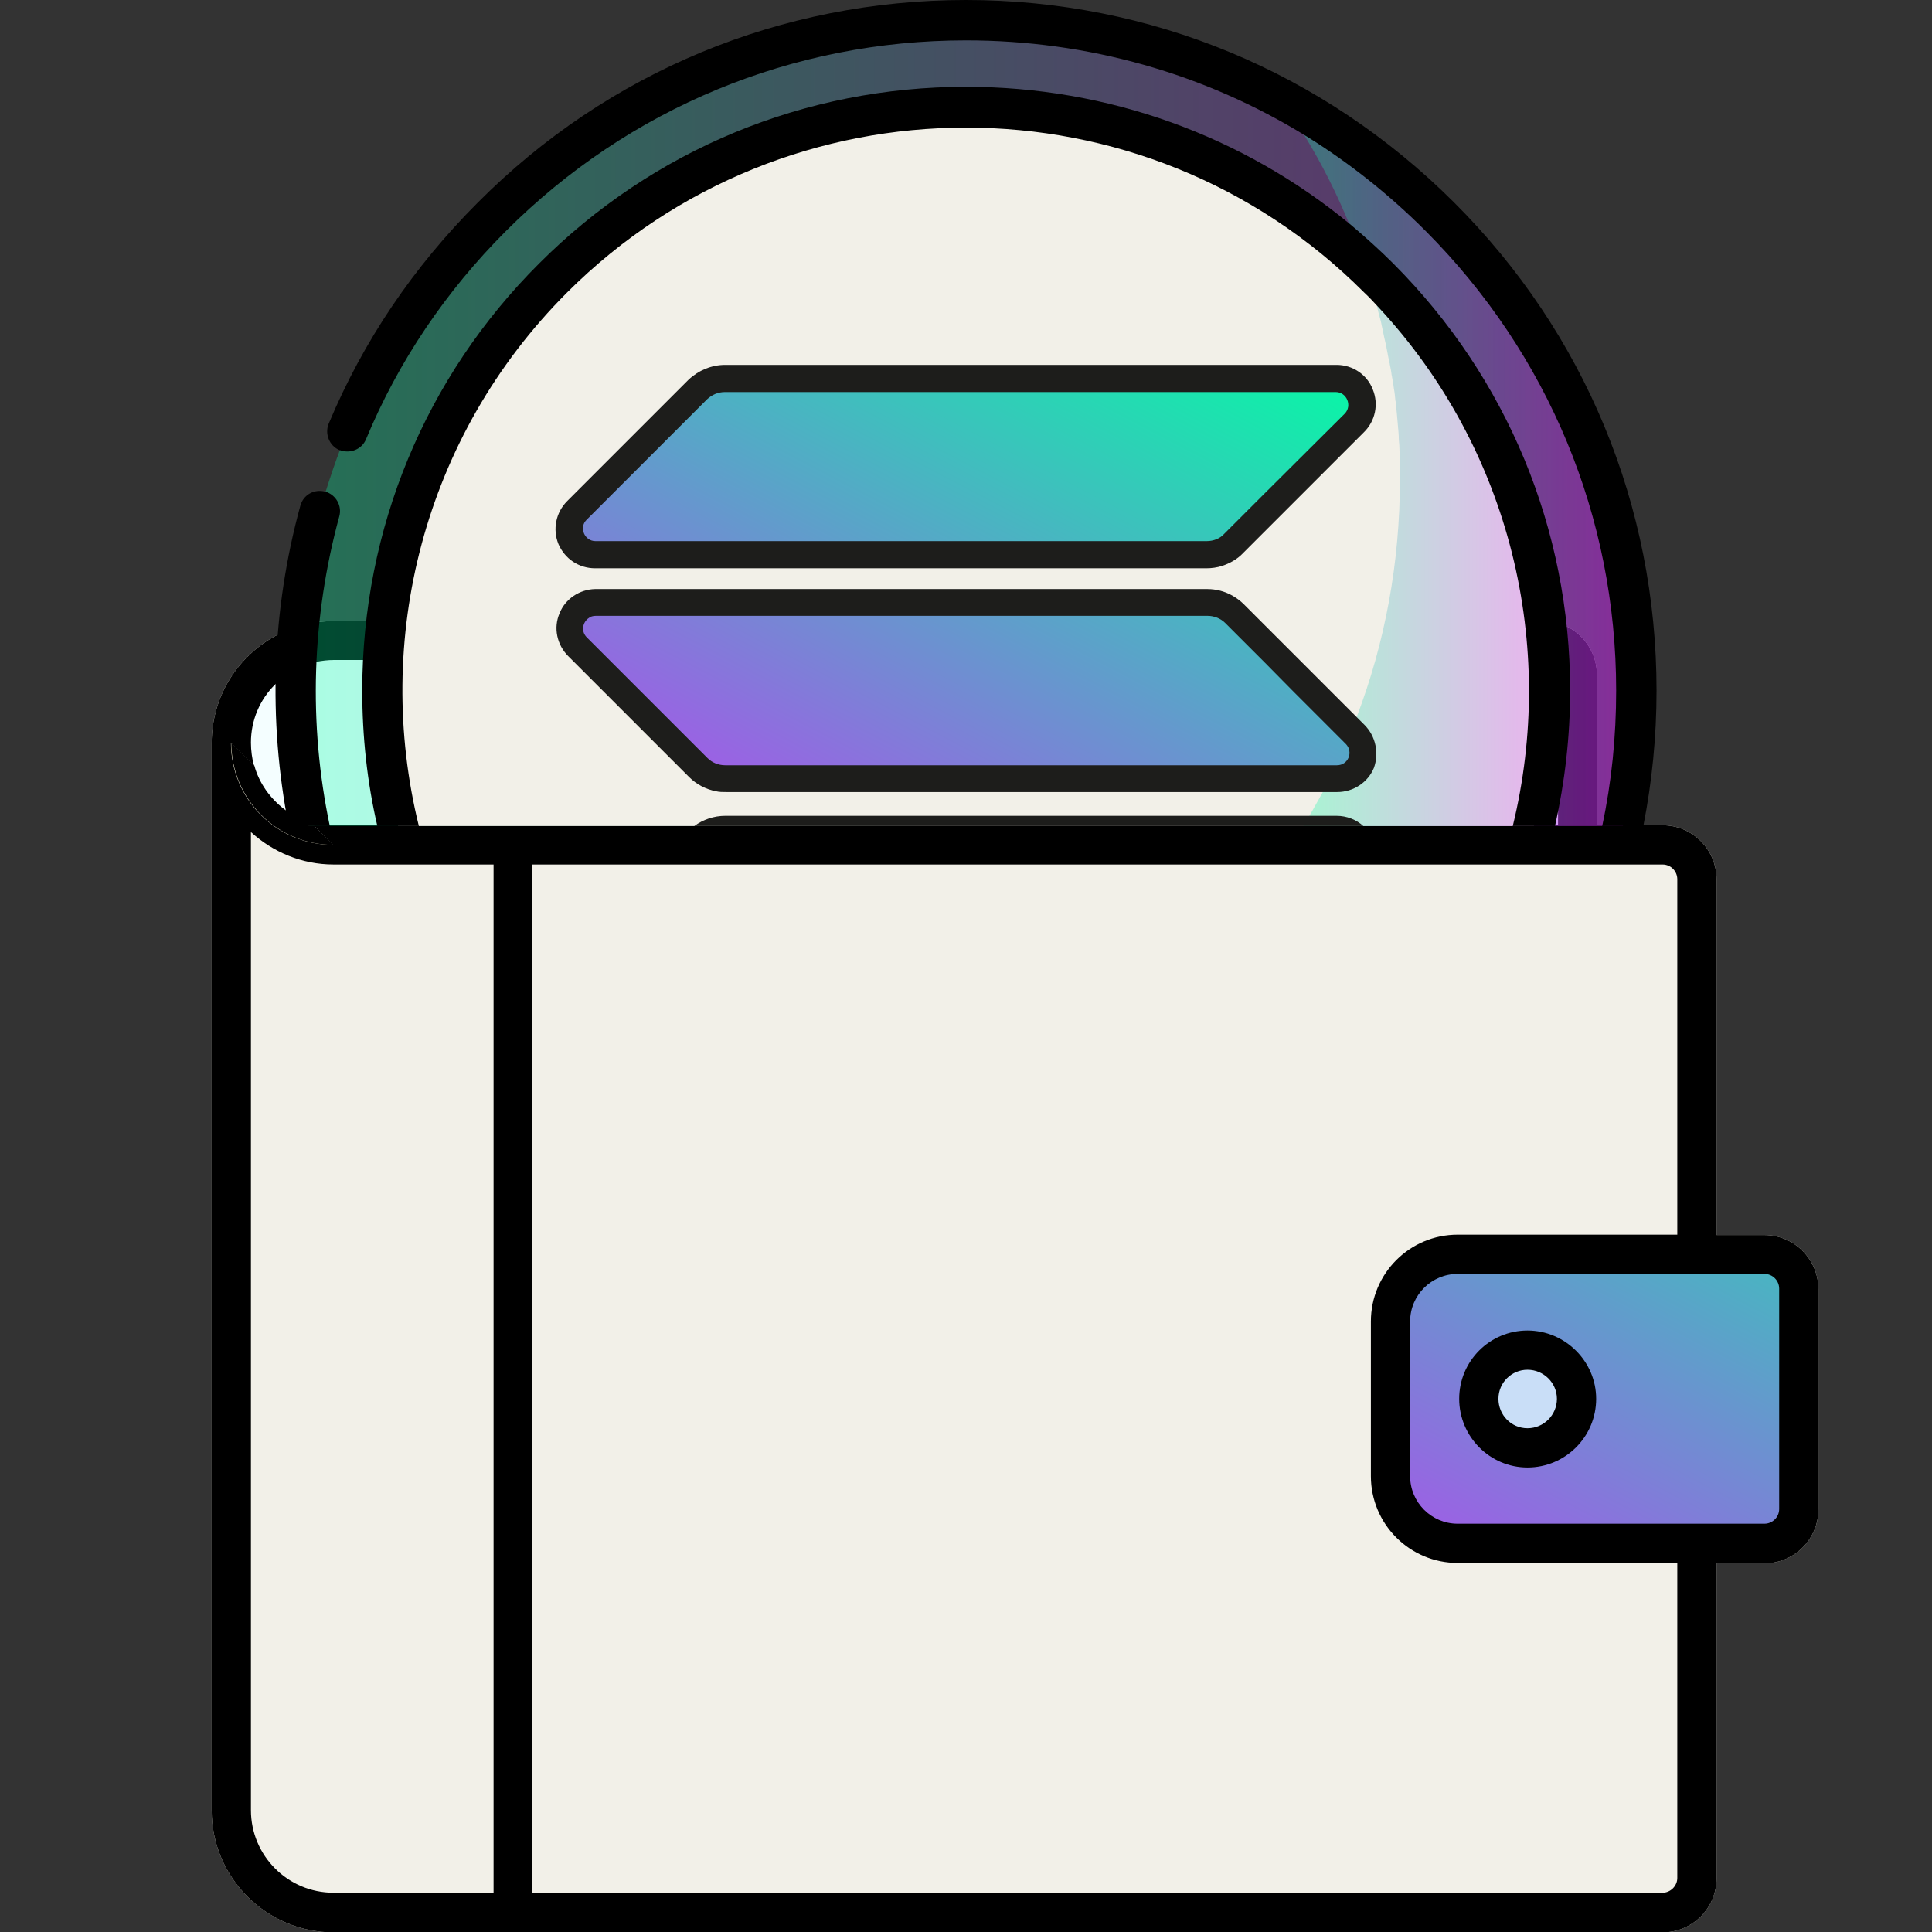 <svg xmlns="http://www.w3.org/2000/svg" xmlns:xlink="http://www.w3.org/1999/xlink" id="Capa_1" x="0px" y="0px" viewBox="0 0 512 512" style="enable-background:new 0 0 512 512;" xml:space="preserve"><rect x="0" y="0" width="512" height="512" fill="#333333" stroke="none"/> <style type="text/css"> .st0{display:none;} .st1{display:inline;} .st2{fill:#D2B500;} .st3{fill:#C9DEF7;} .st4{fill:#F2EBC6;} .st5{fill:#F4FEFF;} .st6{fill:#E1CD5D;} .st7{fill:#EEE2A7;} .st8{display:none;fill:#1541CC;} .st9{fill:#E1E1E0;} .st10{fill:#D2CEBB;} .st11{fill:#F2F0E8;} .st12{display:none;fill:#E1E1E0;} .st13{fill:#B2B2B2;} .st14{fill:#343434;} .st15{fill:#1D1D1B;} .st16{fill:#8C8C8C;} .st17{fill:#3C3C3B;} .st18{fill:#141414;} .st19{fill:#393939;} .st20{fill:url(#SVGID_1_);} .st21{opacity:0.3;fill:url(#SVGID_00000070798996619532113280000000004731610391489161_);enable-background:new ;} .st22{opacity:0.3;fill:url(#SVGID_00000098907724331354368870000000627984495645710217_);enable-background:new ;} .st23{opacity:0.3;fill:url(#SVGID_00000058549346380831118070000000320902734958325685_);enable-background:new ;} .st24{fill:url(#SVGID_00000070797262434340426930000014732078572107310754_);} .st25{fill:url(#SVGID_00000003787420275929926840000012047866223093093819_);} .st26{display:inline;fill-rule:evenodd;clip-rule:evenodd;} .st27{display:inline;fill:url(#SVGID_00000025430748239491527850000006553543505653097390_);} .st28{display:inline;fill-rule:evenodd;clip-rule:evenodd;fill:#FFFFFF;} </style> <path class="st0" d="M458.2,340.1l-106.9,120c-29.8,33.4-72.5,52.6-117.3,52.6h-78c-34.7,0-62.8-28.2-62.8-62.8v-78.5 c0-34.7,28.2-62.8,62.8-62.8h139.2c17.9,0,33.6,9.6,42.2,23.8l50.5-55.5c8.5-9.3,20.1-14.8,32.8-15.4c12.7-0.7,24.7,3.8,34.1,12.3 C473.8,291.1,475.3,320.9,458.2,340.1L458.2,340.1z M433.6,296.9c-3.1-2.9-7.2-4.2-11.4-4.1c-4.2,0.2-8.1,2-11,5.2l-69.5,76.4 c-6,16.8-21,29.7-39.5,32.3L221,418.3c-8.6,1.3-16.5-4.7-17.8-13.3c-1.2-8.6,4.7-16.5,13.3-17.8l81.1-11.6 c8.8-1.3,15.4-8.9,15.4-17.8c0-9.9-8-17.9-17.9-17.9H156c-17.3,0-31.4,14.1-31.4,31.4v78.5c0,17.3,14.1,31.4,31.4,31.4h78 c35.8,0,70-15.3,93.8-42.1l106.9-120C440.5,312.8,440,302.8,433.6,296.9L433.6,296.9z"></path> <g id="Layer_1_00000090991107685340964310000015598828922796658345_"> </g> <g id="Layer_1_00000108993025675694210720000007914115110462648724_"> </g> <g id="_x30_7_Wallet" class="st0"> <g class="st1"> <g> <g> <path class="st2" d="M67.3,202.9l15.9,15.9h-1.5c-0.1-0.4-0.2-0.8-0.2-1.1c-2.2-0.7-4.2-1.8-6.1-3.2 C71.5,211.6,68.7,207.6,67.3,202.9z"></path> <path class="st2" d="M449.7,233v264.7c0,5-4.1,9.1-9.1,9.1H88.4c-15,0-27.1-12.1-27.1-27.1V196.8c0,15,12.1,27.1,27.1,27.1 h352.3C445.6,223.9,449.7,228,449.7,233z"></path> </g> <g> <path class="st3" d="M67.3,202.9l15.9,15.9h-1.5c-0.1-0.4-0.2-0.8-0.2-1.1c-2.2-0.7-4.2-1.8-6.1-3.2 C71.5,211.6,68.7,207.6,67.3,202.9z"></path> <path class="st4" d="M449.7,233v264.7c0,5-4.1,9.1-9.1,9.1H88.4c-15,0-27.1-12.1-27.1-27.1V196.8c0,15,12.1,27.1,27.1,27.1 h352.3C445.6,223.9,449.7,228,449.7,233z"></path> </g> </g> <g> <path class="st5" d="M67.3,202.9l15.9,15.9h-1.5c-0.1-0.4-0.2-0.8-0.2-1.1c-2.2-0.7-4.2-1.8-6.1-3.2 C71.5,211.6,68.7,207.6,67.3,202.9z"></path> <path class="st4" d="M135.9,223.9v282.9H88.4c-15,0-27.1-12.1-27.1-27.1V196.8c0,15,12.1,27.1,27.1,27.1L135.9,223.9L135.9,223.9 z"></path> </g> <g> <path class="st5" d="M418,178.8v45.1H88.4l-5.2-5.2h-1.5c-0.1-0.4-0.2-0.8-0.2-1.1c-2.2-0.7-4.2-1.8-6.1-3.2 c-3.8-2.8-6.7-6.9-8-11.6l-6.1-6.1c0-9.2,4.6-17.4,11.7-22.3c1.7-1.2,3.6-2.2,5.5-3c1.8-0.7,3.6-1.2,5.5-1.5 c1.4-0.2,2.9-0.4,4.4-0.4h320.5c0.5,0,1,0,1.4,0.1c2.3,0.4,4.3,1.6,5.6,3.3C417.2,174.7,418,176.7,418,178.8z"></path> </g> <g> <g> <path class="st2" d="M476.7,341.6V400c0,5-4.1,9.1-9.1,9.1h-81.3c-9.8,0-17.8-8-17.8-17.8v-41c0-9.8,8-17.8,17.8-17.8h81.3 C472.7,332.5,476.7,336.5,476.7,341.6z"></path> </g> <g> <path class="st2" d="M476.7,341.6V400c0,5-4.1,9.1-9.1,9.1h-81.3c-9.8,0-17.8-8-17.8-17.8v-41c0-9.8,8-17.8,17.8-17.8h81.3 C472.7,332.5,476.7,336.5,476.7,341.6z"></path> </g> </g> <g> <g> <path d="M417.8,370.7c0,7.2-5.8,13-13,13c-7.1,0-12.9-5.8-12.9-13c0-7.1,5.8-12.9,12.9-12.9C412,357.8,417.8,363.6,417.8,370.7z "></path> </g> <g> <path class="st3" d="M417.8,370.7c0,7.2-5.8,13-13,13c-7.1,0-12.9-5.8-12.9-13c0-7.1,5.8-12.9,12.9-12.9 C412,357.8,417.8,363.6,417.8,370.7z"></path> </g> </g> <g> <path d="M405,169.7h-85.2c-2.4-1.4-5-2.6-7.7-3.4c-1-0.3-2-1-2.6-1.8H207.7l1.4,5.2H107c-0.2,1.7-0.3,3.5-0.4,5.2h298.7 C405.2,173.2,405.1,171.4,405,169.7z M467.6,327.3h-12.7V233c0-7.9-6.4-14.3-14.3-14.3h-17.4v-39.9c0-5.5-3.2-10.4-7.8-12.7 c-1.7-0.9-3.6-1.4-5.6-1.5c-0.3,0-0.6,0-0.9,0H88.4c-1.3,0-2.6,0.1-3.9,0.2c-1.9,0.2-3.7,0.6-5.5,1.2c-2,0.6-3.8,1.4-5.6,2.3 c-10.3,5.4-17.3,16.2-17.3,28.6v282.9c0,17.8,14.5,32.3,32.3,32.3h352.2c7.9,0,14.3-6.4,14.3-14.3v-83.5h12.7 c7.9,0,14.3-6.4,14.3-14.3v-58.3C481.9,333.7,475.5,327.3,467.6,327.3z M471.5,399.9c0,2.2-1.8,3.9-3.9,3.9h-81.3 c-7,0-12.6-5.7-12.6-12.6v-41c0-7,5.7-12.6,12.6-12.6h81.3c2.2,0,3.9,1.8,3.9,3.9L471.5,399.9L471.5,399.9z M444.5,497.7 c0,2.1-1.8,3.9-3.9,3.9H141.1V229.1h299.5c2.2,0,3.9,1.8,3.9,3.9v94.2h-58.2c-12.7,0-23,10.3-23,23v41c0,12.7,10.3,23,23,23h58.2 V497.7z M130.7,501.6H88.4c-12.1,0-21.9-9.8-21.9-21.9V220.5c5.8,5.3,13.5,8.6,21.9,8.6h42.4v272.5H130.7z M66.5,196.8 c0-6,2.4-11.4,6.3-15.3c1.6-1.6,3.4-3,5.5-4.1c1.7-0.9,3.5-1.6,5.5-2c1.5-0.3,3.1-0.5,4.7-0.5H409c0.7,0,1.3,0.2,1.8,0.5 c1.2,0.7,2.1,2,2.1,3.4v39.9H88.4c-0.4,0-0.9,0-1.3,0c-1.6-0.1-3.2-0.4-4.8-0.8c-0.3-0.1-0.6-0.2-0.9-0.3 c0.1,0.4,0.1,0.8,0.2,1.1h1.5l5.2,5.2c-15,0-27.1-12.1-27.1-27.1l6.1,6.1C66.8,201,66.5,198.9,66.5,196.8z"></path> <path d="M88.4,223.9c-15,0-27.1-12.1-27.1-27.1l6.1,6.1c1.3,4.7,4.2,8.7,8,11.6c1.8,1.4,3.9,2.4,6.1,3.2c0.1,0.4,0.1,0.8,0.2,1.1 h1.5L88.4,223.9z"></path> <path d="M404.8,352.6c-10,0-18.1,8.1-18.1,18.1s8.1,18.2,18.1,18.2s18.2-8.1,18.2-18.2C423,360.8,414.8,352.6,404.8,352.6z M404.8,378.5c-4.3,0-7.7-3.5-7.7-7.8s3.5-7.7,7.7-7.7c4.3,0,7.8,3.5,7.8,7.7C412.6,375,409.1,378.5,404.8,378.5z"></path> </g> </g> </g> <g class="st0"> <g class="st1"> <path class="st6" d="M433.9,183.3c0,12.1-1.2,24-3.5,35.5H81.6c-0.1-0.4-0.2-0.8-0.2-1.1c0,0,0-0.1,0-0.1 c-0.1-0.2-0.1-0.4-0.1-0.7c-2.1-10.9-3.2-22.1-3.2-33.6c0-2,0-3.9,0.1-5.9c0.1-2,0.2-3.9,0.3-5.8c0.1-1.9,0.3-3.8,0.5-5.7 c5.9-60.8,42.4-112.8,94-140c0,0,0.1,0,0.2-0.1c0.7-0.4,1.4-0.7,2.1-1c0.3-0.2,0.6-0.3,0.9-0.4c1.6-0.8,3.3-1.6,4.9-2.4 c0.2-0.1,0.5-0.2,0.7-0.3c0.6-0.3,1.3-0.6,1.9-0.9c6.3-2.8,12.9-5.3,19.6-7.4c1.8-0.6,3.7-1.1,5.6-1.6c1-0.3,1.9-0.5,2.9-0.8 c1.8-0.5,3.5-0.9,5.3-1.3c1.6-0.4,3.1-0.7,4.7-1c11.1-2.1,22.5-3.2,34.2-3.2c25.6,0,50.1,5.5,72.1,15.2c1.6,0.7,3.2,1.5,4.8,2.2 c0.7,0.3,1.3,0.6,1.9,0.9c1.8,0.9,3.5,1.8,5.3,2.7c3.1,1.7,6.1,3.4,9.1,5.2c0.8,0.5,1.5,1,2.3,1.4c0.7,0.4,1.3,0.8,1.9,1.2 c0.6,0.4,1.3,0.8,1.9,1.3c3.2,2.2,6.4,4.4,9.4,6.8c3.7,2.9,7.4,5.9,10.9,9.1c0.5,0.4,0.9,0.8,1.3,1.2c0.7,0.6,1.4,1.3,2,1.9 c1,0.9,1.9,1.8,2.8,2.8l3,3c0.5,0.5,1,1,1.5,1.6c0.5,0.5,1,1,1.4,1.6c0.5,0.5,1,1.1,1.4,1.6c1,1.1,1.9,2.1,2.8,3.2 c0.5,0.6,0.9,1.1,1.4,1.6c1.4,1.7,2.7,3.3,4,5c0.4,0.6,0.9,1.1,1.3,1.7c0.4,0.6,0.8,1.1,1.3,1.7c0.4,0.6,0.8,1.2,1.2,1.7 c0.4,0.6,0.8,1.2,1.2,1.8c1.4,2.1,2.8,4.1,4.1,6.2c0.7,1.1,1.4,2.3,2.1,3.4c0.6,1,1.2,2,1.8,3c0.4,0.6,0.7,1.2,1.1,1.9 c1,1.9,2.1,3.8,3,5.7c1,1.9,1.9,3.9,2.8,5.8c0.2,0.5,0.5,1.1,0.8,1.6c0.1,0.2,0.2,0.4,0.3,0.7c0.8,1.9,1.7,3.7,2.4,5.6 c0.3,0.7,0.5,1.3,0.8,2c0.3,0.9,0.7,1.7,1,2.6c0.3,0.8,0.6,1.5,0.9,2.3c0.2,0.5,0.4,1,0.5,1.5c0.2,0.7,0.5,1.4,0.7,2.1 c0.2,0.6,0.4,1.2,0.6,1.8c0.2,0.7,0.4,1.3,0.6,2c0,0.1,0,0.1,0.1,0.2l0,0c0,0.1,0.1,0.2,0.1,0.3c0.1,0.4,0.2,0.7,0.3,1.1 c0,0.2,0.1,0.3,0.2,0.5c0,0.2,0.1,0.3,0.1,0.5c0.2,0.6,0.3,1.2,0.5,1.8c0.6,1.9,1.1,3.9,1.6,5.8c0.1,0.6,0.3,1.2,0.4,1.8 c0,0.1,0.1,0.2,0.1,0.3c0.1,0.2,0.1,0.4,0.1,0.6c0.1,0.5,0.2,1,0.3,1.5c0.2,0.7,0.3,1.4,0.5,2c0.1,0.7,0.3,1.4,0.4,2.1 c0.2,1,0.4,2,0.6,3.1c0.1,0.5,0.2,1,0.2,1.5c0.1,0.6,0.2,1.1,0.3,1.7c0.1,0.8,0.2,1.5,0.4,2.3c0.1,0.4,0.1,0.8,0.2,1.2 c0,0.3,0.1,0.6,0.1,0.9c0.1,0.7,0.2,1.4,0.3,2v0.1c0.1,0.7,0.2,1.3,0.2,2c0.1,0.5,0.1,1.1,0.2,1.6c0,0.1,0,0.1,0,0.2 c0.2,1.6,0.3,3.3,0.4,4.9c0,0.3,0,0.6,0.1,0.9c0.1,0.9,0.1,1.8,0.2,2.7c0.1,0.9,0.1,1.7,0.1,2.6v1.2c0,0.8,0,1.7,0.1,2.5 C433.9,181.2,433.9,182.2,433.9,183.3z"></path> <path class="st2" d="M433.9,180.3v3c0,12.1-1.2,24-3.5,35.5h-84.5v0c0,0,0,0,0,0c0.2-0.4,0.5-0.8,0.7-1.3c1.5-2.6,3-5.2,4.4-7.8 c12.9-24.7,20.3-52.7,20.3-82.6v-3.7c0-1.2-0.1-2.4-0.1-3.5c0-1.2-0.1-2.3-0.2-3.4c0-0.6-0.1-1.2-0.1-1.8c0-0.6-0.1-1.1-0.1-1.7 c-0.1-1-0.2-2-0.3-3.1c-0.8-8-2-15.8-3.8-23.4c-0.4-1.7-0.8-3.3-1.3-5c0,0,0-0.1,0-0.1c0,0,0,0,0,0v0l0,0v0c-1-3.6-2-7.2-3.2-10.7 c0,0,0-0.1,0-0.2v0l0,0c0,0,0-0.1,0-0.1c-1.2-3.6-2.5-7.1-4-10.6c0,0,0-0.1,0-0.1c0,0,0,0,0,0c-3.3-8.1-7.2-15.9-11.7-23.3 c0,0,0,0,0,0c0,0-0.1-0.1-0.1-0.2c-2-3.2-3.9-6.5-6.1-9.5c0.2,0.1,0.4,0.2,0.6,0.3c0.5,0.2,0.9,0.5,1.3,0.7 c0.5,0.3,1.1,0.6,1.6,0.9c0.2,0.1,0.3,0.2,0.5,0.3c0.2,0.1,0.5,0.3,0.7,0.4c0.3,0.2,0.6,0.4,1,0.6c0.6,0.4,1.3,0.8,1.9,1.1 c0.6,0.4,1.2,0.8,1.9,1.1c0.6,0.4,1.2,0.8,1.8,1.1c0.3,0.2,0.5,0.4,0.8,0.5c0.3,0.2,0.6,0.4,1,0.6c0,0,0.1,0,0.1,0.1 c0.1,0.1,0.2,0.2,0.3,0.2c0.4,0.3,0.8,0.5,1.2,0.8c0.1,0.1,0.2,0.2,0.4,0.2c3.2,2.2,6.4,4.4,9.4,6.8c3.7,2.9,7.4,5.9,10.9,9.1 c0.5,0.4,0.9,0.8,1.3,1.2c0.7,0.6,1.4,1.3,2,1.9c1,0.9,1.9,1.8,2.8,2.8l3,3c0.5,0.5,1,1,1.5,1.6c0.5,0.5,1,1,1.4,1.6 c0.5,0.5,1,1.1,1.4,1.6c1,1.1,1.9,2.1,2.8,3.2c0.5,0.6,0.9,1.1,1.4,1.6c1.4,1.7,2.7,3.3,4,5c0.4,0.6,0.9,1.1,1.3,1.7 c0.4,0.6,0.8,1.1,1.3,1.7c0.4,0.6,0.8,1.2,1.2,1.7c0.4,0.6,0.8,1.2,1.2,1.8c2.1,3.1,4.1,6.2,6.1,9.4c0.6,1.1,1.3,2.2,1.9,3.3 c0.4,0.6,0.7,1.2,1.1,1.9c1.1,1.9,2.1,3.8,3,5.7c1,1.9,1.9,3.9,2.8,5.8c0.2,0.5,0.5,1.1,0.8,1.6c0.1,0.2,0.2,0.4,0.3,0.7 c0.8,1.9,1.7,3.7,2.4,5.6c0.3,0.7,0.5,1.3,0.8,2c0.3,0.8,0.6,1.5,0.9,2.3c0.3,0.8,0.6,1.5,0.9,2.3c0.2,0.5,0.4,1,0.5,1.5 c0.2,0.7,0.5,1.4,0.7,2.1c0.2,0.6,0.4,1.2,0.6,1.8c0,0.1,0.1,0.2,0.1,0.3c0.2,0.6,0.4,1.2,0.6,1.9c0,0,0,0.1,0,0.1 c0,0.1,0,0.1,0.1,0.2c0.1,0.4,0.2,0.7,0.3,1.1c0.1,0.3,0.2,0.5,0.2,0.8c0,0.2,0.1,0.3,0.1,0.5c0.2,0.6,0.3,1.2,0.5,1.8 c0.6,1.9,1.1,3.9,1.6,5.8c0.1,0.6,0.3,1.2,0.4,1.8c0.1,0.3,0.2,0.6,0.2,0.9c0.1,0.5,0.2,1,0.3,1.5c0.2,0.7,0.3,1.4,0.5,2 c0.1,0.7,0.3,1.4,0.4,2.1c0.2,1,0.4,2,0.6,3.1c0.1,0.5,0.2,1,0.2,1.5c0.1,0.6,0.2,1.1,0.3,1.7c0.1,0.8,0.2,1.5,0.4,2.3 c0.1,0.4,0.1,0.8,0.2,1.2c0,0.3,0.1,0.6,0.1,0.9c0.1,0.7,0.2,1.4,0.3,2v0.1c0.1,0.7,0.2,1.3,0.2,2c0.1,0.5,0.1,1.1,0.2,1.6 c0,0.1,0,0.1,0,0.2c0.2,1.6,0.3,3.3,0.4,4.9c0,0.3,0,0.6,0.1,0.9c0.1,0.9,0.1,1.8,0.2,2.7c0.1,0.9,0.1,1.7,0.1,2.6v1.2 C433.8,178.6,433.8,179.5,433.9,180.3z"></path> <path class="st4" d="M410.9,183.3c0,6-0.3,11.9-1,17.8c-0.1,1.3-0.3,2.6-0.5,3.9c-0.7,4.7-304.3,13.8-304.3,13.8 c-2.7-11.4-4.1-23.3-4.1-35.5c0-85.6,69.4-154.9,154.9-154.9c41,0,78.3,15.9,106,42l0,0c0.7,0.7,1.5,1.4,2.2,2.1 c0.4,0.4,0.9,0.9,1.3,1.3s0.9,0.9,1.3,1.3c0.4,0.5,0.9,0.9,1.3,1.4s0.8,0.9,1.3,1.3c2,2.2,4,4.4,5.9,6.7c0.4,0.5,0.8,1,1.2,1.5 c0.3,0.4,0.7,0.8,1,1.3c0.5,0.6,0.9,1.2,1.4,1.8c1.3,1.7,2.6,3.5,3.9,5.3c2.1,3,4.1,6,6,9.2c0.7,1.1,1.3,2.2,2,3.4 c1.5,2.5,2.8,5.1,4.1,7.8c0.4,0.9,0.9,1.8,1.3,2.6c0.8,1.6,1.5,3.2,2.2,4.9c1.1,2.5,2.1,5,3,7.5c0.6,1.7,1.2,3.4,1.8,5.1 c0.3,0.9,0.6,1.7,0.8,2.6v0.1c0.4,1.2,0.7,2.4,1.1,3.6c0,0.1,0.1,0.2,0.1,0.4c0.3,1.2,0.7,2.5,1,3.7c0.2,0.7,0.3,1.3,0.5,1.9 c0.3,1.4,0.7,2.8,1,4.2c0.2,1.2,0.5,2.4,0.7,3.6c0,0.1,0,0.2,0.1,0.3c0.1,0.6,0.2,1.2,0.3,1.8c0.1,0.7,0.2,1.3,0.3,2 c0.1,0.7,0.2,1.3,0.3,2c0.1,0.7,0.2,1.3,0.3,2c0.2,1.3,0.3,2.7,0.5,4c0.2,1.4,0.3,2.7,0.4,4.1c0,0.7,0.1,1.4,0.2,2 c0,0.7,0.1,1.4,0.1,2C410.9,177.7,410.9,180.5,410.9,183.3z"></path> <path class="st6" d="M254.4,170.3l-1.9,0.5v5.5l1.9-0.5l1.6-0.4v-5.5L254.4,170.3z M254.4,170.3l-1.9,0.5v5.5l1.9-0.5l1.6-0.4 v-5.5L254.4,170.3z M254.4,170.3l-1.9,0.5v5.5l1.9-0.5l1.6-0.4v-5.5L254.4,170.3z M254.4,170.3l-1.9,0.5v5.5l1.9-0.5l1.6-0.4v-5.5 L254.4,170.3z M254.4,170.3l-1.9,0.5v5.5l1.9-0.5l1.6-0.4v-5.5L254.4,170.3z M254.4,170.3l-1.9,0.5v5.5l1.9-0.5l1.6-0.4v-5.5 L254.4,170.3z M254.4,170.3l-1.9,0.5v5.5l1.9-0.5l1.6-0.4v-5.5L254.4,170.3z M341.7,190.2c-0.5-1.5-1-3.1-1.6-4.5 c-0.1-0.2-0.2-0.4-0.3-0.7c-4.7-11-13.6-19.3-24.3-23.2c-0.7-0.2-1.4-0.5-2.1-0.7c0.1-0.2,0.1-0.3,0.2-0.5 c0.2-0.4,0.3-0.8,0.5-1.2c2.6-7.3,3.2-15.5,0.9-23.7c-0.5-1.7-1.1-3.4-1.7-5c-1.1-2.7-2.6-5.3-4.3-7.6c-2.3-3.2-5-6.1-8.1-8.4 c-4.2-3.2-9.1-5.6-14.2-6.9c-1.4-0.3-2.8-0.6-4.2-0.8c-1.4-0.2-2.9-0.3-4.4-0.3h0c-1.4,0-2.7,0-4.1,0.2c-2,0.2-4,0.5-6,1l-1.8,0.5 l-2.1,0.5l-2.7-9.8l-0.7-2.5c-0.3-1.1-0.7-2.1-1.3-2.9c-0.4-0.7-1-1.4-1.6-2c-0.6-0.6-1.2-1.1-1.9-1.5c-0.5-0.3-1.1-0.6-1.6-0.8 c-0.6-0.2-1.3-0.4-1.9-0.5c-1.2-0.2-2.4-0.2-3.6,0.1c-0.1,0-0.1,0-0.2,0c-0.1,0-0.2,0.1-0.4,0.1c-1,0.3-2,0.7-2.8,1.3 c-1.8,1.2-3.2,3-3.9,5c-0.6,1.8-0.8,3.8-0.3,5.8c0,0.2,0.1,0.3,0.1,0.5l1.8,6.7l1.4,5.1l0.1,0.5l-13.4,3.5l-5,1.3l-1,0.3l-2.2,0.6 l-0.5-1.7l-2.9-10.6c-0.3-1.1-0.8-2.2-1.4-3.1c-2.4-3.7-6.8-5.5-11.1-4.4c-0.9,0.2-1.8,0.6-2.5,1.1c-1.3,0.8-2.4,1.9-3.2,3.2 c0,0.1-0.1,0.1-0.1,0.2c-1.4,2.3-1.9,5.3-1,8.2l1.9,6.7l1.4,5.1l0.1,0.5l-26,6.8l-1.7,0.4c-2.4,0.6-4.3,2-5.6,3.9 c-1.5,2.2-2.1,4.9-1.6,7.7c0,0.3,0.1,0.6,0.2,1c1,3.8,3.9,6.6,7.3,7.5c1.7,0.5,3.4,0.5,5.2,0l6.9-1.8l8.9-2.3l1.8,6.4l0.5,1.7 l1.3,4.8l1.3,4.7l2.5,9.1l1,3.5l0.5,2l0.4,1.5l2.6,9.6l0.4,1.5l0,0.1l1.3,4.9l1.4,4.9l1.5,5.3l1.9,7.1l1,3.6l0,0.1h20.6l0-0.1 l0-0.1l-0.4-1.5l-0.8-2.8l-0.6-2.2l-1.3-4.9l0,0l0,0l-2.5-9.4l0.4-0.1l16.6-4.3l3.6-0.9l1.9-0.5l0.2-0.1l1.4-0.4l1.9-0.5l1.6-0.4 l1.9-0.5l1.7-0.4l24.2-6.4l1.2-0.3l8.4-2.2c0.5-0.1,1-0.2,1.5-0.3c1.2-0.2,2.4-0.3,3.6-0.3c2.7,0,5.3,0.5,7.7,1.5 c2,0.8,3.8,1.9,5.5,3.3c0.9,0.8,1.8,1.7,2.6,2.6c0.8,0.9,1.5,1.9,2.1,2.9c0.9,1.6,1.7,3.3,2.2,5.2c0.1,0.4,0.2,0.7,0.3,1.1 c0,0,0,0,0,0.1c0.5,2,0.6,4.1,0.4,6c-0.2,2.8-1.1,5.5-2.4,8c0,0.1-0.1,0.2-0.1,0.2c-1.8,3.2-4.4,5.9-7.7,7.7h26.7 c1.1-2.3,2-4.8,2.6-7.3c0.1-0.5,0.2-0.9,0.3-1.4C343.6,203.7,343.5,196.9,341.7,190.2z M225.3,173.2l-1-3.5l-1-3.5l-5.1-18.8 l-1.3-4.8l0.3-0.1l31.6-8.2l3.6-0.9l1.9-0.5l1.6-0.4l1.9-0.5l3.6-0.9l12.1-3.2c0.2-0.1,0.5-0.1,0.7-0.2c3.4-0.8,6.8-0.4,9.9,0.7 c1.5,0.5,2.9,1.3,4.2,2.2c3.4,2.4,6,5.9,7.1,10.2c0.2,0.6,0.3,1.2,0.4,1.8c0,0,0,0,0,0.1c0,0.2,0.1,0.5,0.1,0.7 c0.7,5.1-0.9,10-4.1,13.8c-2.1,2.5-4.9,4.4-8.2,5.5c-0.2,0.1-0.5,0.1-0.8,0.2l-1.4,0.4l-5.5,1.4l-5.4,1.4l-7.7,2l-1.7,0.4 l-1.9,0.5l-1.6,0.4l-1.9,0.5l-1.6,0.4l-1.9,0.5l-3.2,0.9l-0.3,0.1l-22.4,5.8l-0.2-0.8L225.3,173.2z M254.4,170.3l-1.9,0.5v5.5 l1.9-0.5l1.6-0.4v-5.5L254.4,170.3z M254.4,170.3l-1.9,0.5v5.5l1.9-0.5l1.6-0.4v-5.5L254.4,170.3z M254.4,170.3l-1.9,0.5v5.5 l1.9-0.5l1.6-0.4v-5.5L254.4,170.3z M254.4,170.3l-1.9,0.5v5.5l1.9-0.5l1.6-0.4v-5.5L254.4,170.3z M254.4,170.3l-1.9,0.5v5.5 l1.9-0.5l1.6-0.4v-5.5L254.4,170.3z M254.4,170.3l-1.9,0.5v5.5l1.9-0.5l1.6-0.4v-5.5L254.4,170.3z M254.4,170.3l-1.9,0.5v5.5 l1.9-0.5l1.6-0.4v-5.5L254.4,170.3z"></path> <path class="st7" d="M410.9,183.3c0,6-0.3,11.9-1,17.8c-0.1,1.3-0.3,2.6-0.5,3.9c-0.7,4.7-63.6,13.8-63.6,13.8 c16.1-26.8,25.4-58.1,25.4-91.7c0-1.2,0-2.5,0-3.7s-0.1-2.4-0.1-3.5c0-1.2-0.1-2.3-0.2-3.4c0-0.6-0.1-1.2-0.1-1.8 c0-0.6-0.1-1.1-0.1-1.7c-0.1-1-0.2-2-0.3-3.1c-0.8-8-2-15.8-3.8-23.4c-0.4-1.7-0.8-3.4-1.2-5.1c-1-3.7-2.1-7.4-3.3-11l0,0 c0.7,0.7,1.5,1.4,2.2,2.1c0.4,0.4,0.9,0.9,1.3,1.3s0.9,0.9,1.3,1.3c0.4,0.5,0.9,0.9,1.3,1.4s0.8,0.9,1.3,1.3c2,2.2,4,4.4,5.9,6.7 c0.4,0.5,0.8,1,1.2,1.5c0.3,0.4,0.7,0.8,1,1.3c0.5,0.6,0.9,1.2,1.4,1.8c3.5,4.6,6.8,9.4,9.8,14.4c0.7,1.1,1.3,2.2,2,3.4 c1.9,3.4,3.7,6.9,5.4,10.4c3,6.5,5.7,13.2,7.8,20.1v0.1c0.4,1.2,0.7,2.4,1.1,3.6c0,0.1,0.1,0.2,0.1,0.4c0.3,1.2,0.7,2.5,1,3.7 c0.2,0.7,0.3,1.3,0.5,1.9c0.3,1.4,0.7,2.8,1,4.2c0.2,1.2,0.5,2.4,0.7,3.6c0,0.1,0,0.2,0.1,0.3c0.1,0.6,0.2,1.2,0.3,1.8 c0.1,0.7,0.2,1.3,0.3,2c0.1,0.7,0.2,1.3,0.3,2c0.1,0.7,0.2,1.3,0.3,2c0.2,1.3,0.3,2.7,0.5,4c0.2,1.4,0.3,2.7,0.4,4.1 c0,0.7,0.1,1.4,0.2,2c0,0.7,0.1,1.4,0.1,2C410.9,177.7,410.9,180.5,410.9,183.3z"></path> </g> <g class="st1"> <path d="M171.1,33.1c-26.1,14.8-48,36.2-63.4,62.1c-12.7,21.3-20.6,45-23.2,69.6c-0.2,1.8-0.4,3.5-0.5,5.3s-0.2,3.6-0.3,5.3 c-0.1,2.6-0.2,5.2-0.2,7.9c0,12,1.2,23.9,3.6,35.4l0,0h-5.5c-0.1-0.4-0.2-0.8-0.2-1.1c-2.2-0.7-4.2-1.8-6.1-3.2 c-0.2-1.4-0.5-2.8-0.7-4.2c-1.3-8.9-2-17.9-2-27c0-0.6,0-1.2,0-1.8c0-2.3,0.1-4.6,0.2-6.9c0.1-2.1,0.2-4.2,0.4-6.3 c2.3-27.8,10.8-54.7,25.1-78.5c16.3-27.4,39.6-50.2,67.4-65.9c2.6-1.5,5.9-0.6,7.3,2l0,0C174.6,28.4,173.7,31.7,171.1,33.1z"></path> <path d="M439.3,183.3c0,12-1.2,23.9-3.4,35.5h-11c2.4-11.5,3.6-23.4,3.6-35.5c0-46.1-18-89.4-50.5-122 c-9.7-9.7-20.3-18.1-31.6-25.1c0,0-0.1,0-0.1-0.1c-0.1-0.1-0.2-0.1-0.3-0.2c-13.3-8.2-27.6-14.5-42.6-18.7 c-9.1-2.6-18.5-4.4-28.1-5.5c-0.7-0.1-1.4-0.2-2.1-0.2c-4-0.4-8-0.7-12.1-0.8c-0.6,0-1.3,0-1.9,0c-1,0-2,0-2.9,0H256 c-3.5,0-7,0.1-10.5,0.3c-0.7,0-1.3,0.1-2,0.1c-0.1,0-0.2,0-0.4,0c-4.8,0.4-9.5,0.9-14.3,1.7c-0.7,0.1-1.4,0.2-2.1,0.3 c-0.7,0.1-1.4,0.2-2.1,0.4c-0.7,0.1-1.4,0.3-2.1,0.4c-0.7,0.1-1.4,0.3-2,0.4c-10.2,2.1-20.2,5.2-30,9.2c-0.1,0-0.1,0.1-0.2,0.1 c-2.6,1-5.6-0.3-6.8-2.9c0,0,0,0,0,0c0,0,0,0,0-0.1c-1.2-2.7,0.2-5.9,2.9-7c8.9-3.7,18.1-6.6,27.4-8.8c0.7-0.2,1.4-0.3,2.2-0.5 c0.7-0.2,1.4-0.3,2.2-0.5c0.7-0.1,1.4-0.3,2.2-0.4c0.7-0.1,1.5-0.3,2.2-0.4c3.5-0.7,7.1-1.2,10.7-1.6c0.7-0.1,1.5-0.2,2.2-0.3 c1.6-0.2,3.1-0.3,4.7-0.5c1.4-0.1,2.9-0.2,4.3-0.3c0.2,0,0.5,0,0.7,0c0.6,0,1.1-0.1,1.7-0.1c0.9,0,1.8-0.1,2.7-0.1 c1.3,0,2.6-0.1,3.9-0.1c0.8,0,1.6,0,2.4,0c5.4,0,10.7,0.2,16,0.7c3,0.2,5.9,0.6,8.9,1c0,0,0.1,0,0.1,0c39.5,5.3,76,23.3,104.6,52 C420.2,88.3,439.3,134.3,439.3,183.3z"></path> <path d="M416.3,183.2c0,12.1-1.3,24-3.9,35.5h-11.1c0.9-3.5,1.6-7.1,2.2-10.8c0.1-0.6,0.2-1.2,0.3-1.8c1.1-7.5,1.7-15.1,1.7-23 c0-38.8-14.8-74.1-39-100.6c-0.3-0.4-0.7-0.8-1-1.2v0c0,0-0.1-0.1-0.1-0.1c-0.1-0.1-0.2-0.2-0.3-0.4c0,0,0,0,0,0 c-0.6-0.7-1.2-1.3-1.9-1.9c-0.1-0.1-0.2-0.2-0.4-0.4c-0.5-0.5-0.9-1-1.4-1.4c-0.4-0.4-0.8-0.8-1.3-1.3c-0.4-0.4-0.9-0.8-1.3-1.3 c-0.9-0.9-1.8-1.7-2.8-2.5c0,0,0-0.1-0.1-0.1c-0.9-0.8-1.8-1.6-2.7-2.4c-10.9-9.4-23.2-17.2-36.5-23.1 c-18.5-8.2-39-12.8-60.6-12.8c-27.7,0-53.7,7.6-76,20.8c-0.9,0.5-1.9,1.1-2.8,1.7c-0.5,0.3-1,0.6-1.5,1c-0.5,0.3-1,0.7-1.5,1 c-40.8,26.7-67.8,72.9-67.8,125.2c0,12,1.5,23.9,4.3,35.3c0,0.1,0,0.1,0,0.2h-11c-2.6-11.5-4-23.4-4-35.5 c0-42.8,16.7-83.1,47-113.3c2.9-2.9,6-5.7,9.1-8.4c1.4-1.2,2.8-2.4,4.3-3.6c0.5-0.4,1-0.8,1.5-1.2c0.1-0.1,0.2-0.1,0.3-0.2 C185.9,34.8,220,23,256,23c15.2,0,30,2.1,44.2,6.1c20.9,6,40.4,16.2,57.5,30.2c0.1,0.1,0.2,0.2,0.3,0.3c0,0,0.1,0.1,0.1,0.1 c3.9,3.2,7.6,6.7,11.2,10.2C399.6,100.2,416.3,140.4,416.3,183.2z"></path> <path d="M257.9,163.7l-1.9,0.5l-1.6,0.4l-1.9,0.5l-3.6,0.9v5l0.4-0.1l3.1-0.8v6.1l1.9-0.5l1.6-0.4v-5.5l1.9-0.5v-0.6l1.6-0.4v-5 L257.9,163.7z M257.9,163.7l-1.9,0.5l-1.6,0.4l-1.9,0.5l-3.6,0.9v5l0.4-0.1l3.1-0.8v6.1l1.9-0.5l1.6-0.4v-5.5l1.9-0.5v-0.6 l1.6-0.4v-5L257.9,163.7z M257.9,163.7l-1.9,0.5l-1.6,0.4l-1.9,0.5l-3.6,0.9v4.8l3.6-0.9v6.3l1.9-0.5l1.6-0.4v-5.5l1.9-0.5v-0.6 l1.6-0.4v-5L257.9,163.7z M257.9,163.7l-1.9,0.5l-1.6,0.4l-1.9,0.5l-3.6,0.9v4.8l3.6-0.9v6.3l1.9-0.5l1.6-0.4v-5.5l1.9-0.5v-0.6 l1.6-0.4v-5L257.9,163.7z M257.9,163.7l-1.9,0.5l-1.6,0.4l-1.9,0.5l-3.6,0.9v4.8l3.6-0.9v6.3l1.9-0.5l1.6-0.4v-5.5l1.9-0.5v-0.6 l1.6-0.4v-5L257.9,163.7z M257.9,163.7l-1.9,0.5l-1.6,0.4l-1.9,0.5l-3.6,0.9v4.8l3.6-0.9v6.3l1.9-0.5l1.6-0.4v-5.5l1.9-0.5v-0.6 l1.6-0.4v-5L257.9,163.7z M300.8,139.3c-1-3.7-2.8-6.9-5.2-9.5c-1.9-2.1-4.2-3.9-6.7-5.2c-1.7-0.9-3.5-1.6-5.4-2 c-0.1,0-0.3-0.1-0.4-0.1c-3.5-0.8-7.2-0.8-10.9,0.2l-2.6,0.7l-8.1,2.1l-3.6,0.9l-1.9,0.5l-1.6,0.4l-1.9,0.5l-3.6,0.9l-28.8,7.6 l-4.5,1.2c-0.2,0-0.3,0.1-0.5,0.2c-1.2,0.5-2.2,1.3-2.8,2.3c-0.6,1-0.8,2.2-0.6,3.4c0,0.2,0.1,0.5,0.1,0.7l1.1,4.1l0.2,0.7 l5.4,19.7l1,3.5l0.9,3.5l0.7,2.7l0.2,0.8c0.6,2.4,2.8,3.9,5.2,3.9c0.4,0,0.9-0.1,1.4-0.1l21-5.5l3.6-0.9l1.9-0.5l1.6-0.4l1.9-0.5 l1.6-0.4l1.9-0.5l1.7-0.4l15.3-4l5.4-1.4l0.6-0.2c0.3-0.1,0.5-0.2,0.8-0.2c1.2-0.3,2.3-0.8,3.4-1.3c1.8-0.9,3.5-2,5-3.3 c1.9-1.6,3.5-3.6,4.7-5.8c1.1-1.9,2-3.9,2.5-5.9c0.1-0.4,0.2-0.8,0.3-1.2c0.3-1.5,0.5-3,0.5-4.5v0 C301.7,143.5,301.4,141.4,300.8,139.3z M290.1,149.8c-0.2,0.7-0.5,1.3-0.9,1.9c-1.5,2.7-3.9,4.7-6.8,5.6c-0.2,0.1-0.5,0.1-0.7,0.2 l-7.9,2.1l-1.7,0.4l-3.8,1l-6.8,1.8l-1.9,0.5l-1.6,0.4l-1.9,0.5l-1.6,0.4l-1.9,0.5l-3.6,0.9l-18.6,4.9v0l-1-3.5l-1-3.5l-4.8-17.5 l25.3-6.7l3.6-0.9l1.9-0.5l1.6-0.4l1.9-0.5l3.6-0.9l4-1l9.5-2.5c0.3-0.1,0.5-0.1,0.8-0.2c3.8-0.8,7.6,0.3,10.4,2.7 c2,1.6,3.5,3.9,4.2,6.6C291.1,144.7,291,147.4,290.1,149.8z M257.9,163.7l-1.9,0.5l-1.6,0.4l-1.9,0.5l-3.6,0.9v4.8l3.6-0.9v6.3 l1.9-0.5l1.6-0.4v-5.5l1.9-0.5v-0.6l1.6-0.4v-5L257.9,163.7z M257.9,163.7l-1.9,0.5l-1.6,0.4l-1.9,0.5l-3.6,0.9v4.8l3.6-0.9v6.3 l1.9-0.5l1.6-0.4v-5.5l1.9-0.5v-0.6l1.6-0.4v-5L257.9,163.7z M257.9,163.7l-1.9,0.5l-1.6,0.4l-1.9,0.5l-3.6,0.9v4.8l3.6-0.9v6.3 l1.9-0.5l1.6-0.4v-5.5l1.9-0.5v-0.6l1.6-0.4v-5L257.9,163.7z M257.9,163.7l-1.9,0.5l-1.6,0.4l-1.9,0.5l-3.6,0.9v4.8l3.6-0.9v6.3 l1.9-0.5l1.6-0.4v-5.5l1.9-0.5v-0.6l1.6-0.4v-5L257.9,163.7z M257.9,163.7l-1.9,0.5l-1.6,0.4l-1.9,0.5l-3.6,0.9v5l0.4-0.1l3.1-0.8 v6.1l1.9-0.5l1.6-0.4v-5.5l1.9-0.5v-0.6l1.6-0.4v-5L257.9,163.7z M257.9,163.7l-1.9,0.5l-1.6,0.4l-1.9,0.5l-3.6,0.9v5l0.4-0.1 l3.1-0.8v6.1l1.9-0.5l1.6-0.4v-5.5l1.9-0.5v-0.6l1.6-0.4v-5L257.9,163.7z"></path> <path d="M328.3,200.7c0,2.9-0.4,5.7-1.3,8.4c-0.2,0.6-0.4,1.1-0.6,1.7c-0.4,1-0.9,2.1-1.5,3.1c-1,1.8-2.3,3.4-3.7,4.9h-27.9 l4.7-1.2l0.9-0.2l7.6-2c0.5-0.1,0.9-0.3,1.4-0.4c0.2-0.1,0.5-0.2,0.7-0.3c0.1,0,0.2-0.1,0.4-0.2c0.5-0.2,1.1-0.5,1.6-0.8 c0.2-0.1,0.4-0.2,0.5-0.4c0.1-0.1,0.3-0.2,0.4-0.3c0.2-0.1,0.4-0.3,0.6-0.4c0.2-0.2,0.4-0.3,0.6-0.5c0.2-0.2,0.4-0.4,0.6-0.5 c0.9-0.9,1.7-1.9,2.3-3c0.3-0.5,0.6-1.1,0.9-1.7c0.1-0.2,0.2-0.4,0.2-0.5v0c1.2-3,1.3-6.3,0.4-9.4c-0.4-1.3-0.8-2.5-1.5-3.6 c-0.6-1-1.3-2-2.1-2.9c0,0,0,0,0,0c-0.5-0.5-1-1-1.6-1.5c-0.4-0.3-0.8-0.7-1.3-0.9c0,0,0,0-0.1,0c-3.1-2-6.9-2.9-10.6-2.4 c-0.5,0.1-1,0.2-1.5,0.3l-7.5,2l-27.6,7.2l-1.7,0.4l-1.9,0.5l-1.6,0.4l-1.9,0.5l-1.6,0.4l-1.9,0.5l-3.6,0.9l-10.2,2.7l1.2,4.5 l1.5,5.6h0v0l0.7,2.7l0.6,2.2l0.6,2.3h-11.1l-1.1-4.1l-0.3-1.1l-1.3-4.9l0-0.1v0l-1.3-4.9h0v0l-1.3-4.6c-0.1-0.2-0.1-0.5-0.2-0.7 c-0.2-1.2,0.1-2.4,0.7-3.4c0.7-1.2,1.9-2.1,3.3-2.5l18.2-4.8l3.6-0.9l1.9-0.5l1.6-0.4l1.9-0.5l1.6-0.4l1.9-0.5l1.7-0.4l29.8-7.8 l2.6-0.7c0.5-0.1,0.9-0.2,1.4-0.3c0.6-0.1,1.1-0.2,1.7-0.3h0c3.2-0.4,6.4-0.2,9.4,0.5c0.3,0.1,0.7,0.2,1,0.3l0,0 c2.5,0.7,4.9,1.8,7.1,3.2h0c0.8,0.5,1.6,1.1,2.3,1.7v0c1.6,1.2,3,2.7,4.2,4.3c0.7,0.9,1.4,1.9,2,3c1.1,1.9,2,4,2.6,6.2 c0.5,1.9,0.8,3.8,0.9,5.7C328.2,200,328.3,200.4,328.3,200.7z"></path> <path d="M347.6,209.8c-0.4,2.2-0.9,4.4-1.6,6.5c-0.2,0.6-0.4,1.2-0.6,1.8c0,0,0,0,0,0c-0.1,0.2-0.1,0.4-0.2,0.6c0,0,0,0.1,0,0.1 H345c0,0,0-0.1,0.1-0.1h-11.3c1.4-2.7,2.5-5.5,3.2-8.4v0c0.1-0.4,0.2-0.9,0.3-1.3c1.1-5.6,1-11.4-0.6-17 c-2.5-9.3-8.3-16.9-16-21.7v0c-1.9-1.2-3.9-2.2-6-3c-0.8-0.3-1.7-0.6-2.5-0.9c-1.4-0.5-2.6-1.5-3.3-2.9c-0.7-1.5-0.7-3-0.1-4.4 c0.1-0.3,0.3-0.6,0.4-1c0.6-1.5,1.1-3,1.4-4.6v0c1.2-5.3,1-10.9-0.4-16.3c-1.2-4.6-3.4-8.8-6.2-12.3c-2.7-3.5-6.1-6.3-9.8-8.5 c-2.5-1.4-5.2-2.5-7.9-3.3c-1.5-0.4-3.1-0.7-4.7-0.9c-1.4-0.2-2.8-0.2-4.3-0.2c-2.5,0-5,0.4-7.5,1l-3.9,1 c-1.6,0.4-3.2,0.1-4.4-0.8c-1-0.7-1.7-1.7-2.1-3l-1.5-5.3l-1.9-7c-0.2-1-0.8-1.8-1.4-2.4c-0.1-0.1-0.2-0.2-0.2-0.2 c-0.6-0.5-1.2-0.8-1.9-1c-0.8-0.2-1.5-0.2-2.3,0c-0.4,0.1-0.9,0.3-1.2,0.5c-0.6,0.4-1.1,0.9-1.5,1.6c-0.7,1.1-0.9,2.5-0.5,3.9 l2,7.1l1.4,5.2c0.4,1.4,0.2,2.9-0.5,4.1c-0.2,0.3-0.4,0.6-0.6,0.9c-0.1,0.1-0.2,0.2-0.3,0.3c-0.6,0.6-1.5,1.1-2.4,1.3l-19.2,5.1v0 l-2.3,0.6c-0.8,0.2-1.5,0.2-2.3,0.1c-1.2-0.2-2.3-0.8-3.1-1.8c-0.5-0.6-0.9-1.3-1.1-2.1l-3.4-12.3c-0.2-1-0.7-1.8-1.4-2.4 c-1.2-1.2-2.9-1.7-4.5-1.3c-1.1,0.3-2.1,1-2.7,2.1c-0.7,1.1-0.9,2.5-0.5,3.9l3.4,12.3c0.4,1.4,0.2,2.9-0.5,4.1 c-0.2,0.3-0.4,0.5-0.6,0.8c-0.7,0.8-1.7,1.4-2.7,1.7l-12.8,3.3c0,0,0,0,0,0l-14.8,3.9c-1.1,0.3-2.1,1-2.7,2.1 c-0.7,1.1-0.9,2.5-0.5,3.9c0.5,2.1,2.2,3.5,4.2,3.8c0.6,0.1,1.2,0.1,1.8-0.1l15.8-4.2c0.3-0.1,0.6-0.1,0.9-0.1 c2.5-0.2,4.9,1.3,5.6,3.9l0.8,2.9v0l0.5,1.8l0.8,3l1.3,4.8l3.7,13.4l1,3.5l1,3.5l0.3,1.1l2.8,10.4l1.7,6.1l0,0l1.3,4.9v0l0.3,1 l1.1,4l2.2,8.2l0.3,1v0l0.8,2.8h-11.1l-0.8-2.9l-0.1-0.3l-0.1-0.3l-4.5-16.4l-1.3-4.9v0l-1-3.5l-0.4-1.4l0-0.1h0l-1.4-5.3l-1-3.5 l-0.9-3.3l-0.1-0.2l-1.4-5.2v0l-1.3-4.7l-1.3-4.8l-0.5-2l-1.5-5.6l-8.7,2.3l-2,0.5c-2.8,0.8-5.6,0.6-8.2-0.1 c-3.6-1.1-6.8-3.5-8.9-6.8c-0.8-1.3-1.5-2.8-1.9-4.3c-1.2-4.2-0.7-8.5,1.5-12.2c2-3.5,5.3-6.1,9.2-7.1l18-4.8l4.3-1.1l-0.1-0.2 l-1.8-6.8c-1.1-4.2-0.6-8.6,1.5-12.2c2-3.5,5.3-6.1,9.2-7.1c2.4-0.7,4.9-0.7,7.2-0.1h0c5.5,1.2,10.2,5.5,11.8,11.4l1.5,5.7v0 l0.4,1.5l3.5-0.9l5-1.3l2.6-0.7l-0.1-0.3l-0.6-2.2l-1.2-4.5c0-0.1,0-0.2-0.1-0.3c-0.5-2.1-0.6-4.3-0.4-6.3c0.3-2,0.9-3.9,1.9-5.6 c1.1-1.9,2.6-3.6,4.4-4.8l0,0c1.4-1,3.1-1.8,4.8-2.2c0.3-0.1,0.5-0.1,0.8-0.2h0c1.6-0.3,3.2-0.4,4.7-0.2c0.5,0.1,1,0.1,1.5,0.2h0 c0.1,0,0.3,0.1,0.4,0.1c0.6,0.1,1.1,0.3,1.6,0.5c0.7,0.2,1.3,0.5,1.9,0.9c1.3,0.7,2.5,1.6,3.6,2.6c2,2,3.6,4.5,4.4,7.4l1.9,7.2 c1.1-0.2,2.1-0.4,3.2-0.6c1.3-0.2,2.6-0.3,3.9-0.4c1.4-0.1,2.8-0.1,4.2,0c5.9,0.2,11.6,1.7,16.8,4.2c3.5,1.6,6.8,3.7,9.7,6.2 c2.8,2.4,5.4,5.1,7.6,8.2c3.1,4.3,5.4,9.1,6.9,14.5c2.1,7.8,2.1,15.9,0,23.6c13,5.7,22.7,17,26.5,31 C348.5,195.8,348.8,202.9,347.6,209.8z"></path> </g> </g> <g id="Layer_1_00000124133999675126316970000011462946779898705053_"> </g> <path class="st8" d="M337.7,227.5c-3.3,0-5.9-2.6-5.9-5.9v-37.7c0-13.2-5.3-25.8-14.8-35c-20.1-19.6-52.2-19.2-71.8,0.9 c-8.9,9.1-14,21.3-14.4,34.1v37.7c0,3.3-2.6,5.9-5.9,5.9s-5.9-2.6-5.9-5.9v-37.7c0.7-34.5,29.3-61.9,63.8-61.2 c15.9,0.3,31,6.7,42.4,17.8c11.7,11.3,18.3,27,18.3,43.3v37.7C343.6,224.7,341,227.4,337.7,227.5 C337.8,227.5,337.7,227.5,337.7,227.5z"></path> <g class="st0"> <g class="st1"> <g> <path class="st9" d="M433.3,182.7c0,6.9-0.4,13.7-1.2,20.4c-0.2,1.5-0.3,3-0.6,4.4c-0.5,3.8-1.2,7.6-2,11.3h-84.4 c0,0,0,0.1,0,0.1H345c0,0,0-0.1,0.1-0.1H237.6l0,0.1H217l0-0.1H82.4c0,0,0-0.1,0-0.1c-2.4-11.6-3.7-23.7-3.7-36 c0-68,38.2-127,94.4-156.8c0.7-0.4,1.5-0.8,2.2-1.2c0.3-0.2,0.6-0.3,0.9-0.4c1.6-0.8,3.3-1.6,4.9-2.4c0.2-0.1,0.5-0.2,0.7-0.3 c0.6-0.3,1.3-0.6,1.9-0.9c6.3-2.8,12.9-5.3,19.6-7.4c1.8-0.6,3.7-1.1,5.6-1.6c1-0.3,1.9-0.5,2.9-0.8c1.8-0.5,3.5-0.9,5.3-1.3 c1.6-0.4,3.1-0.7,4.7-1c11.1-2.2,22.5-3.3,34.2-3.3c25.7,0,50.1,5.5,72.1,15.3c1.6,0.7,3.2,1.5,4.8,2.2c0.7,0.3,1.3,0.6,1.9,0.9 c1.7,0.8,3.4,1.7,5,2.6v0c0.3,0.2,0.7,0.3,1,0.5c0.5,0.2,0.9,0.5,1.3,0.7c0.1,0,0.2,0.1,0.2,0.1c0.4,0.3,0.9,0.5,1.4,0.8 c0.2,0.1,0.3,0.2,0.5,0.3c0.2,0.1,0.5,0.3,0.7,0.4c0.3,0.2,0.6,0.4,1,0.6c0.5,0.3,1,0.6,1.6,0.9c0.1,0.1,0.2,0.1,0.3,0.2 c0.6,0.4,1.2,0.8,1.9,1.1c0.6,0.4,1.2,0.8,1.8,1.1c0.3,0.2,0.5,0.4,0.8,0.5c0.3,0.2,0.6,0.4,1,0.6c0,0,0.1,0,0.1,0.1 c0.1,0.1,0.2,0.2,0.3,0.2c0.1,0.1,0.2,0.1,0.2,0.2c0.4,0.2,0.7,0.5,1.1,0.7c1.6,1.1,3.2,2.2,4.7,3.3c0.5,0.4,1.1,0.8,1.6,1.2 c0.8,0.6,1.6,1.2,2.3,1.8c0.6,0.4,1.1,0.9,1.7,1.3c1.7,1.3,3.3,2.7,5,4c0.5,0.5,1.1,0.9,1.6,1.4c1.1,0.9,2.1,1.9,3.2,2.8 c0.5,0.5,1.1,1,1.6,1.4c0.5,0.5,1,1,1.6,1.5c1,1,2,2,3,3c0.5,0.5,1,1,1.5,1.5c3.5,3.5,6.8,7.2,10,11.1c1.4,1.6,2.7,3.3,4,5 c0.4,0.6,0.9,1.1,1.3,1.7c1.3,1.7,2.5,3.4,3.7,5.2c0.4,0.6,0.8,1.2,1.2,1.8c0.4,0.6,0.8,1.2,1.2,1.8c0.4,0.7,0.9,1.3,1.3,2 c0.9,1.3,1.7,2.7,2.5,4c0.4,0.7,0.8,1.4,1.2,2c0.5,0.9,1.1,1.8,1.6,2.7c0.3,0.6,0.7,1.2,1,1.8c0.4,0.7,0.8,1.4,1.1,2.1 c0.3,0.6,0.6,1.2,1,1.8c0,0,0.1,0.1,0.1,0.1c0.3,0.6,0.6,1.2,0.9,1.8c1,1.9,1.9,3.9,2.8,5.8c0.9,2,1.7,3.9,2.6,6 c0.3,0.7,0.5,1.3,0.8,2c0.5,1.3,1,2.7,1.5,4.1c0.2,0.7,0.5,1.4,0.7,2c0.2,0.7,0.5,1.4,0.7,2c0.2,0.7,0.5,1.4,0.7,2.1 c0.2,0.7,0.4,1.4,0.7,2.1c0.2,0.7,0.4,1.4,0.6,2.1c0.2,0.7,0.4,1.4,0.6,2.1c0.3,1,0.6,2,0.8,3c0.2,0.7,0.4,1.3,0.5,2 c0.1,0.4,0.2,0.8,0.3,1.3c0.5,1.9,0.9,3.9,1.3,5.8c0.2,0.7,0.3,1.3,0.4,2c0.2,1,0.4,2.1,0.6,3.1c0.1,0.5,0.2,1,0.2,1.5 c0.1,0.7,0.2,1.3,0.3,2c0,0,0,0,0,0.1c0.1,0.7,0.2,1.4,0.3,2.1c0,0.3,0.1,0.7,0.1,1c0,0.3,0.1,0.6,0.1,0.9 c0.1,0.6,0.2,1.2,0.2,1.8c0.1,0.6,0.1,1.2,0.2,1.9c0.1,0.7,0.2,1.4,0.2,2.1c0.2,2,0.4,4,0.5,5.9c0.1,0.9,0.1,1.8,0.2,2.7 c0,0.9,0.1,1.7,0.1,2.6c0,0.4,0,0.8,0,1.1c0,0.8,0.1,1.7,0.1,2.6C433.3,180.6,433.3,181.6,433.3,182.7z"></path> <path class="st10" d="M433.3,182.7c0,6.9-0.4,13.7-1.2,20.4c-0.2,1.5-0.4,3-0.6,4.4c-0.5,3.8-1.2,7.6-2,11.3h-84.4 c0,0,0,0.1,0,0.1H345c0,0,0-0.1,0.1-0.1c0.1-0.2,0.3-0.4,0.4-0.6c0,0,0,0,0,0c0.3-0.4,0.5-0.9,0.8-1.3c1.4-2.3,2.7-4.7,4-7.1 c13.2-24.8,20.6-53,20.6-83.1c0-1.2,0-2.5,0-3.7c0-1.2-0.1-2.4-0.1-3.5c0-1-0.1-2.1-0.1-3.1c-0.1-1.2-0.1-2.3-0.2-3.4 c-0.1-0.9-0.1-1.8-0.2-2.8c0-0.4-0.1-0.8-0.1-1.1c-0.1-0.8-0.2-1.6-0.2-2.3c0-0.3-0.1-0.5-0.1-0.8c-0.1-1.1-0.3-2.1-0.4-3.2 c-0.4-3.3-1-6.6-1.6-9.9c0-0.1,0-0.2-0.1-0.3c-0.2-1-0.4-1.9-0.6-2.9c-0.1-0.3-0.1-0.6-0.2-0.9c-0.2-0.7-0.3-1.5-0.5-2.2 c-0.1-0.3-0.2-0.7-0.2-1c-0.4-1.5-0.7-3-1.2-4.5v0c0,0,0,0,0,0c-0.1-0.4-0.2-0.8-0.3-1.2c-0.6-2.1-1.2-4.3-1.9-6.4 c-0.3-1-0.6-2-1-3c0,0,0,0,0,0c0,0,0-0.1,0-0.1l0,0c0,0,0,0,0,0l0,0c-1.2-3.6-2.5-7.1-4-10.6c0,0,0-0.1,0-0.1 c-3.3-8.1-7.2-15.8-11.6-23.2c0,0,0,0,0,0c0-0.1-0.1-0.1-0.1-0.2c-1.9-3.2-4-6.4-6.1-9.5v0c0.3,0.2,0.7,0.3,1,0.5 c0.5,0.2,0.9,0.5,1.3,0.7c0.1,0,0.2,0.1,0.2,0.1c0.4,0.3,0.9,0.5,1.4,0.8c0.2,0.1,0.3,0.2,0.5,0.3c0.2,0.1,0.5,0.3,0.7,0.4 c0.3,0.2,0.6,0.4,1,0.6c0.5,0.3,1,0.6,1.6,0.9c0.1,0.1,0.2,0.1,0.3,0.2c0.6,0.4,1.2,0.8,1.9,1.1c0.6,0.4,1.2,0.8,1.8,1.1 c0.3,0.2,0.5,0.4,0.8,0.5c0.3,0.2,0.6,0.4,1,0.6c0,0,0.1,0,0.1,0.1c0.1,0.1,0.2,0.2,0.3,0.2c0.1,0.1,0.2,0.1,0.2,0.2 c0.3,0.2,0.7,0.4,1,0.6c0,0,0.1,0.1,0.1,0.1c1.6,1.1,3.2,2.2,4.7,3.3c0.5,0.4,1.1,0.8,1.6,1.2c0.8,0.6,1.6,1.2,2.3,1.8 c0.6,0.4,1.1,0.9,1.7,1.3c1.7,1.3,3.3,2.7,5,4c0.5,0.5,1.1,0.9,1.6,1.4c1.1,0.9,2.1,1.9,3.2,2.8c0.5,0.5,1.1,1,1.6,1.4 c0.5,0.5,1,1,1.6,1.5c1,1,2,2,3,3c0.5,0.5,1,1,1.5,1.5c3.5,3.5,6.8,7.2,10,11.1c1.4,1.6,2.7,3.3,4,5c0.4,0.6,0.9,1.1,1.3,1.7 c1.3,1.7,2.5,3.4,3.7,5.2c0.4,0.6,0.8,1.2,1.2,1.8c0.4,0.6,0.8,1.2,1.2,1.8c0.4,0.7,0.9,1.3,1.3,2c0.9,1.3,1.7,2.7,2.5,4 c0.4,0.7,0.8,1.4,1.2,2c0.5,0.9,1.1,1.8,1.6,2.7c0.3,0.6,0.7,1.2,1,1.8c0.4,0.7,0.8,1.4,1.1,2.1c0.3,0.6,0.6,1.2,1,1.8 c0,0,0.1,0.1,0.1,0.1c0.3,0.6,0.6,1.2,0.9,1.8c1,1.9,1.9,3.9,2.8,5.8c0.9,2,1.7,3.9,2.6,6c0.3,0.7,0.5,1.3,0.8,2 c0.5,1.3,1,2.7,1.5,4.1c0.2,0.7,0.5,1.4,0.7,2c0.2,0.7,0.5,1.4,0.7,2c0.2,0.7,0.5,1.4,0.7,2.1c0.2,0.7,0.4,1.4,0.7,2.1 c0.2,0.7,0.4,1.4,0.6,2.1c0.2,0.7,0.4,1.4,0.6,2.1c0.3,1,0.6,2,0.8,3c0.2,0.7,0.4,1.3,0.5,2c0.1,0.4,0.2,0.8,0.3,1.3 c0.5,1.9,0.9,3.9,1.3,5.8c0.2,0.7,0.3,1.3,0.4,2c0.2,1,0.4,2.1,0.6,3.1c0.1,0.5,0.2,1,0.2,1.5c0.1,0.7,0.2,1.3,0.3,2 c0,0,0,0,0,0.1c0.1,0.7,0.2,1.4,0.3,2.1c0,0.3,0.1,0.7,0.1,1c0,0.3,0.1,0.6,0.1,0.9c0.1,0.6,0.2,1.2,0.2,1.8 c0.1,0.6,0.1,1.2,0.2,1.9c0.1,0.7,0.2,1.4,0.2,2.1c0.2,2,0.4,4,0.5,5.9c0.1,0.9,0.1,1.8,0.2,2.7c0,0.9,0.1,1.7,0.1,2.6 c0,0.4,0,0.8,0,1.1c0,0.8,0.1,1.7,0.1,2.6C433.3,180.6,433.3,181.6,433.3,182.7z"></path> <path class="st11" d="M410.4,182.7c0,7.7-0.6,15.3-1.7,22.7c0,0.2,0,0.3-0.1,0.5c-0.4,2.7-0.9,5.3-1.4,8 c-0.3,1.6-0.7,3.3-1.1,4.9c0,0,0,0.1,0,0.1h-60.9c0,0,0,0.1,0,0.1H345c0,0,0-0.1,0.1-0.1H237.6l0,0.1H217l0-0.1H105.8 c0,0,0,0,0,0c-2.8-11.6-4.2-23.7-4.2-36.1c0-55,28.7-103.2,72-130.6c0.7-0.4,1.4-0.9,2.1-1.3c1.1-0.6,2.1-1.3,3.2-1.9 c1.1-0.6,2.2-1.2,3.3-1.8c0.5-0.3,1.1-0.6,1.6-0.9c0.5-0.3,1.1-0.6,1.7-0.9c21.2-10.9,45.2-17.1,70.6-17.1 c20.2,0,39.6,3.9,57.3,11c3.9,1.6,7.8,3.3,11.5,5.2c13.5,6.8,26,15.4,36.9,25.7l0,0c0.1,0.1,0.3,0.3,0.4,0.4c1,1,2,2,3,3 c0.4,0.4,0.9,0.9,1.3,1.3c0.4,0.4,0.8,0.8,1.2,1.2c0.5,0.5,0.9,1,1.4,1.5c0.4,0.5,0.8,0.9,1.2,1.4c1.2,1.3,2.3,2.6,3.5,3.9 c0.4,0.4,0.8,0.9,1.1,1.3c0.1,0.1,0.2,0.2,0.3,0.4c0.1,0.2,0.2,0.3,0.4,0.5c0.2,0.3,0.5,0.6,0.8,0.9c0.2,0.2,0.3,0.4,0.5,0.6 c0.1,0.2,0.3,0.3,0.4,0.5c0,0.1,0.1,0.1,0.1,0.2c0.4,0.5,0.8,1,1.2,1.5c0.4,0.5,0.8,1.1,1.2,1.6c0.7,1,1.5,2,2.2,3c0,0,0,0,0,0 c0.2,0.4,0.5,0.7,0.8,1.1c0.2,0.3,0.4,0.5,0.5,0.8c0.1,0.1,0.2,0.3,0.3,0.4c0.2,0.2,0.3,0.5,0.5,0.7c0.1,0.1,0.1,0.2,0.2,0.3 c1.2,1.8,2.4,3.7,3.6,5.6c0.5,0.8,1,1.6,1.5,2.4c0.5,0.9,1.1,1.9,1.6,2.8c1.2,2.2,2.4,4.3,3.5,6.5c0.4,0.7,0.7,1.5,1.1,2.2 c0.6,1.3,1.2,2.7,1.8,4c1.1,2.4,2.1,4.8,3,7.2c0.2,0.6,0.5,1.2,0.7,1.8c0.2,0.6,0.5,1.2,0.7,1.8c0.4,1.2,0.8,2.5,1.3,3.7 c0,0,0,0,0,0c0.4,1.2,0.8,2.4,1.1,3.6c0.2,0.8,0.5,1.6,0.7,2.5c0.3,1,0.5,2,0.8,3c0.2,0.9,0.4,1.7,0.6,2.6 c0.1,0.6,0.3,1.1,0.4,1.7c0.1,0.7,0.3,1.3,0.4,2c0.4,2,0.8,3.9,1.1,5.9c0.1,0.7,0.2,1.3,0.3,2c0.1,0.4,0.1,0.9,0.2,1.3 c0.1,0.4,0.1,0.9,0.2,1.3c0.1,0.5,0.1,0.9,0.2,1.4c0.1,0.5,0.1,1,0.2,1.5c0,0.4,0.1,0.8,0.1,1.2c0.1,0.6,0.2,1.3,0.2,1.9 c0.2,1.8,0.3,3.6,0.5,5.5c0,0.7,0.1,1.4,0.1,2C410.3,177.2,410.4,179.9,410.4,182.7z"></path> <path class="st12" d="M256,169.3l-1.6,0.4l-1.9,0.5v6.1l1.9-0.5l1.6-0.4v-5.5l1.9-0.5v-0.6L256,169.3z M257.9,190v-4.8l-1.9,0.5 l-1.6,0.4l-1.9,0.5v5.1l1.9-0.5l0.4-0.1l1.3-0.3l1.9-0.5l1.6-0.4v-0.3L257.9,190z M256,169.3l-1.6,0.4l-1.9,0.5v6.1l1.9-0.5 l1.6-0.4v-5.5l1.9-0.5v-0.6L256,169.3z M256,169.3l-1.6,0.4l-1.9,0.5v6.1l1.9-0.5l1.6-0.4v-5.5l1.9-0.5v-0.6L256,169.3z M256,169.3l-1.6,0.4l-1.9,0.5v6.1l1.9-0.5l1.6-0.4v-5.5l1.9-0.5v-0.6L256,169.3z M256,169.3l-1.6,0.4l-1.9,0.5v6.1l1.9-0.5 l1.6-0.4v-5.5l1.9-0.5v-0.6L256,169.3z M256,169.3l-1.6,0.4l-1.9,0.5v6.1l1.9-0.5l1.6-0.4v-5.5l1.9-0.5v-0.6L256,169.3z M256,169.3l-1.6,0.4l-1.9,0.5v6.1l1.9-0.5l1.6-0.4v-5.5l1.9-0.5v-0.6L256,169.3z M341.4,189.5c-0.4-1.3-0.8-2.6-1.3-3.9 c-0.1-0.2-0.2-0.4-0.3-0.7c-4.6-11.4-13.8-19.9-24.7-23.9c-0.5-0.2-1-0.3-1.5-0.5c-0.1,0-0.3-0.1-0.4-0.1c0.2-0.5,0.4-1,0.6-1.5 c2.7-7.3,3.2-15.6,1-23.8c-0.4-1.5-0.9-3-1.5-4.5c-1.1-2.8-2.5-5.3-4.1-7.7c-2.2-3.2-4.9-6.1-7.9-8.5c-4.1-3.3-8.8-5.7-13.7-7 c-1.8-0.5-3.5-0.9-5.3-1.1c-1.4-0.2-2.9-0.3-4.4-0.3c-1.3,0-2.7,0-4.1,0.2c-1.9,0.2-3.8,0.5-5.7,1l-2,0.5l-1.9,0.5l-2.7-9.9 l-0.6-2.3c-0.2-0.8-0.5-1.6-0.9-2.4c-0.5-1-1.2-1.8-2-2.6c-0.6-0.6-1.2-1.1-1.9-1.5c-0.5-0.3-1.1-0.6-1.6-0.8 c-0.6-0.2-1.3-0.4-1.9-0.5c-1.3-0.2-2.6-0.1-4,0.2c-1,0.2-1.8,0.6-2.7,1.2c-2.1,1.3-3.5,3.3-4.2,5.6c-0.5,1.7-0.6,3.7-0.1,5.5 c0,0.1,0,0.2,0.1,0.3l2,7.1l1.4,5.2l-0.2,0l-12.8,3.4l-5,1.3h0l-1.6,0.4l-1.8,0.5l-0.4-1.5l-2.9-10.8c-0.2-0.8-0.5-1.6-0.9-2.3 c-2.2-4.1-6.9-6.4-11.5-5.1c-0.9,0.2-1.7,0.6-2.4,1c-1.5,0.9-2.8,2.2-3.6,3.7c0,0.1-0.1,0.1-0.1,0.2c-1.2,2.2-1.5,4.9-0.8,7.6 l2,7.2l1.4,5.1l-0.4,0.1l-25.1,6.6l-2,0.5c-2.6,0.7-4.7,2.4-5.9,4.5c-1.2,2-1.7,4.5-1.2,6.9c0.1,0.4,0.1,0.7,0.2,1.1 c1,3.7,3.8,6.5,7.2,7.4c1.7,0.5,3.5,0.5,5.2,0.1l7.1-1.9l8.7-2.3l1.9,6.8l0.4,1.5l1.3,4.8v0l1.3,4.7l2.6,9.5l1,3.5l0.6,2.3 l0.3,1.2l2.7,9.8l0.5,1.9l0,0.1l1.3,4.9l1.3,4.9l1.2,4.4l2.1,7.7l1,3.7l0,0.1h20.1l0-0.1h0.5l0-0.1l-0.3-1.2l-0.8-3.1l-0.5-1.8 l-1.3-4.9v0l-0.1-0.5l-2.6-9.4l-0.2-0.7l16.8-4.4l3.6-0.9l1.9-0.5l0.4-0.1l1.3-0.3l1.9-0.5l1.6-0.4l1.9-0.5l1.7-0.4l22.6-5.9 l2.8-0.7l8.4-2.2c0.5-0.1,0.9-0.2,1.4-0.3c0.8-0.1,1.5-0.2,2.2-0.3c3.2-0.2,6.3,0.3,9.1,1.4c2.2,0.9,4.3,2.2,6.1,3.8 c0.9,0.8,1.7,1.7,2.5,2.6v0c0.7,0.9,1.4,1.9,1.9,3c0.7,1.4,1.3,2.8,1.8,4.4c0.2,0.7,0.3,1.3,0.4,2c0,0,0,0,0,0.1 c0.4,2.1,0.4,4.2,0.1,6.2c-0.4,2.9-1.4,5.6-3,8c0,0,0,0,0,0c-2,3.1-4.7,5.6-8.1,7.3c-0.3,0.1-0.6,0.3-0.9,0.4h28.2 c1.2-2.4,2.2-4.9,2.9-7.6c0.1-0.4,0.2-0.7,0.3-1.1C343.3,203.6,343.3,196.5,341.4,189.5z M217.2,142.2l31.7-8.3l3.6-0.9l1.9-0.5 l1.6-0.4l1.9-0.5l3.6-0.9l12.1-3.2c0.2-0.1,0.5-0.1,0.7-0.2c3.4-0.8,6.8-0.5,9.9,0.6c1.4,0.5,2.7,1.2,3.9,2 c3.5,2.4,6.3,6,7.5,10.4c0.2,0.8,0.4,1.6,0.5,2.3c0,0,0,0,0,0.1c0,0.2,0,0.4,0.1,0.6c0.5,4.9-1.1,9.7-4.2,13.3 c-2.1,2.5-4.9,4.4-8.2,5.4c-0.2,0.1-0.4,0.1-0.7,0.2l-2.2,0.6l-5.5,1.4l-5.4,1.4l-6.8,1.8l-1.7,0.4l-1.9,0.5l-1.6,0.4l-1.9,0.5 l-1.6,0.4l-1.9,0.5l-3.1,0.8l-0.4,0.1l-22.2,5.8l-0.1-0.2l-1-3.7l-1-3.5l-1-3.5l-5.1-18.7l-1.3-4.8L217.2,142.2z M256,169.3 l-1.6,0.4l-1.9,0.5v6.1l1.9-0.5l1.6-0.4v-5.5l1.9-0.5v-0.6L256,169.3z M256,169.3l-1.6,0.4l-1.9,0.5v6.1l1.9-0.5l1.6-0.4v-5.5 l1.9-0.5v-0.6L256,169.3z M256,169.3l-1.6,0.4l-1.9,0.5v6.1l1.9-0.5l1.6-0.4v-5.5l1.9-0.5v-0.6L256,169.3z M256,169.3l-1.6,0.4 l-1.9,0.5v6.1l1.9-0.5l1.6-0.4v-5.5l1.9-0.5v-0.6L256,169.3z M256,169.3l-1.6,0.4l-1.9,0.5v6.1l1.9-0.5l1.6-0.4v-5.5l1.9-0.5 v-0.6L256,169.3z M256,169.3l-1.6,0.4l-1.9,0.5v6.1l1.9-0.5l1.6-0.4v-5.5l1.9-0.5v-0.6L256,169.3z M286.8,260l-0.2-0.7l-1.1,1.6 c0.8,1.5,2,2.7,3.3,3.6C288,263.1,287.3,261.6,286.8,260z M263.1,264l-0.9-3.4v11.3c0.1-0.2,0.2-0.4,0.3-0.6 C263.6,269.1,263.9,266.6,263.1,264z M256,169.3l-1.6,0.4l-1.9,0.5v6.1l1.9-0.5l1.6-0.4v-5.5l1.9-0.5v-0.6L256,169.3z M257.9,190 v-4.8l-1.9,0.5l-1.6,0.4l-1.9,0.5v5.1l1.9-0.5l0.4-0.1l1.3-0.3l1.9-0.5l1.6-0.4v-0.3L257.9,190z"></path> <path class="st13" d="M410.4,182.7c0,7.7-0.6,15.3-1.7,22.7c0,0.2,0,0.3-0.1,0.5c-0.4,2.7-0.9,5.3-1.4,8 c-0.3,1.6-0.7,3.3-1.1,4.9c0,0,0,0.1,0,0.1h-60.9c0,0,0,0.1,0,0.1H345c0,0,0-0.1,0.1-0.1c0.1-0.2,0.3-0.4,0.4-0.6c0,0,0,0,0,0 c0.3-0.4,0.5-0.9,0.8-1.3c1.4-2.3,2.7-4.7,4-7.1c13.2-24.8,20.6-53,20.6-83.1c0-1.2,0-2.5,0-3.7c0-1.2-0.1-2.4-0.1-3.5 c0-1-0.1-2.1-0.1-3.1c-0.1-1.2-0.1-2.3-0.2-3.4c-0.1-0.9-0.1-1.8-0.2-2.8c0-0.4-0.1-0.8-0.1-1.1c-0.1-0.8-0.2-1.6-0.2-2.3 c0-0.3-0.1-0.5-0.1-0.8c-0.1-1.1-0.2-2.1-0.4-3.2c-0.4-3.3-1-6.6-1.6-9.9c0-0.1,0-0.2-0.1-0.3c-0.2-1-0.4-1.9-0.6-2.9 c-0.1-0.3-0.1-0.6-0.2-0.9c-0.2-0.7-0.3-1.5-0.5-2.2c-0.1-0.3-0.2-0.7-0.2-1c-0.4-1.5-0.7-3-1.1-4.5c0,0,0,0,0,0c0,0,0,0,0,0 c-0.1-0.4-0.2-0.8-0.3-1.2c-0.6-2.1-1.2-4.3-1.9-6.4c-0.3-1-0.6-2-1-3c0,0,0-0.1,0-0.2c0,0,0,0,0,0l0,0c0.2,0.1,0.3,0.3,0.4,0.4 l0,0c1,1,2,2,3,3c0.4,0.4,0.9,0.9,1.3,1.3c0.4,0.4,0.8,0.8,1.2,1.2c0.5,0.5,0.9,1,1.4,1.5c0.4,0.5,0.8,0.9,1.2,1.4 c1.2,1.3,2.3,2.6,3.5,3.9c0.4,0.4,0.8,0.9,1.1,1.3c0.1,0.1,0.2,0.2,0.3,0.4c0.1,0.2,0.2,0.3,0.4,0.5c0.2,0.3,0.5,0.6,0.8,0.9 c0.1,0.1,0.2,0.3,0.3,0.4c0.1,0.1,0.1,0.1,0.2,0.2c0.1,0.2,0.3,0.3,0.4,0.5c0,0.1,0.1,0.1,0.1,0.2c0.4,0.5,0.8,1,1.2,1.5 c0.4,0.5,0.8,1.1,1.2,1.6c0.7,1,1.5,2,2.2,3c0,0,0,0,0,0c0.2,0.4,0.5,0.7,0.8,1.1c0.2,0.3,0.4,0.5,0.5,0.8 c0.1,0.1,0.2,0.3,0.3,0.4c1.5,2.2,2.9,4.4,4.3,6.7c0.5,0.8,1,1.6,1.5,2.4c0.5,0.9,1.1,1.9,1.6,2.8c1.2,2.2,2.4,4.3,3.5,6.5 c0.4,0.7,0.7,1.5,1.1,2.2c0.6,1.3,1.2,2.7,1.8,4c1.1,2.4,2.1,4.8,3,7.2c0.2,0.6,0.5,1.2,0.7,1.8c0.2,0.6,0.5,1.2,0.7,1.8 c0.4,1.2,0.8,2.5,1.3,3.7c0,0,0,0,0,0c0.4,1.2,0.8,2.4,1.1,3.6c0.2,0.8,0.5,1.6,0.7,2.5c0.3,1,0.5,2,0.8,3 c0.2,0.9,0.4,1.7,0.6,2.6c0.1,0.6,0.3,1.1,0.4,1.7c0.1,0.7,0.3,1.3,0.4,2c0.4,2,0.8,3.9,1.1,5.9c0.1,0.7,0.2,1.3,0.3,2 c0.1,0.4,0.1,0.9,0.2,1.3c0.1,0.4,0.1,0.9,0.2,1.3c0.1,0.5,0.1,0.9,0.2,1.4c0.1,0.5,0.1,1,0.2,1.5c0,0.4,0.1,0.8,0.1,1.2 c0.1,0.6,0.2,1.3,0.2,1.9c0.2,1.8,0.3,3.6,0.5,5.5c0,0.7,0.1,1.4,0.1,2C410.3,177.2,410.4,179.9,410.4,182.7z"></path> </g> <g> <path d="M438.7,182.7c0,12.2-1.2,24.3-3.6,36.1h-11c2.5-11.8,3.8-23.9,3.8-36.1c0-46-17.9-89.1-50.4-121.6 c-9.5-9.5-20-17.8-31.2-24.8c-0.1-0.1-0.2-0.2-0.4-0.2c0,0,0,0,0,0c-20.1-12.4-42.5-20.5-66.1-23.8c0,0,0,0,0,0 c-1.6-0.2-3.1-0.4-4.7-0.6c-0.7-0.1-1.4-0.2-2.1-0.2c-4-0.4-8-0.6-12.1-0.8c-0.6,0-1.3,0-1.9,0c-1,0-2,0-2.9,0H256 c-3.5,0-7,0.1-10.5,0.3c-0.7,0-1.3,0.1-2,0.1c-0.1,0-0.2,0-0.4,0c-4.8,0.4-9.6,0.9-14.3,1.7c-0.7,0.1-1.4,0.2-2.1,0.3 c-0.7,0.1-1.4,0.2-2.1,0.4c-0.7,0.1-1.4,0.2-2.1,0.4c-0.7,0.1-1.4,0.3-2,0.4c-10.4,2.1-20.5,5.2-30.2,9.2 c-6.4,2.6-12.6,5.7-18.7,9.1c-5.8,3.3-11.5,6.9-16.9,10.9c-0.4,0.3-0.7,0.5-1.1,0.8c-6.8,5-13.2,10.6-19.3,16.7 C101.9,93.5,84,136.7,84,182.7c0,12.3,1.3,24.4,3.8,36.1H76.9c-0.2-1.3-0.5-2.5-0.7-3.8c-1.9-10.6-2.8-21.4-2.8-32.3 c0-48.8,19-94.7,53.5-129.2c10.2-10.2,21.5-19.1,33.5-26.6c0.2-0.1,0.3-0.2,0.5-0.3c0.8-0.5,1.5-0.9,2.3-1.4 c15.8-9.4,33-16.3,50.9-20.5c0.7-0.2,1.4-0.3,2.2-0.5c0.7-0.2,1.4-0.3,2.2-0.5c0.7-0.1,1.4-0.3,2.2-0.4c0.7-0.1,1.5-0.3,2.2-0.4 c3.5-0.7,7.1-1.2,10.7-1.6c0.7-0.1,1.5-0.2,2.2-0.3c1.6-0.2,3.1-0.3,4.7-0.5c1.4-0.1,2.9-0.2,4.3-0.3c0.2,0,0.5,0,0.7,0 c0.6,0,1.1-0.1,1.7-0.1c0.9,0,1.8-0.1,2.7-0.1c1.3,0,2.6-0.1,3.9-0.1c0.8,0,1.6,0,2.4,0c5.4,0,10.7,0.2,16,0.7 c3,0.3,5.9,0.6,8.9,1c0,0,0.1,0,0.1,0c39.3,5.3,75.7,23.3,104.2,51.9C419.7,88,438.7,133.9,438.7,182.7z"></path> <path d="M313.2,39.3c-1.1,2.7-4.1,4-6.8,3c-16.1-5.9-33.1-8.8-50.5-8.8c-27.7,0-53.7,7.6-76,20.9c-0.9,0.5-1.9,1.1-2.8,1.7 c-0.5,0.3-1,0.6-1.5,1c-0.5,0.3-1,0.7-1.5,1c-40.5,26.7-67.3,72.6-67.3,124.6c0,12.4,1.5,24.4,4.4,35.9c0,0.1,0,0.1,0,0.2h-11 c-2.7-11.7-4.1-23.8-4.1-36.1c0-42.7,16.6-82.8,46.8-113c2.8-2.8,5.8-5.5,8.7-8.1c1.4-1.2,2.8-2.4,4.3-3.6c0.5-0.4,1-0.8,1.5-1.2 c0.1-0.1,0.2-0.1,0.3-0.2C185.8,34.7,220,22.9,256,22.9c15.1,0,29.9,2.1,44.2,6.2c3.3,1,6.6,2,9.8,3.2c2.8,1,4.3,4.1,3.3,6.8 c0,0,0,0,0,0C313.3,39.3,313.2,39.3,313.2,39.3z"></path> <path d="M415.8,182.7c0,12.3-1.4,24.4-4.1,36c0,0,0,0.1,0,0.1h-11c0.9-3.5,1.6-7.1,2.2-10.7c0.1-0.6,0.2-1.2,0.3-1.9 c1.2-7.7,1.9-15.6,1.9-23.6c0-36.5-13.3-70.9-36.4-97.5c-0.8-0.9-1.5-1.7-2.3-2.6c-0.3-0.4-0.7-0.8-1-1.1c0,0,0,0,0,0v0l0,0 c-0.2-0.1-0.3-0.3-0.4-0.5c0,0,0,0,0,0v0c-0.3-0.3-0.6-0.6-0.9-1s-0.6-0.7-0.9-1c-0.1-0.1-0.2-0.2-0.4-0.4 c-0.5-0.5-0.9-1-1.4-1.4c-0.4-0.4-0.8-0.8-1.3-1.3c-0.4-0.4-0.9-0.9-1.3-1.3c-0.9-0.9-1.8-1.7-2.8-2.5c0,0,0-0.1-0.1-0.1 c-0.9-0.8-1.8-1.6-2.7-2.4c-0.7-0.6-1.4-1.2-2.1-1.7c-7.4-6.1-15.4-11.6-24-16.3c-2.5-1.4-3.5-4.5-2.2-7.1c0,0,0-0.1,0.1-0.1 c0,0,0-0.1,0-0.1c1.4-2.6,4.7-3.6,7.3-2.1c9.2,5,17.7,10.8,25.6,17.3c0.1,0.1,0.3,0.2,0.4,0.4 C394.3,89.8,415.8,134.6,415.8,182.7z"></path> <path class="st0" d="M261.5,190.2v-0.8l-1.9,0.5v-0.3l-1.6,0.4l-1.9,0.5l-1.6,0.4l-1.9,0.5v0.3l-3.6,0.9v6l-10.2,2.7l1.2,4.5 l9-2.4l3.6-0.9l1.9-0.5l1.6-0.4l1.9-0.5l1.6-0.4l1.9-0.5l1.7-0.4v-10L261.5,190.2z M298.8,217.3l-0.1-0.2l-1.4-5l-1.9-7l-1-3.6v0 l-1-3.5l0,0l-2.7-10.1l-0.2-0.8c-0.5-1.7-1.7-3-3.2-3.6c-0.5-0.2-1.1-0.3-1.6-0.4c-0.1,0-0.2,0-0.3,0c-0.4,0-0.9,0.1-1.4,0.1 l-20.9,5.5l-1.7,0.4l-1.9,0.5l-1.6,0.4l-1.9,0.5l-1.6,0.4l-1.9,0.5l-3.6,0.9l-21.3,5.6c-0.3,0.1-0.6,0.2-0.8,0.2 c-1.6,0.5-3,1.1-4.5,1.9c0,0,0,0,0,0c-1.2,0.6-2.2,1.4-3.2,2.2c-0.2,0.2-0.4,0.3-0.6,0.5c-0.7,0.6-1.4,1.3-2.1,2.1 c-0.7,0.8-1.4,1.7-2,2.5c-0.1,0.2-0.2,0.4-0.4,0.6c-0.2,0.2-0.3,0.5-0.4,0.7c-1.2,2.1-2.1,4.3-2.6,6.6c0,0.1-0.1,0.2-0.1,0.4 c0,0.1,0,0.2,0,0.2c-0.2,1-0.3,1.9-0.4,2.9h6.4l0,0.1h4.3c0,0,0-0.1,0-0.1c0.1-1,0.3-1.9,0.7-2.8v0c0.1-0.3,0.3-0.7,0.4-1 c0.1-0.3,0.3-0.6,0.4-0.8c0.8-1.4,1.8-2.5,3-3.5c1.1-0.8,2.3-1.5,3.6-2c0,0,0,0,0.1,0h0c0.2-0.1,0.5-0.2,0.8-0.2l4-1l0,0l0,0 l0.4-0.1l5-1.3l9-2.4l3.6-0.9l1.9-0.5l1.6-0.4l1.9-0.5l1.6-0.4l1.9-0.5l1.7-0.4l18.5-4.9l2.3,8.6l0,0l1,3.5v0l1,3.6l0.5,1.9 l1.7,6.3h11L298.8,217.3z M256,227.7l-0.5,0.1l-0.2,0.1l0.7,0.4l1.9-1.1L256,227.7z M242.2,234.1l0.7,2.6l2.6-0.7L242.2,234.1z M261.5,190.2v-0.8l-1.9,0.5v-0.3l-1.6,0.4l-1.9,0.5l-1.6,0.4l-1.9,0.5v0.3l-3.6,0.9v6l-10.2,2.7l1.2,4.5l9-2.4l3.6-0.9l1.9-0.5 l1.6-0.4l1.9-0.5l1.6-0.4l1.9-0.5l1.7-0.4v-10L261.5,190.2z"></path> <path class="st0" d="M257.9,168.6l-1.9,0.5l-1.6,0.4l-1.9,0.5l-3.6,0.9v0.2l0.4-0.1l3.1-0.8v6.1l1.9-0.5l1.6-0.4v-5.5l1.9-0.5 v-0.6l1.6-0.4v-0.2L257.9,168.6z M257.9,168.6l-1.9,0.5l-1.6,0.4l-1.9,0.5l-3.6,0.9v0.2l0.4-0.1l3.1-0.8v6.1l1.9-0.5l1.6-0.4 v-5.5l1.9-0.5v-0.6l1.6-0.4v-0.2L257.9,168.6z M257.9,168.6l-1.9,0.5l-1.6,0.4l-1.9,0.5v6.3l1.9-0.5l1.6-0.4v-5.5l1.9-0.5v-0.6 l1.6-0.4v-0.2L257.9,168.6z M257.9,168.6l-1.9,0.5l-1.6,0.4l-1.9,0.5v6.3l1.9-0.5l1.6-0.4v-5.5l1.9-0.5v-0.6l1.6-0.4v-0.2 L257.9,168.6z M257.9,168.6l-1.9,0.5l-1.6,0.4l-1.9,0.5v6.3l1.9-0.5l1.6-0.4v-5.5l1.9-0.5v-0.6l1.6-0.4v-0.2L257.9,168.6z M257.9,168.6l-1.9,0.5l-1.6,0.4l-1.9,0.5v6.3l1.9-0.5l1.6-0.4v-5.5l1.9-0.5v-0.6l1.6-0.4v-0.2L257.9,168.6z M285.2,167.7 c0-0.2-0.1-0.5-0.2-0.8l-0.7-2.5l-0.5-1.8l-0.2-0.6l-1.3-4.7l-6.7-24.5l-1.4-5.1l-0.1-0.4l0-0.1c-0.6-2.2-2.5-3.7-4.6-3.9 c-0.2,0-0.4,0-0.6,0c-0.4,0-0.9,0.1-1.4,0.1l-6.2,1.6l-3.6,0.9l-1.9,0.5l-1.6,0.4l-1.9,0.5l-3.6,0.9l-28.5,7.5l-5,1.3l-5,1.3 l-7.5,2c-2,0.5-3.8,1.3-5.6,2.2c-3.2,1.7-5.9,4-8.1,6.9c-0.2,0.2-0.4,0.5-0.5,0.7c-0.5,0.6-0.9,1.3-1.3,2 c-0.8,1.4-1.5,2.9-2.1,4.5c-1.7,4.9-1.8,10.1-0.4,15.3c0.5,1.9,1.2,3.7,2.1,5.3c0.6,1.2,1.3,2.3,2.1,3.4c0.2,0.3,0.4,0.6,0.7,0.9 c0.8,1,1.7,1.9,2.6,2.8c3.3,3,7.2,5.2,11.6,6.2c1,0.2,1.9,0.4,2.9,0.5c0,0,0.1,0,0.1,0c0.8,0.1,1.6,0.2,2.5,0.2 c0.2,0,0.3,0,0.5,0c1.7,0,3.4-0.2,5.2-0.5c0.5-0.1,0.9-0.2,1.4-0.3l32.3-8.5l3.6-0.9l1.9-0.5l1.6-0.4l1.9-0.5l1.6-0.4l1.9-0.5 l1.7-0.4l18.1-4.8c1-0.3,1.9-0.8,2.5-1.5c0.3-0.3,0.5-0.6,0.7-1c0.4-0.7,0.7-1.5,0.7-2.2C285.3,168.4,285.3,168,285.2,167.7z M213.8,180.1c-0.5,0.1-1,0.2-1.5,0.3c-1,0.2-2.1,0.2-3.1,0.2c-0.8-0.1-1.5-0.2-2.2-0.3c-0.2,0-0.4-0.1-0.5-0.1 c-0.9-0.2-1.9-0.6-2.7-1c-1.2-0.6-2.4-1.3-3.4-2.2c-0.1,0-0.1-0.1-0.2-0.2c-1-0.9-1.9-1.9-2.7-3v0c-0.8-1.1-1.4-2.4-1.9-3.8 c-0.1-0.3-0.2-0.6-0.3-0.9c-0.4-1.6-0.6-3.2-0.5-4.7c0.1-1.5,0.4-3,0.9-4.4c0.3-0.8,0.7-1.6,1.1-2.4c0.7-1.2,1.6-2.3,2.6-3.3 c0.1-0.1,0.3-0.3,0.4-0.4c0.7-0.6,1.5-1.2,2.3-1.7c0.7-0.4,1.4-0.8,2.2-1c0.5-0.2,1-0.3,1.5-0.5l1.7-0.4l4.9-1.3l0.7-0.2l5.2-1.4 l0.3-0.1l30.3-7.9l3.6-0.9l1.9-0.5l1.6-0.4l1.9-0.5l3.6-0.9l3.9-1l0.1,0.3l6.3,23.2l0.4,1.4l0.9,3.1l0.4,1.4l-3.7,1l-6.5,1.7 l-1.7,0.4l-1.9,0.5l-1.6,0.4l-1.9,0.5l-1.6,0.4l-1.9,0.5l-3.6,0.9l-22.2,5.8l-0.3,0.1l-5.2,1.4L213.8,180.1z M257.9,168.6 l-1.9,0.5l-1.6,0.4l-1.9,0.5v6.3l1.9-0.5l1.6-0.4v-5.5l1.9-0.5v-0.6l1.6-0.4v-0.2L257.9,168.6z M257.9,168.6l-1.9,0.5l-1.6,0.4 l-1.9,0.5v6.3l1.9-0.5l1.6-0.4v-5.5l1.9-0.5v-0.6l1.6-0.4v-0.2L257.9,168.6z M257.9,168.6l-1.9,0.5l-1.6,0.4l-1.9,0.5v6.3 l1.9-0.5l1.6-0.4v-5.5l1.9-0.5v-0.6l1.6-0.4v-0.2L257.9,168.6z M257.9,168.6l-1.9,0.5l-1.6,0.4l-1.9,0.5v6.3l1.9-0.5l1.6-0.4 v-5.5l1.9-0.5v-0.6l1.6-0.4v-0.2L257.9,168.6z M257.9,168.6l-1.9,0.5l-1.6,0.4l-1.9,0.5l-3.6,0.9v0.2l0.4-0.1l3.1-0.8v6.1 l1.9-0.5l1.6-0.4v-5.5l1.9-0.5v-0.6l1.6-0.4v-0.2L257.9,168.6z M257.9,168.6l-1.9,0.5l-1.6,0.4l-1.9,0.5l-3.6,0.9v0.2l0.4-0.1 l3.1-0.8v6.1l1.9-0.5l1.6-0.4v-5.5l1.9-0.5v-0.6l1.6-0.4v-0.2L257.9,168.6z"></path> <path class="st0" d="M256.2,276.6c-0.1,0-0.1,0-0.2,0c-0.3,0.1-0.6,0.1-0.9,0.2c-0.9,0.1-1.8,0.1-2.6,0c-1.3-0.2-2.5-0.6-3.6-1.2 c-0.2-0.1-0.4-0.2-0.6-0.4c0.2,0.3,0.4,0.6,0.6,0.9c1,1.3,2.2,2.5,3.6,3.4c0.8,0.6,1.7,1.1,2.6,1.5c0.3,0.1,0.6,0.3,0.9,0.4 c0.8,0.3,1.7,0.6,2.6,0.7v-6.6C257.9,276,257.1,276.3,256.2,276.6z M262.2,271.4v0.5c0.1-0.2,0.2-0.4,0.3-0.6 C262.4,271.3,262.3,271.4,262.2,271.4z M347.1,218.6L347.1,218.6c-0.1-0.4-0.3-0.7-0.5-1.1c0,0,0-0.1,0-0.1 c-0.1-0.2-0.2-0.4-0.3-0.6c-0.1-0.1-0.1-0.3-0.2-0.4c-1.1-1.9-2.5-3.6-4.2-4.9c-0.1-0.1-0.2-0.2-0.4-0.3c-0.5-0.4-1-0.7-1.6-1h0 c-0.8-0.5-1.7-0.9-2.6-1.2c-2.7-0.9-5.7-1.1-8.7-0.3l-1.6,0.4l-5.7,1.5l-0.9,0.2l-0.8,0.2l-0.2,0l0,0h0l-1.3,0.3l-0.1-0.3 l-1.3-4.7l-0.1-0.4v0l-3.2-11.7l-1-3.5v0l-0.6-2.1l-0.4-1.5l0-0.1l-0.9-3.3l-0.6-2.3l-0.2-0.8l-0.4-1.3l-1.2-4.3l-0.1-0.2l-6-22 l-0.8-3l-2.6-9.6l0,0l-2.9-10.7l-0.5-2l-0.1-0.5l9.1-2.4l1.5-0.4c1.3-0.3,2.5-0.8,3.6-1.4c0,0,0.1,0,0.1-0.1c1.5-0.8,2.8-2,4-3.3 c0.6-0.7,1.1-1.5,1.6-2.3c2.1-3.6,2.6-8,1.5-12.1c-2.3-8.3-10.8-13.4-19-11.3l-19.5,5.1l-2.9,0.8l-1.4-5.3 c-1.3-4.8-4.6-8.5-8.8-10.4h0c-2-0.9-4.1-1.4-6.4-1.4c-0.1,0-0.3,0-0.4,0c-0.6,0-1.3,0.1-1.9,0.2c-0.5,0.1-1,0.2-1.4,0.3 c-0.1,0-0.1,0-0.2,0.1c-0.1,0-0.3,0.1-0.4,0.1h0c-0.5,0.1-1,0.3-1.5,0.5c-2.7,1.2-5,3.1-6.6,5.6c-0.1,0.2-0.2,0.4-0.3,0.5 c0,0-0.1,0.1-0.1,0.1c-1.3,2.2-2,4.8-2.1,7.4c0,1.6,0.2,3.2,0.6,4.8l1.4,5.2l-1.8,0.5l-0.2,0.1l-5.2,1.4l-2.3,0.6l-1.4,0.4 l-0.9-3.4v0l-0.5-1.9c-0.2-0.9-0.6-1.8-1-2.6c-3.2-6.8-10.7-10.6-18-8.7c-0.2,0-0.3,0.1-0.5,0.2h0c-3.4,1-6.2,3.1-8.1,6 c-0.1,0.2-0.2,0.4-0.4,0.6c-0.1,0.1-0.1,0.2-0.2,0.3c-2.1,3.6-2.6,8-1.5,12.1l1.4,5.2l-1.9,0.5l-0.4,0.1l-4.7,1.2 c-0.1,0-0.2,0-0.3,0.1c-1.4,0.4-2.8,0.8-4.2,1.4c-5.4,2-10.3,5.1-14.5,8.9c-0.2,0.2-0.5,0.5-0.7,0.7c-3,2.9-5.6,6.2-7.7,10 c-0.3,0.4-0.5,0.9-0.7,1.3c-0.1,0.2-0.3,0.5-0.4,0.8c-1.1,2.2-2.1,4.4-2.8,6.7c-2.8,8.6-3,17.9-0.6,27 c3.3,12.1,11,22.1,21.4,28.3c1.6,1,3.3,1.8,5,2.6c-0.3,1.1-0.6,2.2-0.8,3.3c-0.3,1.5-0.5,3.1-0.7,4.6c-0.1,0.9-0.1,1.8-0.2,2.8 h10.4v-0.1c0-1,0.1-2,0.2-3.1c0.1-0.5,0.1-1,0.2-1.5c0.2-1.2,0.5-2.5,0.8-3.7c0.4-1.2,0.8-2.5,1.3-3.7c0.6-1.4,0.6-2.9-0.1-4.4 c-0.6-1.3-1.9-2.4-3.3-2.8c-12-3.7-21-13.2-24.4-25.5c-1.5-5.7-1.7-11.5-0.5-17c0.4-1.7,0.8-3.4,1.5-5.1c0.1-0.2,0.2-0.5,0.3-0.7 c0.6-1.5,1.3-2.9,2-4.3c0.1-0.2,0.2-0.3,0.3-0.5c3.3-5.7,8-10.2,13.6-13.2c0,0,0,0,0,0c2.3-1.2,4.8-2.2,7.3-2.9l8.2-2.2l4-1.1 c1.3-0.4,2.6-1.3,3.3-2.5c0.7-1.2,0.9-2.7,0.5-4.1l-2.8-10.4c-0.4-1.3-0.2-2.7,0.5-3.9c0,0,0,0,0-0.1c0.6-1.1,1.6-1.8,2.7-2.1 c0.7-0.2,1.4-0.2,2.1,0c0.2,0,0.4,0.1,0.6,0.2c1.5,0.5,2.7,1.8,3.2,3.6l2,7.3l0.8,3.1c0,0,0,0.1,0,0.2c0.1,0.2,0.1,0.3,0.2,0.5 c0.1,0.3,0.2,0.5,0.4,0.8c0.7,1.1,1.7,1.9,2.8,2.2c1,0.3,2,0.4,3.1,0.1l17.1-4.5l0.3-0.1l3.3-0.9l0.7-0.2 c0.4-0.1,0.8-0.3,1.2-0.5c0.6-0.4,1.2-0.8,1.6-1.4c0.2-0.2,0.3-0.4,0.4-0.6c0.7-1.2,0.9-2.7,0.5-4.1l-0.9-3.4l-1.6-6l-0.3-1.1 c-0.3-1.2-0.2-2.5,0.3-3.5c0.1-0.1,0.1-0.3,0.2-0.4c0,0,0,0,0,0c0.3-0.6,0.8-1.1,1.4-1.5c0.4-0.2,0.8-0.4,1.3-0.5 c0.2,0,0.4-0.1,0.6-0.1c0.5-0.1,1.1,0,1.6,0.1c0.1,0,0.3,0.1,0.4,0.1c0.6,0.2,1.1,0.5,1.6,0.9c0.8,0.7,1.4,1.6,1.7,2.7l2.8,10.4 c0,0,0,0.1,0,0.2c0,0.1,0.1,0.3,0.2,0.4c0.8,2,2.8,3.3,4.9,3.3c0.4,0,0.9-0.1,1.4-0.1l3.8-1l3.6-0.9l3.6-1l3.2-0.9l0.8-0.2 l8.3-2.2l4.1-1.1c2.5-0.6,5.1,1,5.9,3.7c0.3,1.2,0.2,2.5-0.3,3.6c0,0.1-0.1,0.2-0.2,0.3c-0.6,1.3-1.5,2-2.6,2.3l-1.5,0.4 l-0.3,0.1l-6.8,1.8l-5.1,1.4l-2,0.5c-0.5,0.1-1,0.3-1.4,0.6c-0.8,0.5-1.4,1.1-1.8,1.9c-0.2,0.4-0.4,0.8-0.5,1.2 c0,0.1-0.1,0.3-0.1,0.4c-0.2,0.8-0.1,1.7,0.1,2.5l0.8,3l0.1,0.5l1.9,7.1l3.9,14.3l1.9,6.8l0.1,0.5l1.6,5.9l1.7,6.4l1.2,4.5 l0.3,1.2l0.9,3.2l0.4,1.5l0.2,0.8l1.3,4.9l2,7.5l0,0.1l1,3.5l1,3.6l3.2,11.6l0.1,0.5l0.7,2.7l0.2,0.8l0.8,3.1h36.2 c0,0,0,0.1-0.1,0.1h0.2c0,0,0-0.1,0-0.1h1.9C347.2,218.7,347.1,218.7,347.1,218.6z M282.9,252.3l-0.9,1.3l1.2-0.3L282.9,252.3z M240.9,258.7l-6.1,1.6l-3.7,1l-3.7,1l-3.6,1c1.6,0.4,3.3,0.8,5,1c1.5,0.2,3.1,0.4,4.7,0.4c1.4,0.1,2.9,0,4.3-0.1 c1.5-0.1,3.1-0.3,4.6-0.6L240.9,258.7z M256.9,110l-0.9-3.4v8.1c0.2-0.2,0.3-0.4,0.4-0.6C257.1,112.8,257.4,111.3,256.9,110z M307.9,211.6c-0.3,0-0.7,0-1,0l0.1,0.5l0.7,2.7c0.2-0.1,0.5-0.2,0.7-0.3c0.1,0,0.2-0.1,0.4-0.2c0.5-0.2,1.1-0.5,1.6-0.8 c0.2-0.1,0.4-0.2,0.5-0.4c0.1-0.1,0.3-0.2,0.4-0.3c0.2-0.1,0.4-0.3,0.6-0.4c0.2-0.2,0.4-0.3,0.6-0.5c0.2-0.2,0.4-0.4,0.6-0.5 C311.4,211.5,309.7,211.6,307.9,211.6z M320.2,211.1c0-0.1,0.1-0.2,0.1-0.2l-0.8,0.2c0,0,0,0,0,0h0c0,0-0.1,0-0.1,0l0,0h0 l-1.3,0.3l-0.1-0.3c-0.5,0-1,0-1.5,0.1c-0.1,0-0.3,0-0.4,0c-0.1,0-0.3,0-0.4,0l0,0h0l-7.5,4.4l0.8,3.1h6.5l5.5-7.7 C320.7,211.1,320.4,211.1,320.2,211.1z"></path> </g> </g> <g id="Layer_x0020_1" class="st1"> <g id="_1421394342400"> <g> <g> <polygon class="st14" points="324.6,183.7 322.7,184.8 321.8,185.3 318.2,187.4 318.2,187.4 317.9,187.6 313.3,190.3 312.3,190.9 302.8,196.5 294.5,201.5 294.5,201.5 284.9,207.1 275,213 265.1,218.8 257.9,218.8 257.9,73 264.7,84.2 264.7,84.2 274.9,101.2 277.9,106.1 278.2,106.6 278.2,106.6 279.9,109.5 281.6,112.2 285.6,118.9 289,124.6 298.6,140.5 298.6,140.5 301.7,145.6 301.7,145.7 309.2,158.1 314.7,167.3 323.7,182.3 323.7,182.3 "></polygon> <path class="st15" d="M259.6,163.3v5l-1.6,0.4v0.6l-1.9,0.5v15.9l1.9-0.5v4.8l1.6-0.4v0.3l1.9-0.5v-26.6L259.6,163.3z M259.6,163.3v5l-1.6,0.4v0.6l-1.9,0.5v15.9l1.9-0.5v4.8l1.6-0.4v0.3l1.9-0.5v-26.6L259.6,163.3z M259.6,163.3v5l-1.6,0.4v0.6 l-1.9,0.5v15.9l1.9-0.5v4.8l1.6-0.4v0.3l1.9-0.5v-26.6L259.6,163.3z M259.6,163.3v5l-1.6,0.4v0.6l-1.9,0.5v15.9l1.9-0.5v4.8 l1.6-0.4v0.3l1.9-0.5v-26.6L259.6,163.3z M259.6,163.3v5l-1.6,0.4v0.6l-1.9,0.5v15.9l1.9-0.5v4.8l1.6-0.4v0.3l1.9-0.5v-26.6 L259.6,163.3z M259.6,163.3v5l-1.6,0.4v0.6l-1.9,0.5v15.9l1.9-0.5v4.8l1.6-0.4v0.3l1.9-0.5v-26.6L259.6,163.3z M259.6,163.3v5 l-1.6,0.4v0.6l-1.9,0.5v15.9l1.9-0.5v4.8l1.6-0.4v0.3l1.9-0.5v-26.6L259.6,163.3z M259.6,163.3v5l-1.6,0.4v0.6l-1.9,0.5v15.9 l1.9-0.5v4.8l1.6-0.4v0.3l1.9-0.5v-26.6L259.6,163.3z M320.7,170.3L320.7,170.3l-5.1-8.5l-0.4-0.7l-1-1.7l-0.3-0.4l-3.3-5.4v0 l-15.5-25.8l-6-10l-2.8-4.6l-2.8-4.6l-1-1.7l-0.3-0.5l-3.2-5.3l-1.2-2L256,62.9l-1.6,5.5v150.4h17.8l10.3-6.1l0,0h0l3.4-2 l9.5-5.6l8.3-4.9l9.5-5.6l2.2-1.3l4.5-2.7l0.2-0.1l4.5-2.7l4.8-2.9L320.7,170.3z M261.5,216.9v-131l9.5,15.8l2.8,4.7l0.3,0.5 l2.2,3.7l1,1.6l6,9.9l0.3,0.5l4.5,7.4l0.4,0.7l7.6,12.7l0,0l4.8,8l1.1,1.8l15.9,26.5l0.5,0.9v0l1.2,1.9l-1.8,1.1l-2.1,1.2 l-0.5,0.3l-3.9,2.3l-0.9,0.5l-8.7,5.1l-8.3,4.9l-9.5,5.6l-16.4,9.7h0l0,0L261.5,216.9z M259.6,163.3v5l-1.6,0.4v0.6l-1.9,0.5 v15.9l1.9-0.5v4.8l1.6-0.4v0.3l1.9-0.5v-26.6L259.6,163.3z M259.6,163.3v5l-1.6,0.4v0.6l-1.9,0.5v15.9l1.9-0.5v4.8l1.6-0.4v0.3 l1.9-0.5v-26.6L259.6,163.3z M259.6,163.3v5l-1.6,0.4v0.6l-1.9,0.5v15.9l1.9-0.5v4.8l1.6-0.4v0.3l1.9-0.5v-26.6L259.6,163.3z M259.6,163.3v5l-1.6,0.4v0.6l-1.9,0.5v15.9l1.9-0.5v4.8l1.6-0.4v0.3l1.9-0.5v-26.6L259.6,163.3z M259.6,163.3v5l-1.6,0.4v0.6 l-1.9,0.5v15.9l1.9-0.5v4.8l1.6-0.4v0.3l1.9-0.5v-26.6L259.6,163.3z M259.6,163.3v5l-1.6,0.4v0.6l-1.9,0.5v15.9l1.9-0.5v4.8 l1.6-0.4v0.3l1.9-0.5v-26.6L259.6,163.3z"></path> </g> <g> <polygon class="st16" points="252.4,75.7 252.4,218.8 246.9,218.8 242.8,216.4 239.3,214.3 236.3,212.6 235.8,212.3 229.6,208.6 229.5,208.6 229.5,208.5 219,202.4 218.2,201.9 218.2,201.8 211.8,198.1 211.2,197.8 204.9,194.1 204.9,194 190.1,185.3 187.3,183.7 188.2,182.3 189.2,180.7 195.5,170.1 197.5,166.8 201.1,160.8 201.5,160.2 201.5,160.2 205.1,154.2 207.5,150.3 211.7,143.4 215.1,137.7 215.4,137.1 222.7,125 225.9,119.8 226.5,118.8 226.9,118.1 226.9,118.1 230.6,112 233.4,107.3 233.4,107.3 236.1,102.7 247.7,83.5 247.7,83.5 "></polygon> <path class="st15" d="M254.4,175.8l-1.9,0.5v-6.1l-3.1,0.8l-0.4,0.1v21.5l3.6-0.9v-5.1l1.9-0.5l1.6-0.4v-10.4L254.4,175.8z M254.4,175.8l-1.9,0.5v-6.1l-3.1,0.8l-0.4,0.1v21.5l3.6-0.9v-5.1l1.9-0.5l1.6-0.4v-10.4L254.4,175.8z M254.4,175.8l-1.9,0.5 v-6.1l-3.1,0.8l-0.4,0.1v21.5l3.6-0.9v-5.1l1.9-0.5l1.6-0.4v-10.4L254.4,175.8z M254.4,175.8l-1.9,0.5v-6.1l-3.1,0.8l-0.4,0.1 v21.5l3.6-0.9v-5.1l1.9-0.5l1.6-0.4v-10.4L254.4,175.8z M254.4,175.8l-1.9,0.5V170l-3.6,0.9v21.8l3.6-0.9v-5.1l1.9-0.5l1.6-0.4 v-10.4L254.4,175.8z M254.4,175.8l-1.9,0.5V170l-3.6,0.9v21.8l3.6-0.9v-5.1l1.9-0.5l1.6-0.4v-10.4L254.4,175.8z M254.4,175.8 l-1.9,0.5V170l-3.6,0.9v21.8l3.6-0.9v-5.1l1.9-0.5l1.6-0.4v-10.4L254.4,175.8z M254.4,175.8l-1.9,0.5V170l-3.6,0.9v21.8 l3.6-0.9v-5.1l1.9-0.5l1.6-0.4v-10.4L254.4,175.8z M242.1,85.9L242.1,85.9l-6.3,10.5l-3.9,6.4l-5.2,8.6v0l-2.3,3.8l-1.3,2.2 l-0.2,0.4l-3.2,5.3l-9.2,15.2l-6.7,11v0l-1.7,2.8l-1.9,3.2l-0.3,0.6l-3.6,6l-1.5,2.4l-7.7,12.8l-4.6,7.6l23.9,14.1l6.3,3.7 l0.6,0.4l3.2,1.9l3.2,1.9l6.4,3.8l5,2.9l1.8,1l4.5,2.7l0.5,0.3l2,1.2l0.2,0.1H256V62.9L242.1,85.9z M248.9,215.9l-3-1.8h0 l-4.4-2.6h0l-6.4-3.8l-0.5-0.3l-0.1,0l-6.2-3.7l-5.9-3.5l-5.5-3.2l-6.3-3.8l-0.6-0.4l-2.9-1.7l-3.4-2h0l-5.7-3.4l-3.8-2.2 l-1.9-1.1l1.6-2.7l3.5-5.8v0l1.4-2.3v0l3.6-6l0.3-0.6l3.6-6l6-9.9l0.5-0.9l7.2-11.8l0.3-0.5l6.9-11.5v0l1.3-2.2l2.8-4.6 l0.4-0.6l3.7-6.1l0.2-0.4l1.7-2.8l3.9-6.4l0.2-0.3l1.8-3.1l5.4-8.9l0.2-0.3V215.9z M254.4,175.8l-1.9,0.5V170l-3.6,0.9v21.8 l3.6-0.9v-5.1l1.9-0.5l1.6-0.4v-10.4L254.4,175.8z M254.4,175.8l-1.9,0.5V170l-3.6,0.9v21.8l3.6-0.9v-5.1l1.9-0.5l1.6-0.4 v-10.4L254.4,175.8z M254.4,175.8l-1.9,0.5V170l-3.6,0.9v21.8l3.6-0.9v-5.1l1.9-0.5l1.6-0.4v-10.4L254.4,175.8z M254.4,175.8 l-1.9,0.5V170l-3.6,0.9v21.8l3.6-0.9v-5.1l1.9-0.5l1.6-0.4v-10.4L254.4,175.8z M254.4,175.8l-1.9,0.5v-6.1l-3.1,0.8l-0.4,0.1 v21.5l3.6-0.9v-5.1l1.9-0.5l1.6-0.4v-10.4L254.4,175.8z M254.4,175.8l-1.9,0.5v-6.1l-3.1,0.8l-0.4,0.1v21.5l3.6-0.9v-5.1 l1.9-0.5l1.6-0.4v-10.4L254.4,175.8z"></path> </g> <g> <polygon class="st17" points="317,210.4 316.4,211.3 311.3,218.4 311.1,218.8 302.8,218.8 308,215.7 315.5,211.3 315.5,211.3 315.6,211.3 "></polygon> <path class="st15" d="M328.2,199.7l-5.5,3.2l-0.3,0.2l-5.9,3.5l-0.3,0.2l-8.3,4.9l-0.9,0.5l-8.4,4.9l-0.8,0.5l-2.1,1.2h19.6 l5.5-7.7l0.3-0.4l7-9.9l1.3-1.8L328.2,199.7z"></path> </g> <g> <polygon class="st16" points="209.2,218.8 200.9,218.8 200.9,218.8 200.9,218.7 198.8,215.8 195,210.4 201.3,214.2 203.7,215.6 "></polygon> <path class="st15" d="M211,215.7l-0.1-0.1l-0.4-0.3h0l-8.2-4.8l-19.7-11.6l4.7,6.6l4.2,5.9l3.2,4.5l2.1,2.9h19.6L211,215.7z"></path> </g> <g> <polygon class="st18" points="321.8,185.3 318.2,187.4 318.2,187.4 317.9,187.6 313.3,190.3 312.3,190.9 312.3,190.9 302.8,196.5 294.5,201.5 284.9,207.1 275,213 265.1,218.8 259.6,218.8 259.6,157.1 261.5,157.9 268.3,161 273,163.1 275.3,164.2 276.2,164.6 283.8,168.1 285.2,168.7 296.6,173.9 298.7,174.8 298.7,174.8 309.2,179.6 317.8,183.5 "></polygon> <path class="st15" d="M261.5,167.7l-1.9,0.5v0.2l-1.6,0.4v0.6l-1.9,0.5v15.9l1.9-0.5v4.8l1.6-0.4v0.3l1.9-0.5v0.8l1.7-0.4 v-22.5L261.5,167.7z M261.5,167.7l-1.9,0.5v0.2l-1.6,0.4v0.6l-1.9,0.5v15.9l1.9-0.5v4.8l1.6-0.4v0.3l1.9-0.5v0.8l1.7-0.4v-22.5 L261.5,167.7z M261.5,167.7l-1.9,0.5v0.2l-1.6,0.4v0.6l-1.9,0.5v15.9l1.9-0.5v4.8l1.6-0.4v0.3l1.9-0.5v0.8l1.7-0.4v-22.5 L261.5,167.7z M261.5,167.7l-1.9,0.5v0.2l-1.6,0.4v0.6l-1.9,0.5v15.9l1.9-0.5v4.8l1.6-0.4v0.3l1.9-0.5v0.8l1.7-0.4v-22.5 L261.5,167.7z M309.8,181.8c-2.4-1-5-1.5-7.7-1.5l8.4,3.8L309.8,181.8z M261.5,167.7l-1.9,0.5v0.2l-1.6,0.4v0.6l-1.9,0.5v15.9 l1.9-0.5v4.8l1.6-0.4v0.3l1.9-0.5v0.8l1.7-0.4v-22.5L261.5,167.7z M309.8,181.8c-2.4-1-5-1.5-7.7-1.5l8.4,3.8L309.8,181.8z M261.5,167.7l-1.9,0.5v0.2l-1.6,0.4v0.6l-1.9,0.5v15.9l1.9-0.5v4.8l1.6-0.4v0.3l1.9-0.5v0.8l1.7-0.4v-22.5L261.5,167.7z M309.8,181.8c-2.4-1-5-1.5-7.7-1.5l8.4,3.8L309.8,181.8z M261.5,167.7l-1.9,0.5v0.2l-1.6,0.4v0.6l-1.9,0.5v15.9l1.9-0.5v4.8 l1.6-0.4v0.3l1.9-0.5v0.8l1.7-0.4v-22.5L261.5,167.7z M309.8,181.8c-2.4-1-5-1.5-7.7-1.5l8.4,3.8L309.8,181.8z M259.6,168.2 v0.2l-1.6,0.4v0.6l-1.9,0.5v15.9l1.9-0.5v4.8l1.6-0.4v0.3l1.9-0.5v0.8l1.7-0.4v-22.5l-1.7,0.4L259.6,168.2z M323.7,182.3 L323.7,182.3l-5.8-2.6l-1.8-0.8h0l-7.1-3.2l0,0l-1-0.5l-12.6-5.7l-6.8-3.1l-4.3-2l-2.6-1.2l-0.9-0.4l-7.1-3.2l-2.1-0.9 l-10.2-4.7l-3.6-1.6l-1.9-0.9v67.3h16.2l10.3-6.1l0,0h0l3.4-2l9.5-5.6l8.3-4.9l9.5-5.6l2.2-1.3l4.5-2.7l0.2-0.1l4.5-2.7 l4.8-2.9L323.7,182.3z M263.1,215.9v-53.3l6.5,3l0.3,0.1l0.9,0.4l7.6,3.4l5.4,2.5l9.2,4.2l4.9,2.2l2.7,1.2l1.6,0.7l8.4,3.8 l3.7,1.7l-2.8,1.6l-0.9,0.5l-8.6,5.1l-8.3,4.9l-9.5,5.7l-16.4,9.7h0l0,0L263.1,215.9z M261.5,167.7l-1.9,0.5v0.2l-1.6,0.4v0.6 l-1.9,0.5v15.9l1.9-0.5v4.8l1.6-0.4v0.3l1.9-0.5v0.8l1.7-0.4v-22.5L261.5,167.7z M309.8,181.8c-2.4-1-5-1.5-7.7-1.5l8.4,3.8 L309.8,181.8z M261.5,167.7l-1.9,0.5v0.2l-1.6,0.4v0.6l-1.9,0.5v15.9l1.9-0.5v4.8l1.6-0.4v0.3l1.9-0.5v0.8l1.7-0.4v-22.5 L261.5,167.7z M309.8,181.8c-2.4-1-5-1.5-7.7-1.5l8.4,3.8L309.8,181.8z M261.5,167.7l-1.9,0.5v0.2l-1.6,0.4v0.6l-1.9,0.5v15.9 l1.9-0.5v4.8l1.6-0.4v0.3l1.9-0.5v0.8l1.7-0.4v-22.5L261.5,167.7z M309.8,181.8c-2.4-1-5-1.5-7.7-1.5l8.4,3.8L309.8,181.8z M261.5,167.7l-1.9,0.5v0.2l-1.6,0.4v0.6l-1.9,0.5v15.9l1.9-0.5v4.8l1.6-0.4v0.3l1.9-0.5v0.8l1.7-0.4v-22.5L261.5,167.7z M309.8,181.8c-2.4-1-5-1.5-7.7-1.5l8.4,3.8L309.8,181.8z M261.5,167.7l-1.9,0.5v0.2l-1.6,0.4v0.6l-1.9,0.5v15.9l1.9-0.5v4.8 l1.6-0.4v0.3l1.9-0.5v0.8l1.7-0.4v-22.5L261.5,167.7z M261.5,167.7l-1.9,0.5v0.2l-1.6,0.4v0.6l-1.9,0.5v15.9l1.9-0.5v4.8 l1.6-0.4v0.3l1.9-0.5v0.8l1.7-0.4v-22.5L261.5,167.7z"></path> </g> <g> <polygon class="st19" points="252.4,157.1 252.4,218.8 246.9,218.8 242.8,216.4 239.3,214.3 236.3,212.6 235.8,212.3 229.6,208.6 229.6,208.6 229.5,208.6 229.5,208.5 219,202.4 218.2,201.8 211.8,198.1 211.2,197.8 204.9,194 190.1,185.3 192.4,184.3 194.2,183.5 201.2,180.3 203.7,179.2 205.9,178.2 206.3,178 211,175.8 219.4,172 224.4,169.8 224.7,169.7 229.3,167.5 248.9,158.7 "></polygon> <path class="st15" d="M254.4,175.8l-1.9,0.5v-6.1l-3.1,0.8l-0.4,0.1v21.5l3.6-0.9v-5.1l1.9-0.5l1.6-0.4v-10.4L254.4,175.8z M254.4,175.8l-1.9,0.5v-6.1l-3.1,0.8l-0.4,0.1v21.5l3.6-0.9v-5.1l1.9-0.5l1.6-0.4v-10.4L254.4,175.8z M254.4,175.8l-1.9,0.5 v-6.1l-3.1,0.8l-0.4,0.1v21.5l3.6-0.9v-5.1l1.9-0.5l1.6-0.4v-10.4L254.4,175.8z M254.4,175.8l-1.9,0.5v-6.1l-3.1,0.8l-0.4,0.1 v21.5l3.6-0.9v-5.1l1.9-0.5l1.6-0.4v-10.4L254.4,175.8z M254.4,175.8l-1.9,0.5V170l-3.6,0.9v21.8l3.6-0.9v-5.1l1.9-0.5l1.6-0.4 v-10.4L254.4,175.8z M254.4,175.8l-1.9,0.5V170l-3.6,0.9v21.8l3.6-0.9v-5.1l1.9-0.5l1.6-0.4v-10.4L254.4,175.8z M254.4,175.8 l-1.9,0.5V170l-3.6,0.9v21.8l3.6-0.9v-5.1l1.9-0.5l1.6-0.4v-10.4L254.4,175.8z M254.4,175.8l-1.9,0.5V170l-3.6,0.9v21.8 l3.6-0.9v-5.1l1.9-0.5l1.6-0.4v-10.4L254.4,175.8z M254.4,152.2l-1.9,0.9l-3.6,1.6l-20.5,9.3l-4.7,2.1l-0.3,0.1l-5,2.3 l-8.4,3.8l-4.7,2.1l-0.5,0.2l-4.7,2.1l-0.1,0l-6.2,2.8l-4.1,1.9l-1.6,0.7l-5.8,2.6l23.9,14.1l6.3,3.7l0.6,0.4l3.2,1.9l3.2,1.9 l6.4,3.8l5,2.9l1.8,1l4.5,2.7l0.5,0.3l2,1.2l0.2,0.1H256v-67.3L254.4,152.2z M248.9,215.9l-3-1.8h0l-4.4-2.6l0,0l-6.4-3.8 l-0.5-0.3l-0.1,0l-6.2-3.7h0l-5.9-3.5l-5.5-3.2l-6.3-3.7l-0.6-0.4l-3-1.8l-3.3-1.9l-5.8-3.4l0.1,0l4.2-1.9l4.7-2.1l0.5-0.2 l1.9-0.9l2.8-1.3l8.4-3.8l5-2.3l0.3-0.1l4.7-2.1l18.6-8.4V215.9z M254.4,175.8l-1.9,0.5V170l-3.6,0.9v21.8l3.6-0.9v-5.1 l1.9-0.5l1.6-0.4v-10.4L254.4,175.8z M254.4,175.8l-1.9,0.5V170l-3.6,0.9v21.8l3.6-0.9v-5.1l1.9-0.5l1.6-0.4v-10.4L254.4,175.8 z M254.4,175.8l-1.9,0.5V170l-3.6,0.9v21.8l3.6-0.9v-5.1l1.9-0.5l1.6-0.4v-10.4L254.4,175.8z M254.4,175.8l-1.9,0.5V170 l-3.6,0.9v21.8l3.6-0.9v-5.1l1.9-0.5l1.6-0.4v-10.4L254.4,175.8z M254.4,175.8l-1.9,0.5v-6.1l-3.1,0.8l-0.4,0.1v21.5l3.6-0.9 v-5.1l1.9-0.5l1.6-0.4v-10.4L254.4,175.8z M254.4,175.8l-1.9,0.5v-6.1l-3.1,0.8l-0.4,0.1v21.5l3.6-0.9v-5.1l1.9-0.5l1.6-0.4 v-10.4L254.4,175.8z"></path> </g> </g> </g> </g> </g> <polygon class="st16" points="237.6,218.9 217,218.9 217,218.8 237.6,218.8 "></polygon> <path class="st16" d="M345.2,218.8c0,0,0,0.1,0,0.1H345c0,0,0-0.1,0.1-0.1H345.2z"></path> <g class="st0"> <g class="st1"> <g> <circle class="st9" cx="256" cy="183" r="177.7"></circle> <path class="st10" d="M340,26.5c19.7,28.6,31.1,63.2,31.1,100.4c0,98.1-79.6,177.7-177.7,177.7c-30.4,0-59-7.6-84-21.1 c32,46.6,85.7,77.2,146.6,77.2c98.1,0,177.7-79.6,177.7-177.7C433.7,115.2,395.8,56.4,340,26.5z"></path> <circle class="st11" cx="256" cy="183" r="154.7"></circle> <path class="st12" d="M313.4,160.8c3.2-7.7,4-16.6,1.6-25.4c-5.6-20.7-26.7-33.2-46.9-27.9l-3.9,1l-3.4-12.3 c-1.5-5.6-7.1-8.9-12.4-7.5c-5.4,1.4-8.5,7.1-6.9,12.6l3.4,12.3l-21.4,5.6L220,107c-1.5-5.6-7.1-8.9-12.4-7.5s-8.5,7.1-6.9,12.6 l3.4,12.3l-27.5,7.2c-5.4,1.4-8.5,7.1-6.9,12.6c1.5,5.6,7.1,8.9,12.4,7.5l15.8-4.1l25.9,94.7l-15.8,4.1 c-5.4,1.4-8.5,7.1-6.9,12.6c1.5,5.6,7.1,8.9,12.4,7.5l27.5-7.2l2.9,10.4c1.5,5.6,7.1,8.9,12.4,7.5c5.4-1.4,8.5-7.1,6.9-12.6 l-2.9-10.4l21.4-5.6l2.9,10.4c1.5,5.6,7.1,8.9,12.4,7.5c5.4-1.4,8.5-7.1,6.9-12.6l-2.9-10.4l12.2-3.2 c21.6-5.6,34.2-28.2,28.2-50.3C337.5,175.6,326.6,164.9,313.4,160.8L313.4,160.8z M273.6,127.7c9.5-2.5,19.4,3.3,22,12.9 c2.6,9.6-3,19.4-12.5,21.9l-33.8,8.9l-22.7,5.9l-9.5-34.8L273.6,127.7z M307.8,220.2l-64.8,17L232,197.5l22.7-5.9l33.8-8.9 l8.4-2.2c10.9-2.9,22.2,3.7,25.2,14.7C325.1,206,318.6,217.3,307.8,220.2z"></path> <path class="st13" d="M361.9,70.2c6,17.8,9.2,36.8,9.2,56.7c0,98.1-79.6,177.7-177.7,177.7c-13.1,0-25.9-1.4-38.2-4.1 c27.1,23.2,62.3,37.3,100.7,37.3c85.4,0,154.7-69.3,154.7-154.7C410.7,138.6,391.9,98.4,361.9,70.2z"></path> </g> <g> <path d="M126.6,312.4C161.2,347,207.1,366,256,366c24,0,47.3-4.6,69.3-13.6c2.7-1.1,4.1-4.3,2.9-7c-1.1-2.7-4.3-4.1-7-2.9 c-20.7,8.5-42.7,12.8-65.3,12.8c-46,0-89.3-17.9-121.8-50.5S83.7,229.1,83.7,183s17.9-89.3,50.5-121.8S210,10.7,256,10.7 s89.3,17.9,121.8,50.5S428.3,137,428.3,183c0,31-8.4,61.5-24.2,88c-15.4,25.8-37.2,47.2-63.3,62c-2.6,1.4-3.5,4.7-2,7.3 c1.4,2.6,4.7,3.5,7.3,2c27.7-15.7,51-38.5,67.3-65.8C430.2,248.4,439,216,439,183c0-48.9-19-94.9-53.6-129.4 C350.9,19,304.9,0,256,0s-94.9,19-129.4,53.6C92,88.2,73,134.1,73,183S92,277.9,126.6,312.4L126.6,312.4z"></path> <path d="M310.1,32.4c-17.3-6.3-35.5-9.4-54.1-9.4c-42.8,0-82.9,16.7-113.2,46.9S95.9,140.3,95.9,183s16.7,82.9,46.9,113.2 c30.2,30.2,70.4,46.9,113.2,46.9s82.9-16.7,113.2-46.9c30.2-30.2,46.9-70.4,46.9-113.2c0-58.8-32.1-112.7-83.8-140.8 c-2.6-1.4-5.9-0.4-7.3,2.1c-1.4,2.6-0.4,5.9,2.1,7.3c48.3,26.2,78.2,76.5,78.2,131.3c0,82.4-67,149.4-149.4,149.4 s-149.4-67-149.4-149.4S173.6,33.7,256,33.7c17.4,0,34.4,2.9,50.5,8.8c2.8,1,5.9-0.4,6.9-3.2C314.4,36.5,312.9,33.4,310.1,32.4 L310.1,32.4z"></path> <path class="st0" d="M227.5,198.4c-5.9,1.6-10.9,5.4-14,10.7c-3.1,5.4-3.9,11.7-2.3,17.8c3.4,12.4,16.2,19.9,28.5,16.7l56.5-14.9 c1.4-0.4,2.6-1.3,3.3-2.5c0.7-1.2,0.9-2.7,0.5-4.1l-9.4-34.8c-0.6-2.4-2.8-3.9-5.1-3.9c-0.4,0-0.9,0.1-1.4,0.1L227.5,198.4z M288.3,219.7l-51.3,13.4c-6.7,1.8-13.7-2.3-15.4-9.1c-0.9-3.3-0.4-6.7,1.2-9.6c1.6-2.9,4.3-4.9,7.5-5.7l51.3-13.5L288.3,219.7z"></path> <path class="st0" d="M269.1,123.5c-0.4,0-0.9,0.1-1.4,0.1l-64.8,17c-6.6,1.7-12.2,5.9-15.6,11.9c-3.5,6-4.4,13-2.5,19.8 c3.8,13.8,17.9,22.1,31.7,18.5l64.8-17c1.4-0.4,2.6-1.3,3.3-2.5c0.7-1.2,0.9-2.7,0.5-4.1l-10.9-39.8 C273.6,125,271.4,123.5,269.1,123.5L269.1,123.5z M213.7,180.5c-8,2.1-16.4-2.8-18.6-10.9c-1.1-3.9-0.6-8.1,1.5-11.6 c2-3.4,5.1-5.9,9-6.9l59.7-15.7l8,29.5L213.7,180.5z"></path> <path class="st0" d="M314.9,117.7c2.1-3.6,2.6-8,1.5-12.2c-2.3-8.4-10.8-13.4-19-11.3l-22.4,5.9l-1.4-5.3 c-1.9-7.1-8.3-11.8-15.2-11.8c-1.3,0-2.6,0.1-3.8,0.5c-3.9,1-7.2,3.6-9.2,7.1c-2.1,3.6-2.6,8-1.5,12.2l1.4,5.2l-11,2.9l-1.4-5.3 c-2.3-8.4-10.8-13.4-19-11.3c-3.9,1-7.2,3.6-9.2,7.1c-2.1,3.6-2.6,8-1.5,12.2l1.4,5.2l-7,1.9c-11.7,3.1-21.4,10.5-27.5,21.1 c-6.3,10.9-7.9,23.6-4.5,35.8c3.8,14,13.5,25.2,26.5,31c-2.1,7.6-2.1,15.7,0,23.6c6.3,23.1,29.5,37.2,52.2,32l1.9,7.1 c2.3,8.4,10.8,13.4,19,11.3c3.9-1,7.2-3.6,9.2-7.1c2.1-3.6,2.6-8,1.5-12.2l-1.9-7l11-2.9l1.9,7.1c2.3,8.4,10.8,13.4,19,11.3 c3.9-1,7.2-3.6,9.2-7.1c2.1-3.6,2.6-8,1.5-12.2l-1.9-7l22.3-5.9c3.9-1,7.2-3.6,9.2-7.1c2.1-3.6,2.6-8,1.5-12.2 c-2.3-8.4-10.8-13.4-19-11.3l-10.7,2.8l-23-84.4l10.6-2.8C309.5,123.8,312.8,121.3,314.9,117.7L314.9,117.7z M302.9,114.4 l-15.8,4.1c-1.4,0.4-2.6,1.3-3.3,2.5c-0.7,1.2-0.9,2.7-0.5,4.1l25.8,94.7c0.8,2.9,3.7,4.5,6.5,3.8l15.8-4.1 c2.5-0.6,5.1,1,5.9,3.7c0.4,1.4,0.2,2.8-0.5,3.9c-0.6,1.1-1.6,1.8-2.7,2.1l-27.5,7.2c-1.4,0.4-2.6,1.3-3.3,2.5s-0.9,2.7-0.5,4.1 l3.4,12.3c0.4,1.4,0.2,2.8-0.5,3.9c-0.6,1.1-1.6,1.8-2.7,2.1c-2.5,0.6-5.1-1-5.9-3.7l-3.4-12.3c-0.8-2.9-3.7-4.5-6.5-3.8 l-21.4,5.6c-1.4,0.4-2.6,1.3-3.3,2.5s-0.9,2.7-0.5,4.1l3.4,12.3c0.4,1.4,0.2,2.8-0.5,3.9c-0.6,1.1-1.6,1.8-2.7,2.1 c-2.5,0.6-5.1-1-5.9-3.7l-3.4-12.3c-0.8-2.9-3.7-4.5-6.5-3.8l-3.9,1c-17.4,4.6-35.5-6.2-40.4-24.1c-2-7.4-1.6-14.9,1.4-21.9 c0.6-1.4,0.6-2.9-0.1-4.4c-0.6-1.4-1.9-2.4-3.3-2.9c-12-3.7-21.1-13.2-24.5-25.5c-2.6-9.4-1.4-19.3,3.5-27.7 c4.6-8,12.1-13.7,20.9-16.1l12.2-3.2c1.4-0.4,2.6-1.3,3.3-2.5c0.7-1.2,0.9-2.7,0.5-4.1l-2.9-10.4c-0.4-1.4-0.2-2.8,0.5-3.9 c0.6-1.1,1.6-1.8,2.7-2.1c2.5-0.6,5.1,1,5.9,3.7l2.9,10.4c0.8,2.9,3.7,4.5,6.5,3.8l21.4-5.6c1.4-0.4,2.6-1.3,3.3-2.5 c0.7-1.2,0.9-2.7,0.5-4.1l-2.9-10.4c-0.4-1.4-0.2-2.8,0.5-3.9c0.6-1.1,1.6-1.8,2.7-2.1c2.5-0.6,5.1,1,5.9,3.7l2.9,10.4 c0.6,2.4,2.8,3.9,5.1,3.9c0.4,0,0.9-0.1,1.4-0.1l27.5-7.2c2.5-0.6,5.1,1,5.9,3.7c0.4,1.4,0.2,2.8-0.5,3.9 C305,113.4,304,114.1,302.9,114.4L302.9,114.4z"></path> </g> </g> <g id="Layer_x0020_1_00000107584526238791372010000016822749416520819635_" class="st1"> <g id="_1421394342400_00000136371694118923785230000003454427868258685873_"> <g> <g> <polygon class="st14" points="257.9,73.1 324.7,184 257.9,223.5 "></polygon> <path class="st15" d="M261.5,86l58.3,96.8l-58.3,34.5V86 M256,63l-1.6,5.5v158.7l1.6,1.6l73.6-43.5L256,63L256,63z"></path> </g> <g> <polygon class="st16" points="187.2,184 252.4,75.9 252.4,222.5 "></polygon> <path class="st15" d="M248.9,88.7v63.1v64.5l-56.7-33.5L248.9,88.7 M256,63l-73.7,122.3l73.7,43.5v-77V63L256,63z"></path> </g> <g> <polygon class="st17" points="258.6,245.3 317.1,210.8 258.6,293.2 "></polygon> <path class="st15" d="M304.5,222.4L262.2,282v-34.6L304.5,222.4 M329.7,199.3L256,242.7l-0.9,1.1v56.5l0.9,2.7L329.7,199.3 L329.7,199.3z"></path> </g> <g> <polygon class="st16" points="194.9,210.8 252.4,244.8 252.4,291.8 "></polygon> <path class="st15" d="M207.5,222.4l41.3,24.4v33.8L207.5,222.4 M182.3,199.3L256,303.1v-60.3L182.3,199.3L182.3,199.3z"></path> </g> <g> <polygon class="st18" points="259.6,157.4 321.9,185.7 259.6,222.5 "></polygon> <path class="st15" d="M263.1,162.9l51,23.2l-51,30.2V162.9 M256,151.8v77l73.6-43.5L256,151.8L256,151.8z"></path> </g> <g> <polygon class="st19" points="190,185.7 252.4,157.4 252.4,222.5 "></polygon> <path class="st15" d="M248.9,162.9v53.4l-51.1-30.2L248.9,162.9 M256,151.8l-73.7,33.5l73.7,43.5V151.8L256,151.8z"></path> </g> </g> </g> </g> </g> <g id="_x30_7_Wallet_00000005263636047804351620000004261947211911612857_"> <g> <g> <g> <g> <path class="st11" d="M67.3,202.9l15.9,15.9h-1.5c-0.1-0.4-0.2-0.8-0.2-1.1c-2.2-0.7-4.2-1.8-6.1-3.2 C71.5,211.6,68.7,207.6,67.3,202.9z"></path> <path class="st11" d="M449.7,233v264.7c0,5-4.1,9.1-9.1,9.1H88.4c-15,0-27.1-12.1-27.1-27.1V196.8c0,15,12.1,27.1,27.1,27.1 h352.3C445.6,223.9,449.7,228,449.7,233z"></path> </g> <g> <path class="st11" d="M67.3,202.9l15.9,15.9h-1.5c-0.1-0.4-0.2-0.8-0.2-1.1c-2.2-0.7-4.2-1.8-6.1-3.2 C71.5,211.6,68.7,207.6,67.3,202.9z"></path> <path class="st11" d="M449.7,233v264.7c0,5-4.1,9.1-9.1,9.1H88.4c-15,0-27.1-12.1-27.1-27.1V196.8c0,15,12.1,27.1,27.1,27.1 h352.3C445.6,223.9,449.7,228,449.7,233z"></path> </g> </g> <g> <path class="st11" d="M67.3,202.9l15.9,15.9h-1.5c-0.1-0.4-0.2-0.8-0.2-1.1c-2.2-0.7-4.2-1.8-6.1-3.2 C71.5,211.6,68.7,207.6,67.3,202.9z"></path> <path class="st11" d="M135.9,223.9v282.9H88.4c-15,0-27.1-12.1-27.1-27.1V196.8c0,15,12.1,27.1,27.1,27.1L135.9,223.9 L135.9,223.9z"></path> </g> <g> <path class="st11" d="M418,178.8v45.1H88.4l-5.2-5.2h-1.5c-0.1-0.4-0.2-0.8-0.2-1.1c-2.2-0.7-4.2-1.8-6.1-3.2 c-3.8-2.8-6.7-6.9-8-11.6l-6.1-6.1c0-9.2,4.6-17.4,11.7-22.3c1.7-1.2,3.6-2.2,5.5-3c1.8-0.7,3.6-1.2,5.5-1.5 c1.4-0.2,2.9-0.4,4.4-0.4h320.5c0.5,0,1,0,1.4,0.1c2.3,0.4,4.3,1.6,5.6,3.3C417.2,174.7,418,176.7,418,178.8z"></path> </g> <g> <g> <path class="st11" d="M476.7,341.6V400c0,5-4.1,9.1-9.1,9.1h-81.3c-9.8,0-17.8-8-17.8-17.8v-41c0-9.8,8-17.8,17.8-17.8h81.3 C472.7,332.5,476.7,336.5,476.7,341.6z"></path> </g> <g> <path class="st11" d="M476.7,341.6V400c0,5-4.1,9.1-9.1,9.1h-81.3c-9.8,0-17.8-8-17.8-17.8v-41c0-9.8,8-17.8,17.8-17.8h81.3 C472.7,332.5,476.7,336.5,476.7,341.6z"></path> </g> </g> <g> <g> <path class="st11" d="M417.8,370.7c0,7.2-5.8,13-13,13c-7.1,0-12.9-5.8-12.9-13c0-7.1,5.8-12.9,12.9-12.9 C412,357.8,417.8,363.6,417.8,370.7z"></path> </g> <g> <path class="st11" d="M417.8,370.7c0,7.2-5.8,13-13,13c-7.1,0-12.9-5.8-12.9-13c0-7.1,5.8-12.9,12.9-12.9 C412,357.8,417.8,363.6,417.8,370.7z"></path> </g> </g> <g> <path class="st11" d="M405,169.7h-85.2c-2.4-1.4-5-2.6-7.7-3.4c-1-0.3-2-1-2.6-1.8H207.7l1.4,5.2H107c-0.2,1.7-0.3,3.5-0.4,5.2 h298.7C405.2,173.2,405.1,171.4,405,169.7z M467.6,327.3h-12.7V233c0-7.9-6.4-14.3-14.3-14.3h-17.4v-39.9 c0-5.5-3.2-10.4-7.8-12.7c-1.7-0.9-3.6-1.4-5.6-1.5c-0.3,0-0.6,0-0.9,0H88.4c-1.3,0-2.6,0.1-3.9,0.2c-1.9,0.2-3.7,0.6-5.5,1.2 c-2,0.6-3.8,1.4-5.6,2.3c-10.3,5.4-17.3,16.2-17.3,28.6v282.9c0,17.8,14.5,32.3,32.3,32.3h352.2c7.9,0,14.3-6.4,14.3-14.3v-83.5 h12.7c7.9,0,14.3-6.4,14.3-14.3v-58.3C481.9,333.7,475.5,327.3,467.6,327.3z M471.5,399.9c0,2.2-1.8,3.9-3.9,3.9h-81.3 c-7,0-12.6-5.7-12.6-12.6v-41c0-7,5.7-12.6,12.6-12.6h81.3c2.2,0,3.9,1.8,3.9,3.9L471.5,399.9L471.5,399.9z M444.5,497.7 c0,2.1-1.8,3.9-3.9,3.9H141.1V229.1h299.5c2.2,0,3.9,1.8,3.9,3.9v94.2h-58.2c-12.7,0-23,10.3-23,23v41c0,12.7,10.3,23,23,23 h58.2V497.7z M130.7,501.6H88.4c-12.1,0-21.9-9.8-21.9-21.9V220.5c5.8,5.3,13.5,8.6,21.9,8.6h42.4v272.5H130.7z M66.5,196.8 c0-6,2.4-11.4,6.3-15.3c1.6-1.6,3.4-3,5.5-4.1c1.7-0.9,3.5-1.6,5.5-2c1.5-0.3,3.1-0.5,4.7-0.5H409c0.7,0,1.3,0.2,1.8,0.5 c1.2,0.7,2.1,2,2.1,3.4v39.9H88.4c-0.4,0-0.9,0-1.3,0c-1.6-0.1-3.2-0.4-4.8-0.8c-0.3-0.1-0.6-0.2-0.9-0.3 c0.1,0.4,0.1,0.8,0.2,1.1h1.5l5.2,5.2c-15,0-27.1-12.1-27.1-27.1l6.1,6.1C66.8,201,66.5,198.9,66.5,196.8z"></path> <path class="st11" d="M88.4,223.9c-15,0-27.1-12.1-27.1-27.1l6.1,6.1c1.3,4.7,4.2,8.7,8,11.6c1.8,1.4,3.9,2.4,6.1,3.2 c0.1,0.4,0.1,0.8,0.2,1.1h1.5L88.4,223.9z"></path> <path class="st11" d="M404.8,352.6c-10,0-18.1,8.1-18.1,18.1s8.1,18.2,18.1,18.2s18.2-8.1,18.2-18.2 C423,360.8,414.8,352.6,404.8,352.6z M404.8,378.5c-4.3,0-7.7-3.5-7.7-7.8s3.5-7.7,7.7-7.7c4.3,0,7.8,3.5,7.8,7.7 C412.6,375,409.1,378.5,404.8,378.5z"></path> </g> </g> </g> <g> <g> <g> <g> <path class="st2" d="M67.3,202.9l15.9,15.9h-1.5c-0.1-0.4-0.2-0.8-0.2-1.1c-2.2-0.7-4.2-1.8-6.1-3.2 C71.5,211.6,68.7,207.6,67.3,202.9z"></path> <path class="st2" d="M449.7,233v264.7c0,5-4.1,9.1-9.1,9.1H88.4c-15,0-27.1-12.1-27.1-27.1V196.8c0,15,12.1,27.1,27.1,27.1 h352.3C445.6,223.9,449.7,228,449.7,233z"></path> </g> <g> <path class="st3" d="M67.3,202.9l15.9,15.9h-1.5c-0.1-0.4-0.2-0.8-0.2-1.1c-2.2-0.7-4.2-1.8-6.1-3.2 C71.5,211.6,68.7,207.6,67.3,202.9z"></path> <path class="st11" d="M449.7,233v264.7c0,5-4.1,9.1-9.1,9.1H88.4c-15,0-27.1-12.1-27.1-27.1V196.8c0,15,12.1,27.1,27.1,27.1 h352.3C445.6,223.9,449.7,228,449.7,233z"></path> </g> </g> <g> <path class="st5" d="M67.3,202.9l15.9,15.9h-1.5c-0.1-0.4-0.2-0.8-0.2-1.1c-2.2-0.7-4.2-1.8-6.1-3.2 C71.5,211.6,68.7,207.6,67.3,202.9z"></path> <path class="st11" d="M135.9,223.9v282.9H88.4c-15,0-27.1-12.1-27.1-27.1V196.8c0,15,12.1,27.1,27.1,27.1L135.9,223.9 L135.9,223.9z"></path> </g> <g> <path class="st5" d="M418,178.8v45.1H88.4l-5.2-5.2h-1.5c-0.1-0.4-0.2-0.8-0.2-1.1c-2.2-0.7-4.2-1.8-6.1-3.2 c-3.8-2.8-6.7-6.9-8-11.6l-6.1-6.1c0-9.2,4.6-17.4,11.7-22.3c1.7-1.2,3.6-2.2,5.5-3c1.8-0.7,3.6-1.2,5.5-1.5 c1.4-0.2,2.9-0.4,4.4-0.4h320.5c0.5,0,1,0,1.4,0.1c2.3,0.4,4.3,1.6,5.6,3.3C417.2,174.7,418,176.7,418,178.8z"></path> </g> <g> <g> <path class="st2" d="M476.7,341.6V400c0,5-4.1,9.1-9.1,9.1h-81.3c-9.8,0-17.8-8-17.8-17.8v-41c0-9.8,8-17.8,17.8-17.8h81.3 C472.7,332.5,476.7,336.5,476.7,341.6z"></path> </g> <g> <linearGradient id="SVGID_1_" gradientUnits="userSpaceOnUse" x1="490.489" y1="244.048" x2="363.316" y2="487.637"> <stop offset="0" style="stop-color:#00FFA3"></stop> <stop offset="1" style="stop-color:#DC1FFF"></stop> </linearGradient> <path class="st20" d="M476.7,341.6V400c0,5-4.1,9.1-9.1,9.1h-81.3c-9.8,0-17.8-8-17.8-17.8v-41c0-9.8,8-17.8,17.8-17.8h81.3 C472.7,332.5,476.7,336.5,476.7,341.6z"></path> </g> </g> <g> <g> <path d="M417.8,370.7c0,7.2-5.8,13-13,13c-7.1,0-12.9-5.8-12.9-13c0-7.1,5.8-12.9,12.9-12.9C412,357.8,417.8,363.6,417.8,370.7 z"></path> </g> <g> <path class="st3" d="M417.8,370.7c0,7.2-5.8,13-13,13c-7.1,0-12.9-5.8-12.9-13c0-7.1,5.8-12.9,12.9-12.9 C412,357.8,417.8,363.6,417.8,370.7z"></path> </g> </g> <g> <path d="M405,169.7h-85.2c-2.4-1.4-5-2.6-7.7-3.4c-1-0.3-2-1-2.6-1.8H207.7l1.4,5.2H107c-0.2,1.7-0.3,3.5-0.4,5.2h298.7 C405.2,173.2,405.1,171.4,405,169.7z M467.6,327.3h-12.7V233c0-7.9-6.4-14.3-14.3-14.3h-17.4v-39.9c0-5.5-3.2-10.4-7.8-12.7 c-1.7-0.9-3.6-1.4-5.6-1.5c-0.3,0-0.6,0-0.9,0H88.4c-1.3,0-2.6,0.1-3.9,0.2c-1.9,0.2-3.7,0.6-5.5,1.2c-2,0.6-3.8,1.4-5.6,2.3 c-10.3,5.4-17.3,16.2-17.3,28.6v282.9c0,17.8,14.5,32.3,32.3,32.3h352.2c7.9,0,14.3-6.4,14.3-14.3v-83.5h12.7 c7.9,0,14.3-6.4,14.3-14.3v-58.3C481.9,333.7,475.5,327.3,467.6,327.3z M471.5,399.9c0,2.2-1.8,3.9-3.9,3.9h-81.3 c-7,0-12.6-5.7-12.6-12.6v-41c0-7,5.7-12.6,12.6-12.6h81.3c2.2,0,3.9,1.8,3.9,3.9L471.5,399.9L471.5,399.9z M444.5,497.7 c0,2.1-1.8,3.9-3.9,3.9H141.1V229.1h299.5c2.2,0,3.9,1.8,3.9,3.9v94.2h-58.2c-12.7,0-23,10.3-23,23v41c0,12.7,10.3,23,23,23 h58.2V497.7z M130.7,501.6H88.4c-12.1,0-21.9-9.8-21.9-21.9V220.5c5.8,5.3,13.5,8.6,21.9,8.6h42.4v272.5H130.7z M66.5,196.8 c0-6,2.4-11.4,6.3-15.3c1.6-1.6,3.4-3,5.5-4.1c1.7-0.9,3.5-1.6,5.5-2c1.5-0.3,3.1-0.5,4.7-0.5H409c0.7,0,1.3,0.2,1.8,0.5 c1.2,0.7,2.1,2,2.1,3.4v39.9H88.4c-0.4,0-0.9,0-1.3,0c-1.6-0.1-3.2-0.4-4.8-0.8c-0.3-0.1-0.6-0.2-0.9-0.3 c0.1,0.4,0.1,0.8,0.2,1.1h1.5l5.2,5.2c-15,0-27.1-12.1-27.1-27.1l6.1,6.1C66.8,201,66.5,198.9,66.5,196.8z"></path> <path d="M88.4,223.9c-15,0-27.1-12.1-27.1-27.1l6.1,6.1c1.3,4.7,4.2,8.7,8,11.6c1.8,1.4,3.9,2.4,6.1,3.2 c0.1,0.4,0.1,0.8,0.2,1.1h1.5L88.4,223.9z"></path> <path d="M404.8,352.6c-10,0-18.1,8.1-18.1,18.1s8.1,18.2,18.1,18.2s18.2-8.1,18.2-18.2C423,360.8,414.8,352.6,404.8,352.6z M404.8,378.5c-4.3,0-7.7-3.5-7.7-7.8s3.5-7.7,7.7-7.7c4.3,0,7.8,3.5,7.8,7.7C412.6,375,409.1,378.5,404.8,378.5z"></path> </g> </g> </g> </g> <g> <g> <g> <linearGradient id="SVGID_00000082362132236820718810000003552679792564124822_" gradientUnits="userSpaceOnUse" x1="78.35" y1="112.13" x2="433.67" y2="112.13"> <stop offset="0" style="stop-color:#00FFA3"></stop> <stop offset="1" style="stop-color:#DC1FFF"></stop> </linearGradient> <path style="opacity:0.3;fill:url(#SVGID_00000082362132236820718810000003552679792564124822_);enable-background:new ;" d=" M433.7,183c0,12.3-1.2,24.2-3.6,35.8c0,0,0,0,0,0.1H82c-2.4-11.6-3.6-23.6-3.6-35.9c0-18.3,2.8-36,7.9-52.7 c1.2-3.8,2.4-7.4,3.8-11.1C115.7,52.7,180.3,5.4,256,5.4c30.4,0,59,7.6,84,21.1c1.7,0.9,3.5,1.9,5.2,2.9c1.9,1.1,3.8,2.3,5.7,3.4 c0.6,0.4,1.2,0.8,1.9,1.2c0.8,0.5,1.6,1.1,2.5,1.6s1.6,1.1,2.4,1.7c0.8,0.6,1.6,1.1,2.4,1.7s1.6,1.2,2.4,1.8 c0.8,0.6,1.6,1.2,2.4,1.8c1.5,1.2,3.1,2.4,4.6,3.7c0.5,0.5,1.1,0.9,1.6,1.4c0.4,0.4,0.9,0.7,1.3,1.1c4.8,4.2,9.4,8.6,13.8,13.3 c0.5,0.5,1,1,1.4,1.6c0.5,0.5,0.9,1,1.4,1.6c0.8,0.9,1.7,1.9,2.5,2.9c1,1.2,2,2.4,3,3.6c0.8,1,1.6,2,2.3,2.9 c0.3,0.4,0.7,0.9,1,1.3c0.4,0.5,0.8,1.1,1.2,1.6c0.2,0.3,0.5,0.6,0.7,0.9c2.7,3.7,5.2,7.4,7.6,11.3c0.2,0.4,0.5,0.8,0.7,1.2 c0.8,1.2,1.5,2.4,2.2,3.7c0.3,0.6,0.7,1.2,1,1.8c0,0.1,0.1,0.1,0.1,0.2c1,1.8,2,3.7,3,5.5c0.3,0.6,0.7,1.3,1,1.9 c0.3,0.6,0.6,1.3,1,1.9c0.3,0.6,0.6,1.3,0.9,1.9c0.3,0.6,0.6,1.2,0.8,1.8c0.1,0.1,0.1,0.3,0.2,0.4c0.6,1.2,1.1,2.5,1.6,3.7 c0.3,0.7,0.6,1.3,0.8,2c0.3,0.8,0.7,1.7,1,2.5c0.5,1.2,0.9,2.4,1.4,3.6c0.8,2,1.5,4.1,2.1,6.2c0.2,0.7,0.4,1.4,0.7,2.1 c0.2,0.7,0.4,1.4,0.6,2.1c0.2,0.7,0.4,1.4,0.6,2.1c0.3,1,0.6,2,0.8,3c0.2,0.7,0.3,1.3,0.5,2c0.1,0.5,0.2,0.9,0.3,1.4 c0.2,0.7,0.4,1.4,0.5,2.2c0.2,0.7,0.3,1.4,0.5,2.1c0.2,0.7,0.3,1.3,0.4,2c0.3,1.5,0.6,3,0.9,4.5c0.1,0.6,0.2,1.3,0.3,2 c0,0.1,0.1,0.3,0.1,0.4c0.1,0.6,0.2,1.3,0.3,1.9c0.1,0.7,0.2,1.5,0.3,2.2c0.1,0.7,0.2,1.4,0.3,2.1c0,0.1,0,0.2,0,0.2 c0.1,0.7,0.2,1.4,0.3,2.1c0,0.1,0,0.1,0,0.2c0.1,0.7,0.2,1.4,0.2,2.1c0.2,2,0.4,4,0.5,6c0.1,0.9,0.1,1.8,0.2,2.7 c0,0.9,0.1,1.7,0.1,2.6c0,0.4,0,0.8,0,1.2c0,0.8,0,1.7,0.1,2.5C433.7,180.9,433.7,182,433.7,183z"></path> <linearGradient id="SVGID_00000021825385589667606840000008920516985760533901_" gradientUnits="userSpaceOnUse" x1="340.01" y1="122.675" x2="433.67" y2="122.675"> <stop offset="0" style="stop-color:#00FFA3"></stop> <stop offset="1" style="stop-color:#DC1FFF"></stop> </linearGradient> <path style="opacity:0.3;fill:url(#SVGID_00000021825385589667606840000008920516985760533901_);enable-background:new ;" d=" M433.7,183c0,12.3-1.2,24.2-3.6,35.8c0,0,0,0,0,0.1h-84.6c0.5-0.9,1.1-1.8,1.6-2.7c1.2-2,2.3-4.1,3.5-6.2c0,0,0-0.1,0.1-0.1 c0.6-1.1,1.2-2.3,1.8-3.4c0.6-1.2,1.2-2.4,1.7-3.6c0.9-1.9,1.7-3.7,2.5-5.6c0.5-1.2,1-2.3,1.5-3.5c0.5-1.2,1-2.4,1.4-3.7 c7.5-19.6,11.5-40.9,11.5-63.1c0-1.2,0-2.5,0-3.7c0-1.2-0.1-2.4-0.1-3.5c0-1.1-0.1-2.3-0.2-3.4c-0.1-1.1-0.1-2.1-0.2-3.2 c-0.1-1.1-0.2-2.3-0.3-3.4c-0.1-1-0.2-2.1-0.3-3.1c0-0.2,0-0.3-0.1-0.5c-0.1-1.1-0.2-2.2-0.4-3.2c-0.1-1-0.3-2.1-0.5-3.1 c0-0.2,0-0.3-0.1-0.5c-0.1-1-0.3-1.9-0.5-2.9c0-0.1,0-0.3-0.1-0.4c-0.2-1-0.4-2.1-0.6-3.1c-0.2-1.1-0.4-2.2-0.7-3.3 c-0.2-1.1-0.5-2.2-0.7-3.3c-0.3-1.1-0.5-2.2-0.8-3.2c-0.1-0.6-0.3-1.1-0.5-1.7c-0.1-0.5-0.2-0.9-0.4-1.4 c-0.3-1.1-0.6-2.2-0.9-3.3c-0.6-2.1-1.3-4.2-2-6.3c0,0,0,0,0-0.1v0c-1.2-3.6-2.6-7.2-4-10.7c-3.3-8.1-7.2-15.9-11.7-23.3 c-2-3.3-4-6.5-6.2-9.7c1.7,0.9,3.5,1.9,5.2,2.9c1.9,1.1,3.8,2.3,5.7,3.4c0.6,0.4,1.2,0.8,1.9,1.2c0.8,0.5,1.6,1.1,2.5,1.6 s1.6,1.1,2.4,1.7c0.8,0.6,1.6,1.1,2.4,1.7s1.6,1.2,2.4,1.8c0.8,0.6,1.6,1.2,2.4,1.8c1.5,1.2,3.1,2.4,4.6,3.7 c0.5,0.5,1.1,0.9,1.6,1.4c0.4,0.4,0.9,0.7,1.3,1.1c4.8,4.2,9.4,8.6,13.8,13.3c0.5,0.5,1,1,1.4,1.6c0.5,0.5,0.9,1,1.4,1.6 c0.8,0.9,1.7,1.9,2.5,2.9c1,1.2,2,2.4,3,3.6c0.8,1,1.6,2,2.3,2.9c0.3,0.4,0.7,0.9,1,1.3c0.4,0.5,0.8,1.1,1.2,1.6 c0.2,0.3,0.5,0.6,0.7,0.9c2.7,3.7,5.2,7.4,7.6,11.3c0.2,0.4,0.5,0.8,0.7,1.2c0.8,1.2,1.5,2.4,2.2,3.7c0.3,0.6,0.7,1.2,1,1.8 c0,0.1,0.1,0.1,0.1,0.2c1,1.8,2,3.7,3,5.5c0.3,0.6,0.7,1.3,1,1.9c0.3,0.6,0.6,1.3,1,1.9c0.3,0.6,0.6,1.3,0.9,1.9 c0.3,0.6,0.6,1.2,0.8,1.8c0.1,0.1,0.1,0.3,0.2,0.4c0.6,1.2,1.1,2.5,1.6,3.7c0.3,0.7,0.6,1.3,0.8,2c0.3,0.8,0.7,1.7,1,2.5 c0.5,1.2,0.9,2.4,1.4,3.6c0.8,2,1.5,4.1,2.1,6.2c0.2,0.7,0.4,1.4,0.7,2.1c0.2,0.7,0.4,1.4,0.6,2.1c0.2,0.7,0.4,1.4,0.6,2.1 c0.3,1,0.6,2,0.8,3c0.2,0.7,0.3,1.3,0.5,2c0.1,0.5,0.2,0.9,0.3,1.4c0.2,0.7,0.4,1.4,0.5,2.2c0.2,0.7,0.3,1.4,0.5,2.1 c0.2,0.7,0.3,1.3,0.4,2c0.3,1.5,0.6,3,0.9,4.5c0.1,0.6,0.2,1.3,0.3,2c0,0.1,0.1,0.3,0.1,0.4c0.1,0.6,0.2,1.3,0.3,1.9 c0.1,0.7,0.2,1.5,0.3,2.2c0.1,0.7,0.2,1.4,0.3,2.1c0,0.1,0,0.2,0,0.2c0.1,0.7,0.2,1.4,0.3,2.1c0,0.1,0,0.1,0,0.2 c0.1,0.7,0.2,1.4,0.2,2.1c0.2,2,0.4,4,0.5,6c0.1,0.9,0.1,1.8,0.2,2.7c0,0.9,0.1,1.7,0.1,2.6c0,0.4,0,0.8,0,1.2 c0,0.8,0,1.7,0.1,2.5C433.7,180.9,433.7,182,433.7,183z"></path> <path class="st11" d="M410.7,183c0,12.3-1.4,24.4-4.2,35.9h-301c-2.7-11.5-4.2-23.5-4.2-35.9c0-85.4,69.3-154.7,154.7-154.7 c41,0,78.2,15.9,105.9,41.9v0c0.3,0.3,0.6,0.5,0.9,0.8c0.4,0.4,0.8,0.7,1.2,1.1c0.3,0.3,0.6,0.5,0.8,0.8c0.4,0.4,0.9,0.9,1.3,1.3 c0.9,0.9,1.8,1.8,2.7,2.8c0.9,0.9,1.8,1.9,2.6,2.9c1.4,1.5,2.7,3.1,4,4.7c0.6,0.7,1.2,1.5,1.8,2.2c0.7,0.8,1.3,1.7,2,2.5 c0.8,1,1.5,2,2.2,3c0.7,1,1.5,2,2.2,3c0.5,0.8,1.1,1.6,1.6,2.4c0.7,1,1.3,2,1.9,3c0.5,0.8,1,1.6,1.5,2.4c0.7,1.2,1.4,2.4,2.1,3.6 c2.3,3.9,4.3,8,6.2,12.1c0.8,1.8,1.6,3.6,2.3,5.4c0.2,0.6,0.5,1.2,0.7,1.8c1,2.4,1.9,4.9,2.7,7.4c0.4,1.2,0.8,2.4,1.2,3.7 c0,0,0,0.1,0,0.1c0.4,1.2,0.7,2.4,1.1,3.5c0,0.1,0,0.2,0.1,0.3c0.4,1.3,0.7,2.5,1,3.8c0.2,0.6,0.3,1.3,0.5,1.9 c0.5,1.9,0.9,3.9,1.3,5.9c0.1,0.7,0.3,1.3,0.4,2c0.3,1.4,0.5,2.7,0.7,4.1c0.1,0.6,0.2,1.2,0.3,1.9c0.1,0.7,0.2,1.3,0.3,2 c0.1,0.5,0.1,1,0.2,1.5c0.3,2.9,0.6,5.7,0.8,8.6c0,0.7,0.1,1.4,0.1,2.1C410.7,177.5,410.7,180.2,410.7,183z"></path> <path class="st12" d="M203,262.9c1.5,1.9,3.7,3.2,6,3.7c1.2,0.2,2.5,0.3,3.8,0c0.2,0,0.4-0.1,0.6-0.1l13.4-3.5H203z M263.5,266.5 c-0.1-0.7-0.2-1.3-0.4-2l-0.4-1.7l-0.9-3.2c-0.5,1-1,2.1-1.3,3.2h-18.6l1,3.7l0.8,3.1c0,0.2,0.1,0.3,0.2,0.5 c1.7,5.3,7.1,8.4,12.3,7c2.2-0.6,4-1.9,5.3-3.6c0.8-1,1.3-2.2,1.7-3.4C263.5,269,263.6,267.8,263.5,266.5z M304,253.8l-2.9-10.4 l0.7-0.2c-2.1-1-4.5-0.5-6.1,1c-0.3,0.3-0.6,0.7-0.9,1.1l-9.3,15.9c0.3,0.6,0.7,1.2,1.1,1.7c1.5,1.9,3.7,3.2,6,3.7 c0.6,0.1,1.2,0.2,1.8,0.2c0.6,0,1.3,0,2-0.2c0.2,0,0.4-0.1,0.6-0.1c2.2-0.6,4-1.8,5.2-3.5c1.3-1.7,2-3.8,2.1-6 C304.4,255.9,304.3,254.8,304,253.8z M342.6,194.9c-0.2-1.7-0.6-3.3-1-5c-0.2-0.9-0.5-1.8-0.8-2.6c-1.5-4.1-3.5-7.8-5.9-11.2 c-1.2-1.6-2.5-3.2-3.9-4.6c-1.4-1.4-2.8-2.7-4.3-3.9c-2.2-1.7-4.6-3.2-7-4.4c-1.1-0.5-2.2-1-3.3-1.5c-0.9-0.4-1.8-0.7-2.8-1 c0.2-0.4,0.3-0.8,0.5-1.2c0.4-1,0.7-2,1-3.1c0-0.2,0.1-0.3,0.1-0.4c0.5-1.8,0.8-3.6,1.1-5.4c0.1-1.2,0.2-2.4,0.3-3.6 c0-1.2,0-2.4-0.1-3.6c0-0.6-0.1-1.3-0.2-1.9c-0.2-2-0.6-4.1-1.2-6.1c-0.5-2-1.2-4-2.1-5.8c-2.2-4.9-5.3-9.2-9.1-12.7 c-8.5-8-20.2-12-32-10.2c-1.3,0.2-2.5,0.5-3.8,0.8l-3.9,1l-1.3-4.7l-0.8-2.8l-0.2-0.8l-1-3.6l-0.1-0.4c-1.5-5.6-7.1-8.9-12.4-7.5 c-3.8,1-6.5,4.2-7.2,7.9c0,0.2-0.1,0.5-0.1,0.7c-0.1,0.9-0.1,1.9,0.1,2.8c0,0.4,0.1,0.7,0.2,1.1l0.7,2.5l1.1,4.1l1.5,5.7 l-21.5,5.7l-0.9-3.2L220,107c-0.2-0.7-0.5-1.4-0.8-2c-0.2-0.4-0.4-0.7-0.6-1.1c-1-1.5-2.4-2.8-4-3.6c-2.1-1.1-4.6-1.4-7-0.8 c-0.7,0.2-1.4,0.5-2,0.8c-1.6,0.8-2.9,2.1-3.8,3.6c-1.5,2.3-1.9,5.3-1.1,8.2l0.6,2.1l2.8,10.2l-4.2,1.1l-11.3,3l-10.7,2.8 l-1.3,0.3c-5.1,1.4-8.2,6.6-7.1,11.9c0.1,0.2,0.1,0.5,0.2,0.7c0.3,1,0.7,2,1.2,2.9c0.2,0.3,0.4,0.7,0.7,1c0.8,1.1,1.9,2,3,2.6 c2.2,1.3,4.8,1.7,7.4,1c0,0,0,0,0,0l3.8-1l2.2-0.6l9.8-2.6l0.9,3.2l0.6,2.1l0.9,3.4l1,3.5l1,3.6l0.8,2.8l7.7,28.1l2.4,8.7l1,3.6 l0.2,0.6l0.8,3l1.7,6.2l0.7,2.6l0,0.1h20.6l-0.7-2.7l-1.7-6.2l-1-3.6l-0.6-2.1l-0.4-1.5l-1.5-5.4l7.8-2.1l13.9-3.6l0.9-0.2 l13.6-3.6l20.2-5.3l8.4-2.2c3.8-1,7.6-0.9,11.1,0.2c3.5,1,6.7,3,9.2,5.7c2.3,2.4,4,5.4,4.9,8.8c0.7,2.6,0.9,5.2,0.6,7.7 c-0.1,1.2-0.4,2.4-0.7,3.5c0,0,0,0,0,0.1c-0.4,1.2-0.9,2.4-1.5,3.6c-1.2,2.4-2.9,4.5-5,6.2c-1.3,1.1-2.7,2-4.2,2.7H339 c0.4-0.9,0.8-1.8,1.2-2.7c0.8-2,1.4-4.1,1.9-6.2c0.3-1.2,0.5-2.4,0.6-3.6c0.2-1.2,0.3-2.4,0.3-3.6 C343.2,200.2,343,197.6,342.6,194.9z M254.8,169.9l-5.5,1.4l-9,2.4l-13.6,3.6l-3.8-14.1l-1-3.6l-0.8-3.1l-0.1-0.4l-1.5-5.4 l-1-3.6l-1-3.6l-0.2-0.9l14.2-3.7l23.6-6.2l10.8-2.8l7.9-2.1c0.6-0.2,1.2-0.3,1.9-0.4c4.3-0.7,8.6,0.3,12.1,2.5 c2.9,1.8,5.3,4.4,6.9,7.6c0.5,1,0.9,2,1.2,3.1c0.3,1,0.4,1.9,0.5,2.9c0.1,1.2,0.1,2.4,0,3.6c0,0.4-0.1,0.9-0.2,1.3 c-0.1,0.8-0.3,1.6-0.6,2.3c-0.6,2-1.6,3.8-2.8,5.4c-1,1.3-2.2,2.5-3.5,3.5c-1.7,1.3-3.7,2.3-5.9,2.9c-0.1,0-0.1,0-0.2,0.1 l-2.7,0.7l-11.7,3.1L254.8,169.9z"></path> <linearGradient id="SVGID_00000085949623998014186560000000078968208507941295_" gradientUnits="userSpaceOnUse" x1="345.45" y1="144.555" x2="410.72" y2="144.555"> <stop offset="0" style="stop-color:#00FFA3"></stop> <stop offset="1" style="stop-color:#DC1FFF"></stop> </linearGradient> <path style="opacity:0.3;fill:url(#SVGID_00000085949623998014186560000000078968208507941295_);enable-background:new ;" d=" M410.7,183c0,12.3-1.4,24.4-4.2,35.9h-61.1c0.5-0.9,1.1-1.8,1.6-2.7c1.2-2,2.3-4.1,3.5-6.2c0,0,0-0.1,0.1-0.1 c0.6-1.1,1.2-2.3,1.8-3.4c0.6-1.2,1.2-2.4,1.7-3.6c0.9-1.9,1.7-3.7,2.5-5.6c0.5-1.2,1-2.3,1.5-3.5c0.5-1.2,1-2.4,1.4-3.7 c7.5-19.6,11.5-40.9,11.5-63.1c0-1.2,0-2.5,0-3.7c0-1.2-0.1-2.4-0.1-3.5c0-1.1-0.1-2.3-0.2-3.4c0-1.1-0.1-2.1-0.2-3.2 c-0.1-1.1-0.2-2.3-0.3-3.4c-0.1-1-0.2-2.1-0.3-3.1c0-0.2,0-0.3-0.1-0.5c-0.1-1.1-0.2-2.2-0.4-3.2c-0.1-1-0.3-2.1-0.5-3.1 c0-0.2,0-0.3-0.1-0.5c-0.1-1-0.3-1.9-0.5-2.9c0-0.1,0-0.3-0.1-0.4c-0.2-1-0.4-2.1-0.6-3.1c-0.2-1.1-0.4-2.2-0.7-3.3 c-0.2-1.1-0.5-2.2-0.7-3.3c-0.2-1.1-0.5-2.2-0.8-3.2c-0.1-0.6-0.3-1.1-0.4-1.7c-0.1-0.5-0.2-1-0.4-1.4c-0.3-1.1-0.6-2.2-0.9-3.3 c-0.6-2.1-1.3-4.2-2-6.3c0,0,0,0,0-0.1v0c0.3,0.3,0.6,0.5,0.9,0.8c0.4,0.4,0.8,0.7,1.2,1.1c0.3,0.3,0.6,0.5,0.8,0.8 c0.4,0.4,0.9,0.9,1.3,1.3c0.9,0.9,1.8,1.8,2.7,2.8c0.9,0.9,1.8,1.9,2.6,2.9c1.4,1.5,2.7,3.1,4,4.7c0.6,0.7,1.2,1.5,1.8,2.2 c3.5,4.4,6.8,9,9.8,13.8c0.5,0.8,1,1.6,1.5,2.4c0.7,1.2,1.4,2.4,2.1,3.6c2.2,3.9,4.3,8,6.2,12.1c0.8,1.8,1.6,3.6,2.3,5.4 c0.2,0.6,0.5,1.2,0.7,1.8c1,2.4,1.9,4.9,2.7,7.4c0.4,1.2,0.8,2.4,1.2,3.7c0,0,0,0.1,0,0.1c0.4,1.2,0.7,2.4,1.1,3.5 c0,0.1,0,0.2,0.1,0.3c0.4,1.3,0.7,2.5,1,3.8c0.2,0.6,0.3,1.3,0.5,1.9c0.5,1.9,0.9,3.9,1.3,5.9c0.1,0.7,0.3,1.3,0.4,2 c0.3,1.4,0.5,2.7,0.7,4.1c0.1,0.6,0.2,1.2,0.3,1.9c0.1,0.7,0.2,1.3,0.3,2c0.1,0.5,0.1,1,0.2,1.5c0.3,2.9,0.6,5.7,0.8,8.6 c0,0.7,0.1,1.4,0.1,2.1C410.7,177.5,410.7,180.2,410.7,183z"></path> </g> <g> <path d="M89.9,136.9c-7.3,26.8-8.2,54.9-2.5,82H76.5C71,190.8,72,161.7,79.6,134c0.8-2.9,3.7-4.5,6.6-3.7c0,0,0,0,0.1,0 C89.1,131.2,90.7,134.1,89.9,136.9z"></path> <path d="M439,183c0,12.2-1.2,24.2-3.5,35.9h-10.9c2.5-11.7,3.7-23.7,3.7-35.9c0-46-18-89.2-50.5-121.8 c-9.7-9.7-20.3-18.1-31.6-25.1c-26.9-16.6-57.9-25.4-90.2-25.4c-46,0-89.3,17.9-121.9,50.5c-15.9,15.9-28.5,34.5-37.1,55.2 c-1.1,2.7-4.2,3.9-6.9,2.9c0,0-0.1,0-0.1,0c-2.7-1.1-4-4.3-2.9-7c9.2-22,22.5-41.6,39.5-58.6C161.1,19,207.1,0,256,0 c48.9,0,94.7,19.1,129.3,53.6C420,88.2,439,134.1,439,183z"></path> <path d="M416.1,183c0,12.2-1.4,24.2-4,35.9h-11.2c11.6-47.5-0.3-99.6-35.7-137.6c0,0,0,0,0,0c-1.2-1.3-2.4-2.6-3.7-3.8 c-58.2-58.3-152.9-58.2-211.2,0C112,115.8,98.9,169.8,111,218.9h-11c-2.7-11.6-4-23.7-4-35.9c0-42.8,16.7-83.1,46.9-113.2 C173.1,39.6,213.3,23,256,23c37.6,0,73.3,12.9,101.9,36.5c3.9,3.3,7.7,6.7,11.4,10.4C399.4,100.1,416.1,140.3,416.1,183z"></path> <path class="st0" d="M253.7,150.6l-3.2,5.4l-2,3.5l-2.1,3.6h12.3l2.1-3.6l2-3.5l2.3-4c0.3-0.5,0.5-1,0.8-1.4H253.7z M253.7,150.6 l-3.2,5.4l-2,3.5l-2.1,3.6h12.3l2.1-3.6l2-3.5l2.3-4c0.3-0.5,0.5-1,0.8-1.4H253.7z M253.7,150.6l-3.2,5.4l-2,3.5l-2.1,3.6h12.3 l2.1-3.6l2-3.5l2.3-4c0.3-0.5,0.5-1,0.8-1.4H253.7z M253.7,150.6l-3.2,5.4l-2,3.5l-2.1,3.6h12.3l2.1-3.6l2-3.5l2.3-4 c0.3-0.5,0.5-1,0.8-1.4H253.7z M253.7,150.6l-3.2,5.4l-2,3.5l-2.1,3.6h12.3l2.1-3.6l2-3.5l2.3-4c0.3-0.5,0.5-1,0.8-1.4H253.7z M253.7,150.6l-3.2,5.4l-2,3.5l-2.1,3.6h12.3l2.1-3.6l2-3.5l2.3-4c0.3-0.5,0.5-1,0.8-1.4H253.7z M253.7,150.6l-3.2,5.4l-2,3.5 l-2.1,3.6h12.3l2.1-3.6l2-3.5l2.3-4c0.3-0.5,0.5-1,0.8-1.4H253.7z M267.6,134.5c-0.5-1.7-1.1-3.3-1.9-4.8c-2-3.9-5.1-7.2-9.1-9.4 c-11.2-6.4-25.5-2.6-32,8.4l-8.6,14.7L214,147l-2.1,3.6l-3.2,5.4l-2,3.5l-2.1,3.6l-1.6,2.8l-7.7,13.1c-0.7,1.2-0.9,2.7-0.6,4.1 c0.4,1.4,1.3,2.6,2.5,3.2l13.4,7.7l15.2,8.7l2.7,1.6c1.8,1,3.8,0.9,5.5-0.1c0.4-0.2,0.7-0.5,1-0.8c0.2-0.2,0.4-0.4,0.6-0.7 c0.1-0.1,0.2-0.2,0.3-0.4l4.1-7.1l14.9-25.5l3.9-6.7l2.1-3.6l2-3.5l2.3-4c0.3-0.5,0.5-1,0.8-1.4c0.6-1.2,1-2.4,1.4-3.6 c0.4-1.2,0.6-2.4,0.8-3.6C268.5,140.5,268.4,137.5,267.6,134.5z M256,146.7l-0.2,0.3l-2.1,3.6l-3.2,5.4l-2,3.5l-2.1,3.6 l-6.1,10.5l-11,18.8l-22-12.6l9.8-16.7l2.1-3.6l1.8-3.1l0.2-0.4l3.2-5.4l2.1-3.6l2.1-3.6l2.7-4.6l2.7-4.6c3.5-6,11.3-8,17.4-4.5 c1.4,0.8,2.6,1.8,3.5,2.9c1.1,1.4,2,3,2.4,4.7c0.5,2,0.6,4.1,0.1,6.1C257.1,144.6,256.6,145.7,256,146.7z M253.7,150.6l-3.2,5.4 l-2,3.5l-2.1,3.6h12.3l2.1-3.6l2-3.5l2.3-4c0.3-0.5,0.5-1,0.8-1.4H253.7z M253.7,150.6l-3.2,5.4l-2,3.5l-2.1,3.6h12.3l2.1-3.6 l2-3.5l2.3-4c0.3-0.5,0.5-1,0.8-1.4H253.7z M253.7,150.6l-3.2,5.4l-2,3.5l-2.1,3.6h12.3l2.1-3.6l2-3.5l2.3-4 c0.3-0.5,0.5-1,0.8-1.4H253.7z M253.7,150.6l-3.2,5.4l-2,3.5l-2.1,3.6h12.3l2.1-3.6l2-3.5l2.3-4c0.3-0.5,0.5-1,0.8-1.4H253.7z M253.7,150.6l-3.2,5.4l-2,3.5l-2.1,3.6h12.3l2.1-3.6l2-3.5l2.3-4c0.3-0.5,0.5-1,0.8-1.4H253.7z M253.7,150.6l-3.2,5.4l-2,3.5 l-2.1,3.6h12.3l2.1-3.6l2-3.5l2.3-4c0.3-0.5,0.5-1,0.8-1.4H253.7z M253.7,150.6l-3.2,5.4l-2,3.5l-2.1,3.6h12.3l2.1-3.6l2-3.5 l2.3-4c0.3-0.5,0.5-1,0.8-1.4H253.7z"></path> <path class="st0" d="M292.9,206.4l-2.1,3.6l-3.6,6.2h12.5l3.6-6.2l2.1-3.6H292.9z M274.7,156.1l-2.1,3.5l-2.1,3.6l-1.8,3.1 l-14.9,25.5l0.9-0.2l13.6-3.6l14.5-24.7l0.5-0.8l1.7-2.9l2-3.5H274.7z M326.7,157.8c-0.1-0.6-0.3-1.3-0.4-1.9 c-0.6-2.1-1.4-4.1-2.4-5.9c-0.6-1.1-1.3-2.1-2.1-3.1c-1-1.2-2-2.4-3.2-3.5c-0.8-0.7-1.5-1.3-2.4-1.9c-0.7-0.5-1.4-1-2.2-1.4 c-6.2-3.5-13.2-4.3-19.5-2.6c-4.1,1-7.9,3-11.1,5.9c-1.2,1.1-2.3,2.3-3.3,3.6c-0.6,0.8-1.1,1.6-1.6,2.4l-0.7,1.2l-3.2,5.4 l-2.1,3.5l-2.1,3.6l-1.8,3.1l-14.9,25.5l-6.5,11.1l-2.1,3.6l-0.5,0.9c-0.5,0.8-0.7,1.7-0.7,2.6c0,0.5,0.1,1,0.2,1.4 c0.4,1.4,1.3,2.6,2.5,3.2l2.8,1.6l4.7,2.7h21.2l-4.7-2.7l-10.9-6.2l-3.2-1.9l1-1.7l2.1-3.6l8.7-14.9l14.5-24.7l0.5-0.8l1.7-2.9 l2-3.5l0.6-1.1c1-1.7,2.3-3.2,3.9-4.4c1.3-1,2.9-1.8,4.5-2.3c4-1.3,8.6-1,12.5,1.2c0.6,0.3,1.1,0.7,1.6,1.1 c1.9,1.4,3.5,3.3,4.5,5.4c0.1,0.1,0.1,0.3,0.2,0.4c0.3,0.7,0.6,1.5,0.8,2.3c0.1,0.3,0.1,0.5,0.2,0.8c0.1,0.7,0.2,1.5,0.3,2.2 c0,0.5,0,1,0,1.5c-0.1,2.4-0.8,4.7-2,6.8l-6.2,10.7l-13,22.2l-2.1,3.6l-2.1,3.6l-3.6,6.2l-1.6,2.7h12.6l1.6-2.7l3.6-6.2l2.1-3.6 l2.1-3.6l9.6-16.5l6.4-11c1.4-2.4,2.4-5,3-7.7c0-0.1,0.1-0.3,0.1-0.4c0.3-1.5,0.4-3,0.5-4.5C327.1,161.1,327,159.5,326.7,157.8z M274.7,156.1l-2.1,3.5l-2.1,3.6l-1.8,3.1l-14.9,25.5l0.9-0.2l13.6-3.6l14.5-24.7l0.5-0.8l1.7-2.9l2-3.5H274.7z M292.9,206.4 l-2.1,3.6h12.5l2.1-3.6H292.9z"></path> <path class="st0" d="M304,253.8l-2.9-10.4l0.7-0.2c-2.1-1-4.5-0.5-6.1,1c-0.3,0.3-0.6,0.7-0.9,1.1l-9.3,15.9l-1,1.7l-2.1,3.7 l-2,3.4c0,0.1-0.1,0.1-0.1,0.2c-1.4,2.1-4.3,2.7-6.7,1.4c-0.6-0.4-1.2-0.8-1.6-1.4c-0.4-0.5-0.7-1.1-0.8-1.8 c-0.3-0.7-0.4-1.2-0.4-1.8c0-0.7,0.2-1.2,0.6-1.8l1.1-1.9l7.1-12.2c0.3-0.6,0.6-1.2,0.7-1.8l-14.3,3.8l-3.9,6.7 c-0.1,0.1-0.1,0.2-0.2,0.4c-0.5,1-1,2.1-1.3,3.2c-0.3,1.2-0.5,2.4-0.5,3.7c0,1.2,0.1,2.4,0.3,3.6c0.1,0.3,0.1,0.5,0.2,0.8 c0.2,0.9,0.5,1.8,0.9,2.6c1.4,2.9,3.7,5.4,6.6,7c3.6,2.1,7.8,2.6,11.6,1.7c3.1-0.7,6-2.4,8.2-4.8c0.6-0.7,1.2-1.5,1.6-2.3l2.9-5 l2-3.4l0.1-0.2l2.1-3.7l4.6-7.8l3.1,1.8C304.4,255.9,304.3,254.8,304,253.8z M329.1,241.6c-5.5,6.5-11.4,12.5-17.7,18.1 c5,0.8,10.1-0.7,13.7-4.3c0.9-0.9,1.7-1.9,2.4-3C329.4,249.1,330,245.3,329.1,241.6z M350.5,206.4c-0.1-0.6-0.2-1.2-0.4-1.9 c-0.1-0.6-0.3-1.1-0.6-1.7c-1.3-3.3-3.7-6.1-6.9-7.9c0,0,0,0,0,0l-4.7-2.6l2.9-5l0.8-1.3c0.5-0.8,0.9-1.7,1.3-2.5 c0.6-1.1,1.1-2.3,1.5-3.5c0.5-1.2,0.9-2.5,1.3-3.8c2.4-7.9,2.5-16.3,0.3-24.6c-1.4-5.4-3.8-10.3-6.9-14.7c-0.7-1-1.4-1.9-2.2-2.8 c-0.8-0.9-1.6-1.8-2.4-2.7c-3.1-3.2-6.7-6-10.7-8.3c-6.3-3.6-13.1-5.7-20-6.2c-6.9-0.6-14,0.4-20.6,3c-2.8-5.1-6.7-9.6-11.4-13.2 c-1.4-1.1-2.8-2-4.3-2.9c-0.3-0.2-0.6-0.4-1-0.6c-1.4-0.8-2.9-1.6-4.4-2.2c-0.6-0.3-1.3-0.6-2-0.8c-6.2-2.4-12.7-3.3-19.1-2.8 c-4.5,0.3-8.8,1.3-13,2.8c-2.5,1-4.9,2.2-7.2,3.6c-0.6,0.3-1.1,0.7-1.7,1.1c-4.8,3.2-8.9,7.5-12.2,12.6l-5.9-3.4l-0.6-0.3 c-7.5-4.3-17.2-1.9-21.4,5.4c-2.1,3.5-2.6,7.7-1.5,11.5c0,0.1,0.1,0.3,0.1,0.4c1.2,3.9,3.8,7.1,7.4,9.2l5.3,3l1,0.6l-1.8,3 l-1.8,3.1l-0.3,0.6l-1.9,3.2l-3.8-2.2l-1.7-1l-0.9-0.5c-2.5-1.4-5.2-2.1-7.8-2.1c-3.2,0-6.3,0.9-8.9,2.6 c-1.9,1.2-3.5,2.9-4.7,4.9c-0.1,0.2-0.2,0.3-0.3,0.5c-0.6,1.2-1.1,2.4-1.4,3.7c0,0,0,0,0,0c-0.3,1.3-0.4,2.7-0.3,4 c0,1.1,0.2,2.2,0.5,3.3c0.5,2,1.5,3.9,2.8,5.5c0.8,1,1.7,1.9,2.7,2.7c0.6,0.5,1.3,1,2,1.4l6.3,3.6l-1.2,2.1l-1.8,3.2l-1.8,3.2 l-6.7,11.5c-2.1,3.5-2.6,7.7-1.5,11.5c0.7,2.7,2.2,5.2,4.2,7.1h22.5c0.9-0.9,1.6-1.8,2.2-2.9l3.7-6.2l1.9-3.3l6.1,3.5l10.9,6.2 l4.7,2.7h21.5l-0.2-0.1l-4.5-2.6l-10.9-6.2l-5.2-3l-1.1-0.6l-6.2-3.6l-14.2-8.2c-2.6-1.5-5.8-0.6-7.3,1.9l-0.8,1.3l-1.8,3.2 l-1.8,3.2l-3.8,6.5c-1.3,2.2-4.4,2.9-6.8,1.6c-1.2-0.7-2.1-1.8-2.4-3.2c-0.4-1.1-0.1-2.4,0.4-3.4l5.2-8.9l1.9-3.2l1.8-3.2 l5.5-9.4c0.7-1.2,0.9-2.7,0.6-4.1c-0.4-1.4-1.3-2.6-2.5-3.2l-11.1-6.3c-1.2-0.7-2.1-1.8-2.4-3.1c-0.1-0.4-0.2-0.8-0.2-1.2 c0-0.8,0.2-1.5,0.6-2.1c0.4-0.6,0.9-1.1,1.5-1.5c1.5-1,3.6-1,5.3-0.1l0.1,0.1l6.4,3.6l4.5,2.6c2.6,1.5,5.8,0.6,7.3-1.9l0.4-0.6 l2.1-3.6l2-3.5l2-3.4l1.2-2.1l2.1-3.6l1.3-2.3c0.2-0.4,0.4-0.8,0.5-1.3c0.3-0.9,0.3-1.9,0-2.8c-0.4-1.4-1.3-2.6-2.5-3.2 l-11.1-6.3c-1.1-0.6-2-1.6-2.3-2.7c0-0.1-0.1-0.3-0.1-0.4c-0.4-1.1-0.1-2.4,0.4-3.4c1.3-2.2,4.4-2.9,6.8-1.6l4.2,2.4l6.9,3.9 c2.6,1.5,5.8,0.6,7.3-1.9l2-3.4c1.8-3,4-5.7,6.5-7.9c5.7-5,13.1-7.9,20.8-8.2c6.2-0.2,12.5,1.2,18.3,4.5 c6.1,3.5,10.9,8.6,13.8,14.8c0.2,0.5,0.5,1,0.7,1.6c0.6,1.4,1.7,2.5,3.2,3c1.4,0.5,3,0.4,4.4-0.3c1.3-0.7,2.6-1.3,3.9-1.8 c8.2-3.1,17.1-3.2,25.3-0.2c2.1,0.7,4.1,1.7,6.1,2.8c3.1,1.8,5.8,3.9,8.2,6.4c0.8,0.9,1.6,1.8,2.4,2.7c0.8,0.9,1.4,1.9,2.1,2.9 c2,3.1,3.5,6.4,4.4,10c1.1,4.3,1.5,8.8,0.9,13.1c-0.2,1.5-0.4,2.9-0.8,4.3c-0.3,1.3-0.7,2.5-1.2,3.8c-0.1,0.2-0.1,0.3-0.2,0.5 c-0.6,1.5-1.3,3-2.2,4.5l-6.4,10.9c-0.7,1.2-0.9,2.7-0.6,4.1c0.4,1.4,1.3,2.6,2.5,3.2l7.1,4l2.4,1.4c0.9,0.5,1.7,1.3,2.1,2.2 c0.1,0.3,0.2,0.6,0.3,0.9c0.3,0.9,0.2,1.8-0.1,2.6c-0.1,0.2-0.2,0.5-0.3,0.7c-1.3,2.2-4.4,2.9-6.8,1.6l-4-2.3l-5.4-3.1 c-0.4-0.2-0.8-0.4-1.2-0.5c-0.1,0-0.2-0.1-0.3-0.1c-0.9-0.2-1.8-0.2-2.7,0.1c-1.3,0.4-2.4,1.2-3.1,2.4l-0.7,1.1l-3.6,6.2 l-1.6,2.7h12.1l0.1-0.1l0.2,0.1h23.8c0.8-0.8,1.5-1.7,2.1-2.7c0,0,0.1-0.1,0.1-0.2c1.1-1.9,1.8-4,2-6.1c0,0,0-0.1,0-0.1 C350.7,208.7,350.7,207.5,350.5,206.4z"></path> </g> </g> <g> <g> <path class="st15" d="M354.2,216.2h-162c-3,0-5.9,1-8.2,2.7h177.3C359.4,217.2,356.9,216.2,354.2,216.2z"></path> </g> <g> <linearGradient id="SVGID_00000003806182326036529370000000029485655596214924_" gradientUnits="userSpaceOnUse" x1="291.573" y1="427.494" x2="173.149" y2="654.325" gradientTransform="matrix(1 0 0 1 0 -372)"> <stop offset="0" style="stop-color:#00FFA3"></stop> <stop offset="1" style="stop-color:#DC1FFF"></stop> </linearGradient> <path style="fill:url(#SVGID_00000003806182326036529370000000029485655596214924_);" d="M157.8,147c-2.8,0-5.3-1.6-6.4-4.3 c-1.1-2.6-0.5-5.5,1.5-7.5l32-32c2-1.9,4.5-2.9,7.1-2.9h162c2.8,0,5.3,1.6,6.4,4.3c1.1,2.6,0.5,5.5-1.5,7.5l-32,32 c-1.9,1.9-4.5,3-7.2,3L157.8,147L157.8,147z"></path> <path class="st15" d="M363.8,103.2c-1.5-3.9-5.3-6.5-9.6-6.5h-162c-3.6,0-7,1.4-9.7,3.9l-0.1,0.1l-0.1,0.1l-32,32 c-3,3-3.9,7.5-2.3,11.4c1.7,3.9,5.4,6.4,9.7,6.4h162c1.4,0,2.8-0.2,4.1-0.6c2.1-0.7,4.1-1.8,5.6-3.4l32-32 C364.5,111.6,365.4,107.1,363.8,103.2z M319.8,143.4H157.8c-2.9,0-4.4-3.6-2.4-5.6l32-32c1.3-1.2,2.9-1.9,4.7-1.9h161.9 c2.9,0,4.4,3.6,2.4,5.7l-22,21.9l-10.1,10.1C323.3,142.7,321.6,143.4,319.8,143.4z"></path> </g> <g> <linearGradient id="SVGID_00000143586568188306897030000002906053701662827139_" gradientUnits="userSpaceOnUse" x1="318.338" y1="435.536" x2="197.861" y2="666.298" gradientTransform="matrix(1 0 0 1 0 -372)"> <stop offset="0" style="stop-color:#00FFA3"></stop> <stop offset="1" style="stop-color:#DC1FFF"></stop> </linearGradient> <path style="fill:url(#SVGID_00000143586568188306897030000002906053701662827139_);" d="M192.2,206.4c-2.7,0-5.3-1.1-7.2-3 l-32-32c-2-2-2.6-4.9-1.5-7.5c1.1-2.6,3.6-4.3,6.4-4.3h162c2.7,0,5.3,1.1,7.2,3l32,32c2,2,2.6,4.9,1.5,7.5 c-1.1,2.6-3.6,4.3-6.4,4.3L192.2,206.4L192.2,206.4z"></path> <path class="st15" d="M295,202.8l-2.1,3.6h26.4c0.9-0.3,1.8-0.3,2.7-0.1c0.1,0,0.2,0,0.3,0.1h30.1c0.6-1.2,1.2-2.4,1.7-3.6H295z M295,202.8l-2.1,3.6h26.4c0.9-0.3,1.8-0.3,2.7-0.1c0.1,0,0.2,0,0.3,0.1h30.1c0.6-1.2,1.2-2.4,1.7-3.6H295z M322.7,202.8 c-0.1,1.2-0.4,2.4-0.7,3.5c0.1,0,0.2,0,0.3,0.1h30.1c0.6-1.2,1.2-2.4,1.7-3.6H322.7z M322.7,202.8c-0.1,1.2-0.4,2.4-0.7,3.5 c0.1,0,0.2,0,0.3,0.1h30.1c0.6-1.2,1.2-2.4,1.7-3.6H322.7z M335.3,202.8l2.4,1.4c0.9,0.5,1.7,1.3,2.1,2.2h12.6 c0.6-1.2,1.2-2.4,1.7-3.6H335.3z M335.3,202.8l2.4,1.4c0.9,0.5,1.7,1.3,2.1,2.2h12.6c0.6-1.2,1.2-2.4,1.7-3.6H335.3z M260.8,159.6l-2.1,3.6h11.8l2.1-3.6H260.8z M335.3,202.8l2.4,1.4c0.9,0.5,1.7,1.3,2.1,2.2h12.6c0.6-1.2,1.2-2.4,1.7-3.6H335.3z M260.8,159.6l-2.1,3.6h11.8l2.1-3.6H260.8z M335.3,202.8l2.4,1.4c0.9,0.5,1.7,1.3,2.1,2.2h12.6c0.6-1.2,1.2-2.4,1.7-3.6H335.3z M258.7,163.2h11.8l2.1-3.6h-11.8L258.7,163.2z M361.6,192.1l-32-32c-0.9-0.9-1.9-1.6-2.9-2.2c-2.1-1.2-4.4-1.8-6.8-1.8h-162 c-0.1,0-0.1,0-0.2,0c-4.1,0.1-7.9,2.6-9.4,6.4c-1.7,3.9-0.7,8.4,2.3,11.4l22.9,22.9l7.4,7.4l1.7,1.7c2,2,4.5,3.3,7.2,3.8 c0.8,0.2,1.7,0.2,2.6,0.2h162c4.2,0,8.1-2.5,9.7-6.4C365.5,199.6,364.6,195.1,361.6,192.1z M192.2,202.8c-1.8,0-3.5-0.7-4.7-1.9 l-32-32c-1.6-1.6-1.1-4,0.5-5.1c0.5-0.4,1.1-0.6,1.9-0.6h162.1c1.8,0,3.5,0.7,4.7,1.9l2.1,2.1l4.3,4.3l4.1,4.1l7.8,7.9l13.7,13.7 c0,0,0,0,0,0c2,2.1,0.6,5.6-2.4,5.6H192.2z M260.8,159.6l-2.1,3.6h11.8l2.1-3.6H260.8z M335.3,202.8l2.4,1.4 c0.9,0.5,1.7,1.3,2.1,2.2h12.6c0.6-1.2,1.2-2.4,1.7-3.6H335.3z M260.8,159.6l-2.1,3.6h11.8l2.1-3.6H260.8z M335.3,202.8l2.4,1.4 c0.9,0.5,1.7,1.3,2.1,2.2h12.6c0.6-1.2,1.2-2.4,1.7-3.6H335.3z M335.3,202.8l2.4,1.4c0.9,0.5,1.7,1.3,2.1,2.2h12.6 c0.6-1.2,1.2-2.4,1.7-3.6H335.3z M335.3,202.8l2.4,1.4c0.9,0.5,1.7,1.3,2.1,2.2h12.6c0.6-1.2,1.2-2.4,1.7-3.6H335.3z M322.7,202.8c-0.1,1.2-0.4,2.4-0.7,3.5c0.1,0,0.2,0,0.3,0.1h30.1c0.6-1.2,1.2-2.4,1.7-3.6H322.7z M322.7,202.8 c-0.1,1.2-0.4,2.4-0.7,3.5c0.1,0,0.2,0,0.3,0.1h30.1c0.6-1.2,1.2-2.4,1.7-3.6H322.7z"></path> </g> </g> </g> <g class="st0"> <path class="st26" d="M496.1,239.5c-11.9-6.4-26.6-4.2-36,5.5l-82.4,63.7c-1-18.4-16.2-32.8-34.6-32.8h-76.9 c-37.2-25.4-86.3-24.9-123,1.1c-0.1,0.1-0.2,0.2-0.3,0.2l-50.3,40.5l-3.2-5.4c-1.7-2.9-5.3-3.8-8.2-2.2L3,356 c-2.9,1.7-3.8,5.3-2.2,8.2L85.5,509c0.8,1.4,2.1,2.4,3.7,2.8c0.5,0.2,1,0.2,1.5,0.2c1.1,0,2.1-0.3,3-0.8l78.3-45.8 c2.9-1.7,3.8-5.3,2.2-8.2l-7.2-12.4l11.5-8.8c5.1-4,11.4-6.2,17.9-6.1l169.1-1.9c12.3,0,24-5.5,31.8-15l110.5-131.5 c0.2-0.3,0.5-0.7,0.7-1C516.3,265.8,510.8,247.5,496.1,239.5z M92.8,497.8L14.2,363.3l67.9-39.7l78.6,134.5L92.8,497.8z M498.1,274.3L388,405.3c-5.6,6.9-13.9,10.8-22.7,10.8L196.2,418c-9.1,0-17.9,3-25,8.6l-10.4,7.9l-62-106.1l51.6-41.5 c33.1-23.4,77.4-23.4,110.5,0.1c1,0.7,2.2,1.1,3.5,1.1h78.8c12.5,0,22.6,10.1,22.6,22.6s-10.1,22.6-22.6,22.7h-85.9 c-3.2,0.1-5.8,2.7-5.9,5.8c-0.1,3.3,2.5,6.1,5.9,6.2h85.9c12.7,0,24.3-6.9,30.4-18l94.3-73c0.2-0.2,0.5-0.4,0.7-0.6 c5.5-5.9,14.2-7.4,21.4-3.8C498.9,254.3,502.6,265.3,498.1,274.3L498.1,274.3z"></path> <linearGradient id="SVGID_00000163774068702692029440000004784837234965981578_" gradientUnits="userSpaceOnUse" x1="178.089" y1="237.185" x2="3.065" y2="572.427"> <stop offset="0" style="stop-color:#00FFA3"></stop> <stop offset="1" style="stop-color:#DC1FFF"></stop> </linearGradient> <polygon style="display:inline;fill:url(#SVGID_00000163774068702692029440000004784837234965981578_);" points="160.8,458.1 92.8,497.8 14.2,363.3 82.1,323.6 "></polygon> <path class="st28" d="M498.1,274.3L498.1,274.3l-110,131c-5.6,6.9-13.9,10.8-22.7,10.8L196.3,418c-9.1,0-17.9,3-25,8.6l-10.4,7.9 l-62-106.1l51.6-41.5c33.1-23.4,77.4-23.4,110.5,0.1c1,0.7,2.2,1.1,3.5,1.1h78.8c12.5,0,22.6,10.1,22.6,22.6s-10.1,22.6-22.6,22.7 h-85.9c-3.2,0.1-5.8,2.7-5.9,5.8c-0.1,3.3,2.5,6.1,5.9,6.2h85.9c12.7,0,24.3-6.9,30.4-18l94.3-73c0.2-0.2,0.5-0.4,0.7-0.6 c5.5-5.9,14.2-7.4,21.4-3.8C498.9,254.3,502.6,265.3,498.1,274.3z"></path> </g> </svg>